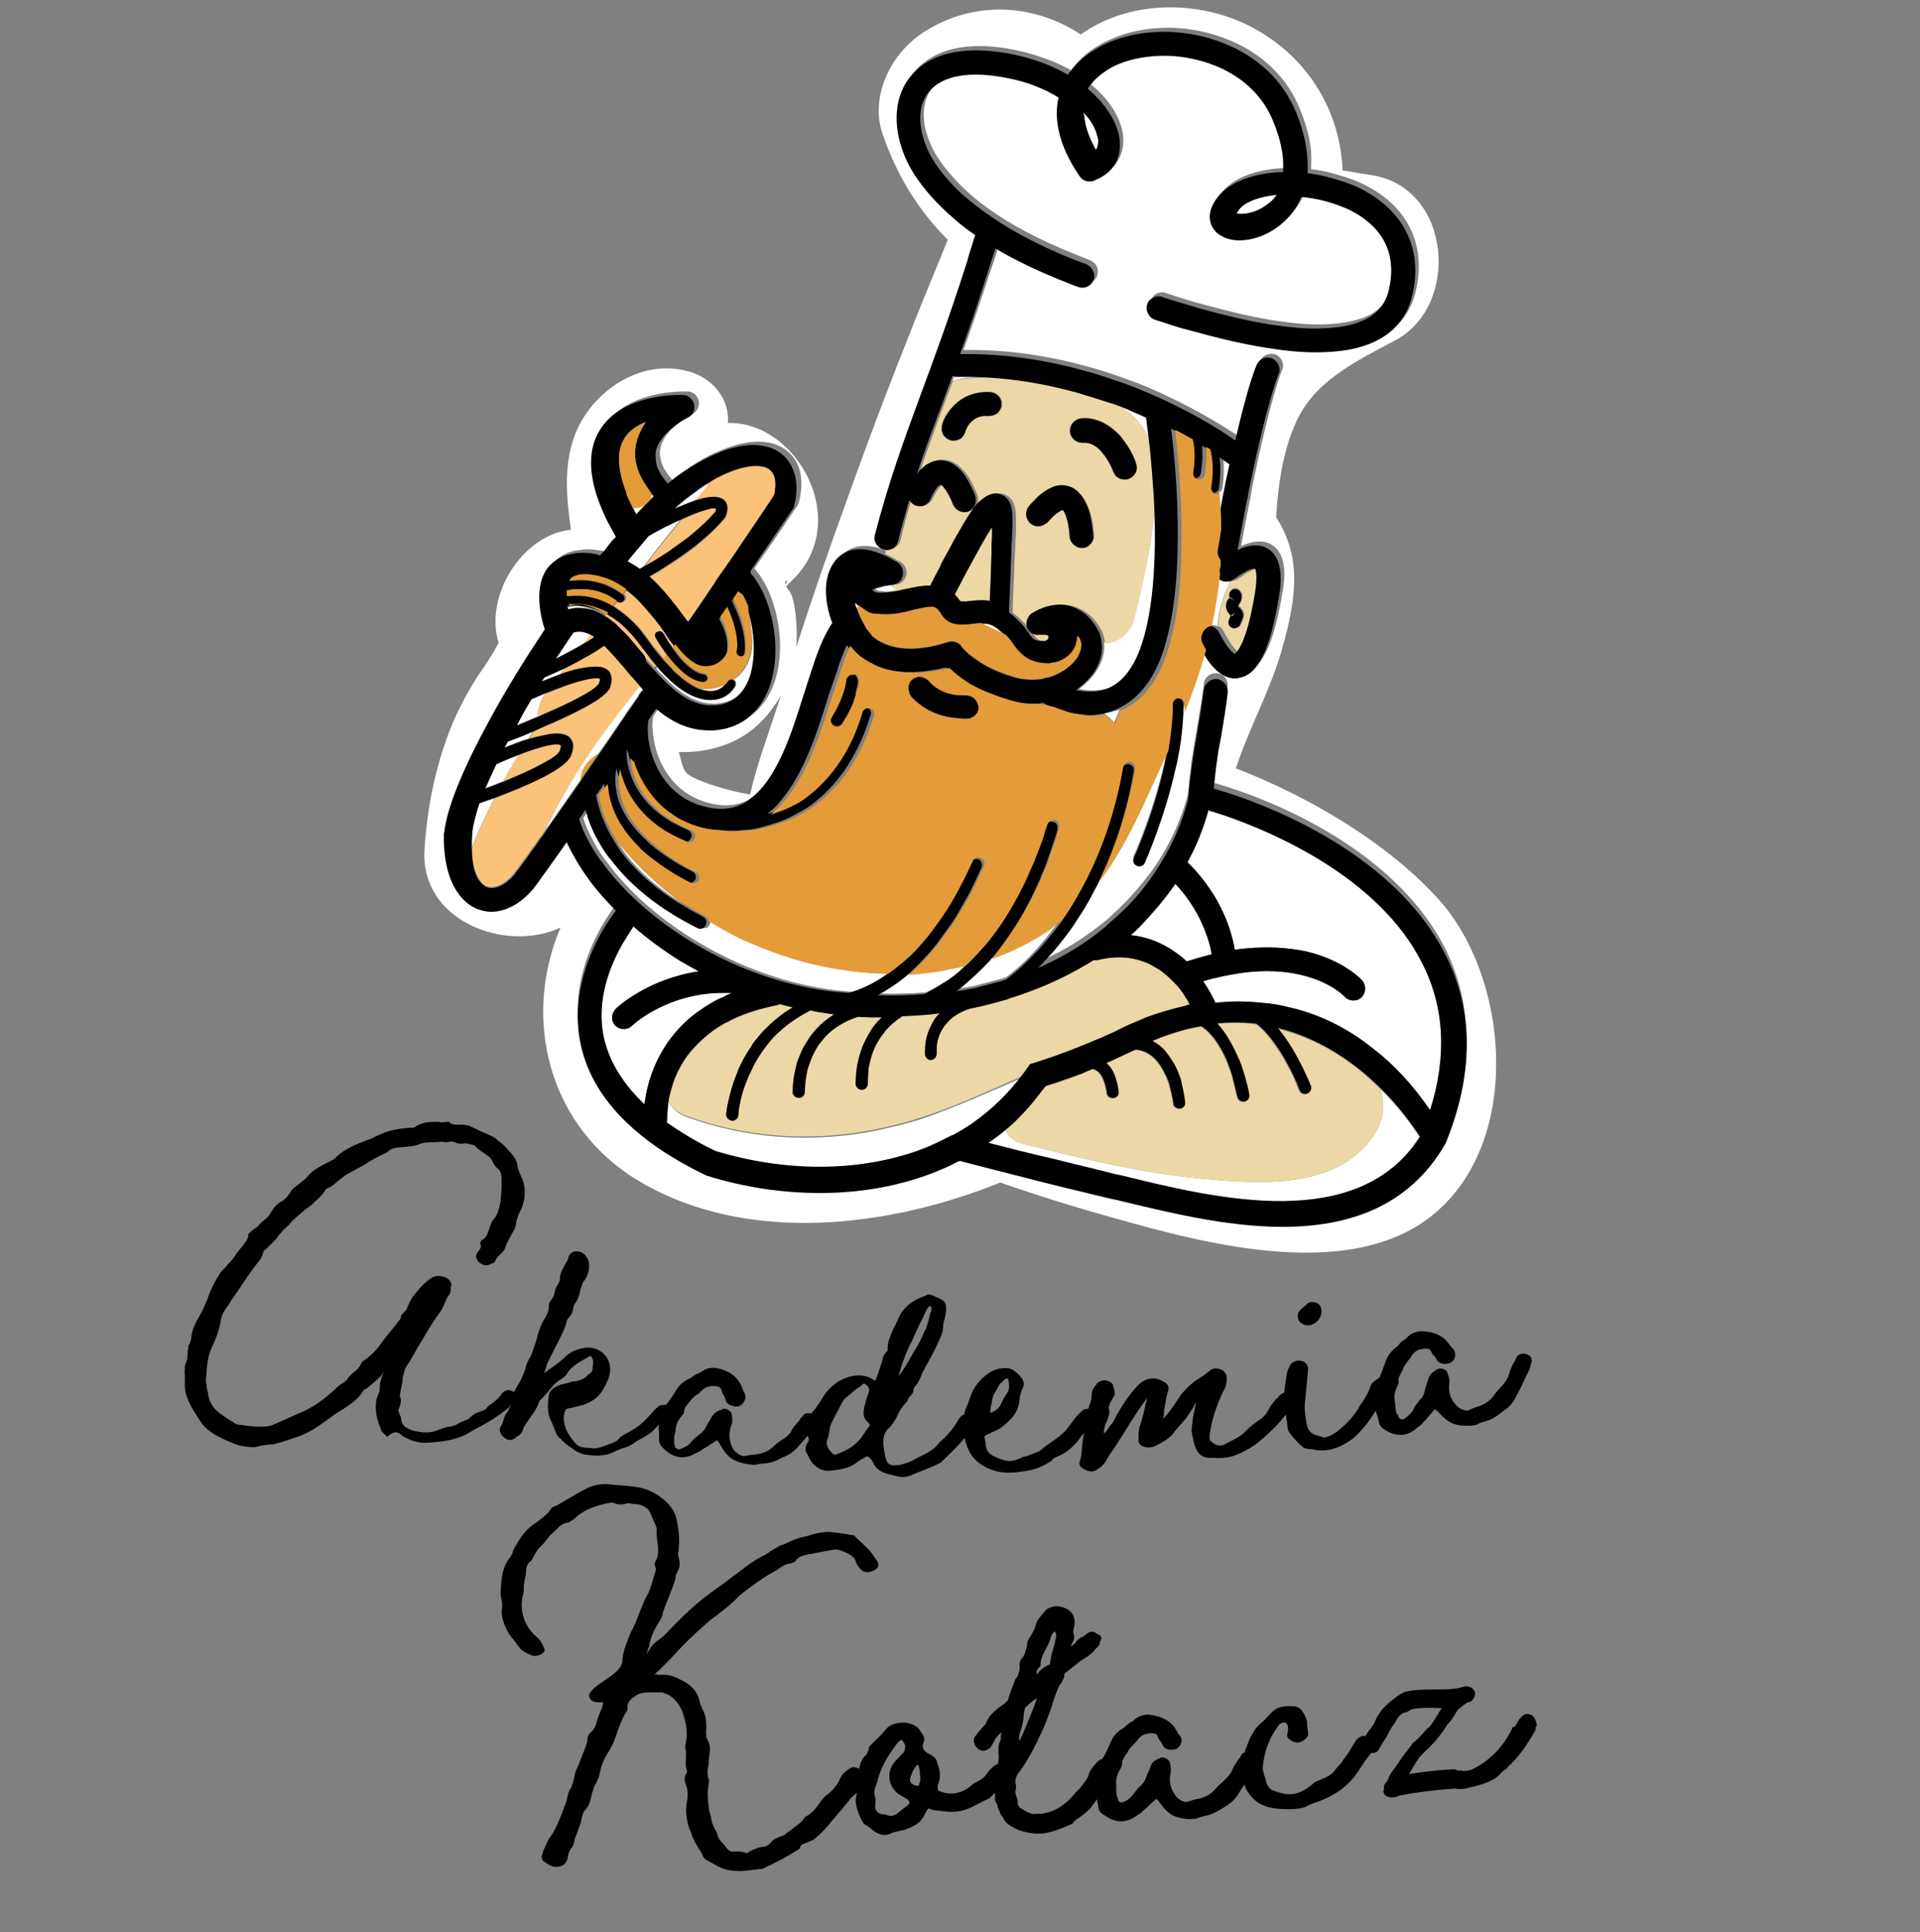 <?xml version="1.0" encoding="utf-8"?>
<!-- Generator: Adobe Illustrator 26.0.3, SVG Export Plug-In . SVG Version: 6.00 Build 0)  -->
<svg version="1.1" id="Layer_1" xmlns="http://www.w3.org/2000/svg" xmlns:xlink="http://www.w3.org/1999/xlink" x="0px" y="0px"
	 viewBox="0 0 329.2 331.2" style="enable-background:new 0 0 329.2 331.2;" xml:space="preserve">
<rect x="0" y="0" width="329.2" height="331.2" fill="#808080" stroke="none"/>
<style type="text/css">
	.st0{fill:none;}
	.st1{fill:#FFFFFF;}
	.st2{fill:#ECD7A6;}
	.st3{fill:#FBC27A;}
	.st4{fill:#E39C39;}
</style>
<g>
	<g>
		<path class="st0" d="M116.4,128.8c4.9,0.2,10-1.3,13.6-4.7c1.5-1.4,2.8-3.1,3.9-5c-0.1,0.4-0.3,0.8-0.4,1.2
			c-1.7,5.3-3.7,10.5-4.9,15.8c-2.7-0.5-5.4-1.2-7.8-2.1C117.2,132.5,117.5,132.7,116.4,128.8z"/>
		<path class="st0" d="M134.7,100.2C134.4,99.2,135.3,99.3,134.7,100.2L134.7,100.2z"/>
		<path class="st0" d="M178.3,120.5c0.4,0,0.7-0.1,1-0.1c0.3,0.2,0.8,0.4,1.2,0.6C179.9,120.8,179.1,120.7,178.3,120.5L178.3,120.5z
			"/>
		<g>
			<path class="st1" d="M126.8,101.1c0.2,0.3,0.4,0.6,0.6,1c-0.3-0.2-0.6-0.4-0.9-0.6C126.6,101.3,126.7,101.2,126.8,101.1z"/>
			<path class="st1" d="M121.9,118.4c-0.4,0-1-0.1-1.7-0.3c1.4,0.1,2.8-0.1,4.1-0.7C123.7,118,122.9,118.4,121.9,118.4L121.9,118.4z
				"/>
			<path class="st1" d="M119.3,85.8c-1.1,0.4-2.3,0.9-3.5,1.4c1.2-1.2,2.5-2.1,3.7-3c0.8-0.6,1.5-1.1,2.3-1.5
				c-0.6,0.7-1.2,1.5-1.7,2.2C119.8,85.2,119.5,85.5,119.3,85.8z"/>
			<path class="st1" d="M192,121.6c-0.3,0.8-0.7,1.6-1,2.3c-0.4-0.6-1-1.2-1.7-1.6c0.6-0.1,1.1-0.2,1.7-0.4
				C191.4,121.9,191.7,121.8,192,121.6z"/>
			<path class="st1" d="M105,123.5c1.2-1.6,2.4-3.1,3.6-4.6c0.3-0.4,0.7-0.9,1.1-1.3c0.2,0.2,0.3,0.4,0.5,0.6
				c-0.1,0.1-0.2,0.2-0.3,0.3c-0.2,0.3-0.4,0.5-0.5,0.8c-1.2,1.7-2.3,3.3-3.3,4.8c-1.2,1.8-2.4,3.5-3.5,5.1c-1.6,0.9-2.9,2.5-3,4.4
				c-2,2.9-3.7,5.3-5.1,7.3c-0.4,0.6-0.8,1.1-1.1,1.6c0.3-0.6,0.5-1.2,0.8-1.7C97.2,134.7,100.9,129,105,123.5z"/>
			<path class="st1" d="M134,172.2c-0.1,0-0.3,0-0.4,0c0.1,0,0.1,0,0.2-0.1C133.9,172.2,133.9,172.2,134,172.2z"/>
			<path class="st1" d="M175.5,196.1c2.4,0.6,4.9,1.2,7.4,1.8c7.8,1.9,15.8,3.5,23.8,4.2c7.7,0.7,17.6,1.4,24.4-3.1
				c3.6-2.4,6.6-6.2,6-10.7c-0.1-0.6-0.3-1.2-0.5-1.7c3.3,3.2,5.5,6.4,6.8,8.3c-10.6,16.6-34.9,10.7-51.1,6.7l-1-0.2
				c-3.9-1-7.4-1.8-10.5-2.6c-4.9-1.2-8.7-2.2-11.4-2.9c1-0.7,2-1.4,2.9-2.2C172.9,194.8,173.9,195.7,175.5,196.1z"/>
			<path class="st1" d="M235.5,179.8c-4.7-3.8-9.6-6-14.3-7.1c-1.6-0.4-3.2-0.7-4.8-0.8c-2.8-0.3-5.5-0.3-8,0
				c-0.5-1.1-1.2-2.4-2.1-3.7c2.3-0.7,4.5-1.1,6.4-1.4c2.2-0.3,4.1-0.4,5.9-0.3c8.3,0.4,11.9,4.3,11.9,4.3c0.4,0.5,1,0.7,1.6,0.7
				c0.5,0,1-0.2,1.3-0.5l0,0c0.8-0.7,0.9-2,0.2-2.9c-0.2-0.2-3.2-3.5-9.6-5c-3.2-0.7-7.3-1-12.3-0.3c-0.3-2-1.2-5.4-3.4-9.1
				c-1.2-1.9-2.7-4-4.7-5.9c1.5-2.7,2.7-5.7,3.6-8.9l0,0c0.6,0.2,1.6,0.5,2.8,0.9c7.9,2.7,26.5,10.5,33.9,25.4
				c3.8,7.5,4.2,16,1.3,25.1C242.2,185.9,238.9,182.4,235.5,179.8z"/>
			<path class="st1" d="M117.8,191.5c10,3.6,20.5,4.4,30.8,2.6c2.7-0.5,5.4-1.1,8.1-1.9c1.1-0.3,2.2-0.7,3.3-1.1
				c5.1-1.9,10.1-4.1,15.1-6.3c-2.3,3-5,5.6-8.1,7.8c-1.1,0.8-2.3,1.5-3.4,2.1c-0.2,0.1-0.3,0.1-0.5,0.2c-1.9,1-3.8,1.9-5.8,2.6
				c-10.1,3.5-22.2,3.7-34.5,0c-3.2-1.5-5.9-3.2-8.4-4.9c0-0.8,0-2.2,0.2-3.8C115.3,190.1,116.4,191,117.8,191.5z"/>
			<path class="st1" d="M194.1,71.2c-0.9-0.8-1.8-1.5-2.8-2.1c1.1,0.4,2.2,0.8,3.2,1.3c0.9,0.4,1.7,0.7,2.5,1.1
				c0.1,0.9,0.4,3,0.7,5.7c-0.4-1.5-1-2.9-2-4.2C195.2,72.3,194.7,71.7,194.1,71.2z"/>
			<path class="st1" d="M106.9,145.9c-0.3-0.5-0.6-0.9-0.9-1.4c0.4,0.4,0.7,0.8,1.1,1.3c2.9,3.3,6.2,6.4,9.8,9
				C112.2,151.9,109,148.8,106.9,145.9z"/>
			<path class="st1" d="M96,115.6c-1.1,0.4-2.1,0.8-3.1,1.2c0.2-0.3,0.3-0.5,0.5-0.7c0.7-0.3,2-0.9,3.6-1.6
				C96.6,114.8,96.3,115.2,96,115.6z"/>
			<path class="st1" d="M91.1,119.9c0.8-0.4,1.6-0.7,2.5-1.1c-0.9,1.2-1.4,2.6-1.4,4c-1.2,0.5-2.4,1-3.6,1.5
				C89.4,122.8,90.2,121.4,91.1,119.9z"/>
			<path class="st1" d="M100.2,104.2c-0.9-0.1-1.7-0.1-2.7,0.2c0-0.1,0-0.2-0.1-0.3c0.9-0.2,1.7-0.3,2.6-0.1
				c1.3,0.2,2.6,0.9,3.8,1.7c0,0,0,0,0,0.1C102.7,104.8,101.5,104.3,100.2,104.2z"/>
			<path class="st1" d="M108.6,158.8c2.4,2.1,5.1,4.1,8,5.9c1,0.6,2.1,1.2,3.2,1.8c-8.7,1.3-13.9,6.1-14.2,6.4
				c-0.8,0.8-0.9,2.1-0.1,2.9c0.4,0.4,0.9,0.6,1.5,0.6c0.5,0,1-0.2,1.4-0.6c0.3-0.3,5.9-5.4,15.1-5.6c0.3,0,0.5,0,0.8,0
				c0.2,0,0.3,0,0.5,0s0.4,0,0.7,0c-0.4,0.2-0.8,0.3-1.1,0.5c-0.4,0.2-0.7,0.4-1.1,0.5c-1.8,0.9-3.4,2-4.8,3.1
				c-5.7,4.8-7.5,10.9-8,15c-3.7-3.5-6.1-7.4-7-11.6c-1.3-6.4,1.1-12.3,3.2-16.2C107.4,160.5,108.1,159.5,108.6,158.8z"/>
			<path class="st1" d="M87.1,127.1c1.2-0.4,2.7-1,4.3-1.7c-0.3,0.4-0.5,0.8-0.8,1.2c-1.4,0.4-2.8,1-4.1,1.5
				C86.7,127.8,86.9,127.4,87.1,127.1z"/>
			<path class="st1" d="M112.7,114.1c0.1,0.1,0.2,0.2,0.2,0.3c0.9,1,1.8,1.9,2.6,2.6c2.7,2.3,4.8,2.9,6.4,2.9c0,0,0,0,0.1,0
				c1.7,0,3.2-0.8,4.1-2.3c0.2-0.4,0.1-0.8-0.2-1.1h-0.1c0.3-0.2,0.6-0.4,0.9-0.7c1.6-1.5,2.3-3.6,2.3-5.8c0-1.1-0.2-2.1-0.3-3.2
				c-0.2-0.9-0.3-1.8-0.3-2.7V104c0.3,0.8,0.5,1.6,0.7,2.5c0.6,2.9,0.6,6.1-0.1,8.7c-1,3.4-3.1,5.2-6.1,5.4c-2.8,0.2-5.2-1.1-7.4-3
				c-1-0.9-2-1.9-3-3c0.1-0.1,0.1-0.1,0.2-0.2C112.6,114.2,112.6,114.2,112.7,114.1z"/>
			<path class="st1" d="M226.4,189.8L226.4,189.8L226.4,189.8L226.4,189.8z"/>
			<path class="st1" d="M101.3,108.9c-0.4,0.5-0.8,1-1.2,1.5c-1.7,1-3.4,1.9-4.8,2.6c1-1.5,2-3.1,3-4.5
				C99.3,108.1,100.3,108.3,101.3,108.9z"/>
			<path class="st1" d="M85.1,131c1.3-0.6,2.6-1.1,3.8-1.6c-0.9,1.5-1.7,3-2.6,4.5c-1,0.4-2,0.8-3.1,1.2
				C83.8,133.8,84.4,132.5,85.1,131z"/>
			<path class="st1" d="M103.7,144.8c0.4,0.7,0.9,1.4,1.4,2.1l0.1,0.1c0.1,0.1,0.1,0.2,0.2,0.2c2.9,3.9,7.5,8.1,14.9,11.8
				c0.1,0.1,0.3,0.1,0.5,0.1c0.4,0,0.7-0.2,0.9-0.6c0.1-0.2,0.1-0.4,0.1-0.6c1.8,1.1,3.6,2.1,5.4,3c0.6,0.3,1.2,0.5,1.8,0.8
				c4.7,2,9.6,3.6,14.7,4.4c3,0.5,5.9,0.8,8.9,0.8c-2.4,1.7-4.6,2.6-6.4,3.1c-1.4-0.1-2.7-0.2-4-0.4c-5.7-0.8-11.1-2.5-16-4.7
				c-9.5-4.3-17.4-10.6-22.2-17.2c-0.1-0.2-0.3-0.3-0.4-0.5c-0.4-0.6-0.8-1.2-1.2-1.8c0-0.1-0.1-0.1-0.1-0.2c-1-1.7-1.8-3.3-2.3-5
				c0.4-0.5,0.7-1.1,1.1-1.6C101.5,140.4,102.3,142.5,103.7,144.8z"/>
			<path class="st1" d="M81,142.4c0.2-1.3,0.6-2.9,1.2-4.7c0.8-0.3,1.7-0.6,2.6-0.9c-1,1.9-1.9,3.8-2.8,5.8c-0.4,1-0.8,2-1.2,2.9
				c0-0.9,0-1.8,0.1-2.9C81,142.5,81,142.5,81,142.4z"/>
			<path class="st1" d="M172.5,167.5c-0.3,0.1-0.6,0.2-0.9,0.3c-1.5,0.4-3,0.8-4.6,1.2c-1,0.2-2,0.4-3,0.5c0.5-0.4,1-0.7,1.5-1.2
				c1.3-1.1,2.7-2.4,4.2-4c0.2-0.1,0.4-0.1,0.6-0.2c3.1-1.1,6-2.6,8.8-4.4c0.8-0.5,1.5-1.1,2.2-1.7c0.2-0.2,0.4-0.3,0.6-0.5
				c-0.2,0.3-0.4,0.5-0.6,0.8c-0.3,0.3-0.5,0.7-0.8,1C177.3,163.6,174.3,166.2,172.5,167.5z"/>
			<path class="st1" d="M163.3,167.4c-0.4,0.3-0.8,0.6-1.2,0.8c-1.2,0.8-2.3,1.4-3.3,1.9c-2.5,0.2-5.2,0.3-8,0.2
				c1.5-0.8,3.2-1.9,4.9-3.3c1.8-0.1,3.6-0.3,5.4-0.6c0.3,0,0.7-0.1,1-0.2c1.1-0.2,2.2-0.4,3.3-0.7
				C164.7,166.3,164,166.9,163.3,167.4z"/>
			<path class="st1" d="M132.9,84.7L132.9,84.7L132.9,84.7L132.9,84.7z"/>
			<path class="st1" d="M209,84.4c0.3-0.1,0.6-0.4,0.6-0.8c0.3-2.2,0.3-3.9,0.1-5.2c0.7,0.5,1.3,0.9,1.7,1.2
				c-0.7,3.1-1.4,6.8-2.2,11.1C209.3,88.7,209.2,86.5,209,84.4z"/>
			<path class="st1" d="M72.8,145.4c-1,12.5,14,18,23.3,13.6c-6.7,15.8-2,34.4,13.7,43.6c18.4,10.8,42.7,7.8,61.7,0.1
				c6.3,2.2,12.7,4.2,19.2,6c16.2,4.6,42.5,11.7,56.5-1.8c13.7-13,11.3-39.7-0.6-52.8c-8.6-9.5-21.8-17.4-34.7-22.4
				c2.2-6.7,5.7-13,7.7-19.7c1.6-5.5,3.2-12,1.7-17.7c-0.4-1.6-1.3-3.8-2.3-5.3c-0.1-0.1-0.1-0.2-0.2-0.3c0.3-5.3,1.1-10.9,3.1-15.6
				c3.1-7.7,10.5-11.1,17.4-14.8c11.1-6,9.5-25.8-3.7-28.2c-1.8-0.3-3.6-0.6-5.4-0.9c-0.4-9.7-5.5-19.1-15.3-24.4
				c-8.3-4.5-19.4-4.9-27.7-0.1c-0.7,0.4-1.3,0.8-1.9,1.2c-7.9-5.2-18.2-6-26.9-0.4c-5.5,3.5-9.3,10.8-7.1,17.4
				c2.5,7.3,6.2,13.2,11.2,18.2c-1.8,4.5-3.7,9-5.5,13.5c-4.2,10.5-8.2,21-12,31.7c-3,8.2-5.8,16.4-8.5,24.7
				c0.1-0.7,0.1-1.5,0.1-2.2c0-1.8-0.2-6.3-1.4-7.7c-0.2-0.2-0.3-0.4-0.4-0.6c0.4-0.4,0.8-0.8,1.2-1.2c10.1-10,0.6-27.1-11.2-26.8
				c0.3-3.9-2.3-7.3-6-8.6c-7-2.4-14.3,1.2-18.3,7c-4.1,5.9-3.6,13.1-2.6,19.9c-8.5,0.9-14.9,11.5-12.4,19.4
				c-0.2,0.4-0.5,0.9-0.9,1.6c-0.8,1.3-1.6,2.6-2.5,3.8c-1.8,2.8-3.3,5.6-4.6,8.6C74.7,131.2,73.3,138,72.8,145.4z M134.7,100.2
				C134.4,99.2,135.3,99.3,134.7,100.2L134.7,100.2z M76.9,142.2c0-0.1,0-0.3,0.1-0.4c0.6-4.6,3.7-11.6,7.7-18.9
				c2.9-5.3,6.3-10.8,9.5-15.6c-0.6-1.8-2.1-7.4,0.7-10.8c1-1.2,2.5-2,4.3-2.2c0.2,0,0.5,0,0.7-0.1c1-0.1,2,0,3.2,0.2
				c0.2,0,0.4,0.1,0.6,0.2l0,0c0.3-0.3,0.5-0.6,0.8-0.9c0.5-0.6,1-1.3,1.5-1.9c0.1-0.1,0.2-0.3,0.4-0.4c-0.3-0.5-0.6-1.1-0.9-1.6
				c-0.4-0.8-0.7-1.5-1.1-2.2c-2.7-5.9-2.9-10.8-0.8-14.4c3.9-6.5,13.9-6.1,14.3-6.1c0.9,0,1.7,0.7,1.9,1.6s-0.3,1.9-1.1,2.3
				c0,0-4.9,2.4-5.5,6c-0.1,0.5-0.1,1.1,0.1,1.7v0.1c0.1,0.6,0.4,1.3,0.8,1.9c0.3,0.5,0.7,1,1.2,1.6c0.6-0.5,1.2-1,1.8-1.4
				c0.4-0.3,0.9-0.6,1.3-0.9c1.5-1,3-1.9,4.5-2.5c4.4-2,8.4-2.4,11.2-0.8c1.4,0.8,4.4,3.2,2.9,9.3l-0.1,0.4l-0.2,0.3
				c0,0-2.8,4.2-7.1,10.4c-0.1,0.1-0.2,0.2-0.2,0.4c1.3,1.5,2.4,3.5,3.1,5.7c1.4,4.1,1.7,9.1,0.5,13.1c-1.5,5-5,8-9.8,8.3
				c-0.3,0-0.6,0-0.9,0c-3.3,0-6-1.3-8.4-3.2c-0.2-0.1-0.4-0.3-0.6-0.5c-0.2,0.2-0.3,0.5-0.5,0.7c-0.3,0.4-0.5,0.8-0.8,1.2
				c-0.1,0.6-0.2,1.4-0.1,2.4c0.1,0.8,0.2,1.7,0.4,2.6c0.4,1.6,1,3.2,2.1,4.8c2.1,3.1,5.1,4.9,9,5.4c2,0.2,3.7-0.2,5.3-1.1
				c0.3-0.2,0.6-0.4,0.9-0.7c4.2-3.2,6.7-10.3,8.8-17.1c0.3-0.9,0.5-1.8,0.8-2.5l0.3-0.9c1.2-3.7,2-6,3.2-8.2
				c0.2-0.4,0.5-0.8,0.8-1.3c-1.4-3.6-1.5-7.8,0.3-10.4c1.1-1.5,3.5-3.3,8.2-1.4c0-0.3,0.1-0.6,0.1-0.9c-1.1-0.3-1.8-1.4-1.5-2.5
				c2.3-9.1,4.8-16,7.8-23.9c2.3-6.3,4.9-13.3,8-22.9c0.5-1.5,0.9-3,1.4-4.6c-1.3-0.9-2.5-1.8-3.5-2.7c-6.7-5.6-8.5-10.4-8.8-11.4
				c-2-4.9-1.5-9.9,1.3-13.2c2.3-2.8,7.3-5.8,17.4-3.7c2.4,0.5,4.5,1.2,6.5,2c1.1,0.5,2.1,0.9,3,1.5c1.1-1.7,2.6-3.1,4.5-4.2
				c3.6-2.2,8.4-3.4,13.7-3.1c7.5,0.5,17,4.3,20.9,13.7c1.7,4,2.2,7.2,2,9.9c0,0.2,0,0.4,0,0.6c1.9,0.2,3.8,0.7,5.7,1.3
				c1,0.3,2,0.7,2.9,1.1c7.9,3.7,11.3,10.5,9.3,18.7c-0.8,3.3-2.7,5.8-5.7,7.4c-2.9,1.6-6.7,2.2-10.8,2.2c-2.7,0-5.6-0.3-8.6-0.8
				c-4.4-0.7-8.8-1.8-13.1-3c-0.4-0.1-0.8-0.2-1.2-0.3c-1.6-0.5-3.2-1-4.7-1.5c-0.3-0.1-0.6-0.3-0.8-0.5c-0.5-0.5-0.7-1.3-0.5-2.1
				c0.2-0.5,0.5-0.9,0.9-1.1c0.5-0.3,1.1-0.4,1.7-0.2l0,0c0.1,0,0.1,0,0.2,0.1c2.2,0.7,4.2,1.4,6.3,1.9c4.3,1.2,8.2,2.1,11.8,2.7
				c3.3,0.5,6.3,0.8,8.9,0.7c3.3-0.1,6-0.7,7.9-1.7c1.9-1.1,3.1-2.6,3.7-4.8c1.9-7.9-2.8-11.9-7.1-14c-0.5-0.2-1-0.4-1.5-0.6
				c-2-0.8-4-1.2-6-1.4c-0.1,0-0.2,0-0.4,0c-1.3,3.1-3.5,4.8-4.6,5.5c-2.9,1.9-6.3,2.3-8.6,1.4c-0.6-0.2-1.1-0.6-1.5-1
				c-0.1-0.1-0.2-0.2-0.2-0.3c-0.5-0.7-1.3-2.2-0.2-4.4c0.2-0.3,0.4-0.7,0.7-1.1c2.1-2.8,6.4-4.3,11.3-4.4c0-0.2,0-0.4,0-0.6
				c0.1-2.1-0.3-4.8-1.7-8.1c-3.2-7.6-11-10.8-17.3-11.2c-4-0.3-7.7,0.5-10.5,2c-1.8,0.9-3.2,2.1-4,3.6c3.4,2.8,5.3,6.2,5.5,9.1
				c0.1,1.7-0.4,3.3-1.3,4.5c-0.8,1-1.8,1.7-3.2,2.2c-0.9,0.3-1.9,0-2.4-0.8c-3.6-5.4-4.2-9.7-3.7-13c0-0.2,0-0.3,0.1-0.5
				c-0.1-0.1-0.3-0.1-0.4-0.2c-0.2-0.1-0.5-0.3-0.7-0.4c-0.7-0.4-1.5-0.7-2.3-1.1c-1.6-0.6-3.3-1.2-5.3-1.6
				c-6.4-1.3-11.2-0.5-13.5,2.3c-1.8,2.2-2,5.6-0.6,9.1c0,0.1,0.1,0.1,0.1,0.2s1.2,3.7,6.4,8.5c2.7,2.5,6.6,5.2,12,7.9
				c2.7,1.3,5.7,2.6,9.1,3.9c0.2,0.1,0.4,0.2,0.6,0.4c0.7,0.5,0.9,1.4,0.6,2.3c-0.4,1.1-1.6,1.6-2.6,1.2c-0.5-0.2-1.1-0.4-1.6-0.6
				c-3-1.1-5.7-2.3-8.2-3.6c-1.6-0.8-3-1.6-4.4-2.4c-0.5,1.7-1,3.3-1.6,4.9c-1.6,5-3.1,9.3-4.5,13.2c0.1,0,0.1,0,0.2,0
				c7.8-0.1,14.9,1.1,21.3,2.9c1.9,0.5,3.7,1.1,5.4,1.7c1.6,0.6,3.1,1.1,4.5,1.7c7.3,3.1,12.8,6.5,15.8,8.5c2.3-10,3.6-12.8,3.7-13
				c0.5-1,1.7-1.4,2.7-1c1,0.5,1.5,1.7,1,2.7c0,0-1.9,4.3-5.2,20.5c0,0.1,0,0.1,0,0.2c-0.4,2.2-0.9,4.5-1.4,7.2
				c-0.1,0.7-0.3,1.5-0.4,2.2c1.6-0.7,3.5-1.2,5.1-0.3c3.1,1.7,2.3,6.6,2,8.2c-1.5,9.1-3.6,13.4-6.9,14c-0.2,0-0.4,0.1-0.6,0.1
				c-2.6,0-4.5-2.5-5.8-4.9c-0.5,1.8-1.1,3.7-1.7,5.5c-0.6,1.8-1.3,3.6-2,5.3c-0.1,2.2-0.3,4.4-0.7,6.6c-0.2,1-0.4,2-0.6,3
				c-1.9,8.6-5.1,15.8-5.3,16.3c-0.2,0.4-0.5,0.6-0.9,0.6c0,0,0,0-0.1,0s-0.3,0-0.4-0.1c-0.1,0-0.1-0.1-0.2-0.1
				c-0.4-0.3-0.5-0.8-0.3-1.2c0.1-0.1,3.8-8.4,5.6-17.6c0.1-0.3,0.1-0.5,0.1-0.8c-0.1,0.2-0.2,0.4-0.3,0.6c-0.9,2.1-1.9,4.1-2.8,6.1
				c-1.9,4-3.7,8-6,11.7c-0.8,1.3-1.7,2.6-2.6,3.8c-0.1,0.1-0.1,0.1-0.2,0.2c-0.7,1.5-1.5,2.9-2.3,4.2s-1.5,2.5-2.3,3.5
				c-0.9,1.3-1.9,2.5-2.8,3.6c-1,1.1-1.9,2.2-2.8,3c0.7-0.3,1.5-0.7,2.2-1c3.5-1.7,6.6-3.8,9.4-6.1c0.4-0.3,0.7-0.6,1.1-1
				c2.8-2.5,5.2-5.3,7.2-8.1c2.8-4.1,4.7-8.4,5.8-12.6c0.1-0.8,0.1-1.5,0.2-2.2c0.2-1.9,0.4-3.7,0.7-5.3c0.2-1.5,0.5-2.8,0.7-4.2
				c0.4-2.4,0.8-4.6,1.1-7.2c0.1-1.1,1.1-1.9,2.3-1.8c1.1,0.1,1.9,1.1,1.8,2.3c-0.3,2.7-0.7,4.9-1.1,7.4c-0.3,1.5-0.5,3.1-0.8,4.8
				c-0.2,1.3-0.4,2.8-0.5,4.3c0.5,0.1,1.5,0.4,2.7,0.8c8,2.6,28.5,10.8,37,27.6c4.8,9.7,4.9,20.5,0.1,32.3l-0.1,0.2
				c-6.3,11-16.8,14.2-27.9,14.2c-9.8,0-20.1-2.5-28.4-4.6l-1-0.2c-6.3-1.6-11.6-2.9-15.8-3.9c-5.2-1.3-8.6-2.2-10.1-2.6
				c-0.6,0.3-1.1,0.6-1.7,0.8c-6.6,3.1-14.2,4.7-22.3,4.7c-6.2,0-12.7-1-19.2-2.9l-0.3-0.1c-12.5-6-19.8-13.7-21.6-22.8
				c-1.5-7.6,1.1-14.4,3.6-18.8c0.9-1.6,1.8-2.9,2.5-3.8c-1.2-1.2-2.3-2.4-3.3-3.6c-0.5-0.6-0.9-1.2-1.3-1.7c-1.5-2-2.7-4.1-3.7-6.1
				c0-0.1-0.1-0.2-0.1-0.3c-0.1,0.1-0.1,0.2-0.2,0.2c-1.8,2.5-3.2,4.5-4.2,5.9c-0.6,0.9-1.1,1.5-1.4,1.9c-2,2.5-4.7,3.9-7.2,3.9
				c-0.8,0-1.6-0.1-2.4-0.5C80,155.1,75.9,152.3,76.9,142.2z M133.5,120.4c-1.7,5.3-3.7,10.5-4.9,15.8c-2.7-0.5-5.4-1.2-7.8-2.1
				c-3.7-1.5-3.4-1.4-4.4-5.2c4.9,0.2,10-1.3,13.6-4.7c1.5-1.4,2.8-3.1,3.9-5C133.8,119.6,133.6,120,133.5,120.4z"/>
			<path class="st1" d="M207.7,163.6c-0.2,0-0.3,0.1-0.5,0.1c-1.2,0.3-2.5,0.7-3.8,1.1c-0.3-0.2-0.5-0.5-0.8-0.7
				c-1.6-1.3-3.4-2.4-5.5-3.1c-1-0.3-2.1-0.6-3.3-0.7c0.6-0.5,1.1-1,1.6-1.5c0,0,0,0,0.1-0.1c2.3-2.2,4.3-4.6,6.1-7.2
				c3.4,3.6,5,7.4,5.8,10.1C207.5,162.4,207.6,163.1,207.7,163.6z"/>
			<path class="st1" d="M187.8,115.3c1.2-1.7,1.7-3.5,1.5-5.2c1.9,0,3.6-1.3,4.5-2.9c0-0.1,0-0.1,0.1-0.2c0.1-0.2,0.2-0.5,0.3-0.7
				c1.7-5.7,2.9-11.4,3.6-17.3c0.2-1.5,0.4-3,0.5-4.5c0.5,8.8,0.3,19.9-2.5,27c-1.4,3.5-3.4,5.7-5.9,6.5c-1.7,0.5-3.4,0.4-4.9,0.1
				c0.1-0.1,0.3-0.2,0.4-0.3C186.3,117.1,187.2,116.2,187.8,115.3z"/>
			<path class="st1" d="M120.7,110c0,0,0-0.1,0.1-0.1c0,0.1,0.1,0.2,0.1,0.2C120.8,110.1,120.7,110,120.7,110z"/>
			<path class="st1" d="M217.3,186.4C218,185.7,217.9,186.4,217.3,186.4L217.3,186.4z"/>
			<path class="st1" d="M203.7,172.5c0.1-0.2,0.1-0.3,0.2-0.5c0.1,0.2,0.2,0.3,0.2,0.4C204,172.5,203.8,172.5,203.7,172.5z"/>
			<path class="st1" d="M108,128.5L108,128.5c0.2,0.7,0.4,1.4,0.6,2.1c-0.1-0.1-0.2-0.2-0.4-0.4c-0.1-0.1-0.1-0.1-0.2-0.2
				C108,129.2,108,128.7,108,128.5z"/>
			<path class="st1" d="M209.4,99c0.4,0.5,1,0.7,1.6,0.7c-1.1,2-1.8,4.1-2.1,6.3c-0.1,0.4-0.1,0.9-0.1,1.4c-0.3-0.2-0.7-0.3-1.1-0.2
				c0.6-2.9,1.1-5.9,1.4-8.9C209.1,98.5,209.3,98.8,209.4,99z"/>
			<path class="st1" d="M209.1,96.9c0-0.4,0-0.7,0-1.1c0.1,0.1,0.2,0.3,0.4,0.4C209.4,96.4,209.2,96.7,209.1,96.9z"/>
			<path class="st1" d="M169.3,107.5c-0.4-0.2-0.8-0.4-1.2-0.6c0.5,0,0.9,0,1.3,0.1c0.8,0.2,1.5,0.7,2.6,1.7l0.1,0.1
				c-0.4-0.2-0.7-0.4-1.1-0.5C170.5,108.1,169.9,107.8,169.3,107.5z"/>
			<path class="st1" d="M146.6,103.3c0.2,0.2,0.4,0.4,0.7,0.6c-0.1,0.1-0.3,0.2-0.4,0.4C146.7,103.9,146.6,103.6,146.6,103.3z"/>
			<path class="st1" d="M164.6,102.9c0.3,0,0.5,0.1,0.8,0.1c-0.3,0-0.5,0-0.7,0C164.7,103,164.7,103,164.6,102.9
				C164.6,103,164.6,102.9,164.6,102.9z"/>
			<path class="st1" d="M150.6,101.3c-0.2-0.1-0.4-0.3-0.6-0.4c0.5-0.2,1.2-0.4,2-0.6c0.2-0.1,0.4-0.1,0.7-0.1
				c0.3,0.4,0.7,0.7,1.1,1c-0.7,0.1-1.4,0.2-2.1,0.2C151.3,101.3,151,101.3,150.6,101.3z"/>
			<path class="st1" d="M163.5,65.3c-0.1,0-0.1,0.1-0.2,0.1c0.1-0.4,0.3-0.8,0.4-1.2c0,0,0.1,0,0.1,0.1c0.2,0.1,0.5,0.1,0.7,0.1
				c2.2,0,4.4,0,6.5,0.2c-1.9,0-3.8,0-5.6,0.2C164.8,64.9,164.1,65.1,163.5,65.3z"/>
			<path class="st1" d="M188.3,24.1c0,0.7-0.1,1.2-0.4,1.6c-0.9-1.6-1.5-3.1-1.8-4.5c-0.2-0.7-0.3-1.3-0.3-2c1.3,1.4,2,2.7,2.3,3.9
				C188.2,23.5,188.3,23.8,188.3,24.1z"/>
			<path class="st1" d="M217.2,35.1c-2.1,1.6-4.4,1.7-5.2,1.5c0.1-0.1,0.2-0.3,0.4-0.6c1-1.4,3.5-2.3,6.5-2.6
				C218.4,34.1,217.8,34.7,217.2,35.1z"/>
			<path class="st1" d="M108.5,87c0.4,0,0.8,0,1.2-0.1c0.7-0.2,1.5-0.8,1.8-1.4c0.1-0.2,0.2-0.5,0.3-0.8c0.1,0.1,0.2,0.2,0.3,0.3
				c-0.9,0.9-1.9,1.9-3,3.1C108.9,87.8,108.7,87.4,108.5,87z"/>
			<path class="st1" d="M109.7,97.5c-0.7-0.5-1.4-0.9-2.1-1.3c0.9-1.1,1.8-2.2,2.6-3.1c0.3-0.4,0.7-0.8,1-1.2c1-0.6,2-1.1,2.9-1.6
				s1.8-0.9,2.6-1.3c-1,1.3-2.1,2.6-3.1,3.9c-0.3,0.3-0.5,0.7-0.8,1c-0.8,1-1.5,2-2.3,3C110.2,97.2,109.9,97.3,109.7,97.5z"/>
		</g>
		<g>
			<path class="st2" d="M197.8,89c0.2-1.5,0.4-3,0.5-4.5c-0.1-2.8-0.4-5.3-0.6-7.4c-0.4-1.5-1-2.9-2-4.2c-0.5-0.6-1-1.2-1.6-1.7
				c-0.9-0.8-1.8-1.5-2.8-2.1c-0.1,0-0.2-0.1-0.4-0.1c-1.8-0.7-3.8-1.3-5.8-1.8c-4.3-1.2-9-2.1-14-2.5c-1.9,0-3.8,0-5.6,0.2
				c-0.7,0.1-1.4,0.2-2,0.5c-0.1,0-0.1,0.1-0.2,0.1c-0.4,1.2-0.9,2.3-1.3,3.5c-0.1,0.2-0.1,0.3-0.2,0.5c-0.3,0.9-0.7,1.8-1,2.7
				c-1.1,3.1-2.2,6-3.2,9c0.3-0.5,0.7-0.9,1.2-1.3c0.2-0.2,0.4-0.3,0.7-0.5c0.7-0.4,1.4-0.7,2.3-0.6c1.8,0.1,3.1,1.3,4.1,2.7
				c0.3,0.4,0.5,0.8,0.7,1.2c0.5,1,0.9,1.9,1,2.2c0.3,0.9,0,1.8-0.8,2.4c-0.1,0.1-0.3,0.2-0.4,0.3c-0.2,0.1-0.5,0.1-0.7,0.1
				c-0.5,0-1-0.2-1.3-0.5c-0.2-0.1-0.3-0.3-0.4-0.5l-0.1-0.1c0-0.1-0.1-0.1-0.1-0.2c-0.6-1.6-1.7-3.2-2.1-3.4c0,0-0.7,0.3-1.8,2.5
				c-0.3,0.7-1,1.1-1.7,1.2c-0.3,0-0.7,0-1-0.2c-0.2-0.1-0.3-0.2-0.4-0.3c-0.2-0.2-0.4-0.4-0.5-0.6c-0.7,2.2-1.3,4.5-1.9,7
				c-0.2,0.9-1.1,1.6-2,1.6c-0.2,0-0.3,0-0.5-0.1l0,0c0,0.3-0.1,0.6-0.1,0.9c0.6,0.2,1.2,0.5,1.8,0.9c0.3,0.2,0.6,0.3,0.9,0.5
				c0.7,0.5,1.1,1.3,0.9,2.2c-0.2,0.8-0.9,1.5-1.7,1.6c-0.3,0-0.6,0.1-0.9,0.2c0.3,0.4,0.7,0.7,1.1,1c0.6-0.1,1.2-0.3,1.8-0.4
				c1.4-0.4,2.9-0.7,4.4-0.6c0.4-0.8,1-2,1.7-3.3c0-0.1,0.1-0.2,0.1-0.3c0.1-0.2,0.2-0.4,0.3-0.6c0.6-1.2,1.3-2.4,1.9-3.5
				c1.2-2.1,2.3-4,3-5c0.1-0.1,0.1-0.2,0.2-0.3c0.3-0.4,0.8-1,1.4-1.6c0.2-0.2,0.5-0.4,0.8-0.6c0.8-0.5,1.6-0.8,2.6-0.5
				c1.4,0.4,2.1,1.8,2.1,4c0,0.1,0,0.1,0,0.2c0,0.3,0,0.7,0,1.2c0,0.7,0,1.6-0.1,2.6c0,0.7,0,1.4-0.1,2.1c0,0.1,0,0.2,0,0.3
				c-0.1,1.6-0.1,3.2-0.2,4.7c-0.1,2.8-0.2,5-0.2,5.2c0.4,0.3,0.8,0.6,1.2,1c1,0.9,1.6,1.7,2.1,2.4c0.7,0.9,0.9,1.2,1.6,1.4
				c0.3,0.1,0.6,0.1,1,0.1s0.6-0.1,0.8-0.4c0.1-0.2,0.1-0.4,0-0.5s-0.3-0.2-0.7-0.2c-0.2,0-0.4,0-0.7,0c-0.9,0.1-1.8-0.4-2.2-1.2
				c-0.4-0.9-0.1-1.9,0.7-2.4c0.2-0.2,1.9-1.3,4.1-1.5c0.5,0,1.1-0.1,1.7,0c0.1,0,0.3,0.1,0.4,0.1c0.6,0.1,1.2,0.4,1.9,0.7
				c0.9,0.5,1.9,1.3,2.8,2.6c0.2,0.3,0.4,0.7,0.6,1c0.3,0.7,0.5,1.5,0.6,2.2c1.9,0,3.6-1.3,4.5-2.9c0-0.1,0-0.1,0.1-0.2
				c0.1-0.2,0.2-0.5,0.3-0.7C195.9,100.6,197.1,94.9,197.8,89z M176.6,87c0.2-0.3,0.6-0.7,1-1.1c0.6-0.7,1.5-1.4,2.4-1.9
				c0.4-0.2,0.8-0.4,1.2-0.5c0.7-0.2,1.5-0.2,2.4,0.1c0.7,0.2,1.3,0.7,1.8,1.3c1.2,1.4,1.8,3.5,2,5.1c0.1,0.6,0.1,1,0.2,1.4
				c0,0.1,0,0.3,0,0.4c0,0.6-0.3,1.2-0.7,1.6c0,0-0.1,0-0.1,0.1c-0.3,0.3-0.7,0.5-1.2,0.5h-0.1c-0.8,0-1.5-0.5-1.9-1.2
				c-0.1-0.2-0.2-0.5-0.2-0.8c-0.1-2-0.7-4.2-1.2-4.5c0,0-0.4,0.1-1.2,0.7c-0.4,0.3-0.8,0.8-1.4,1.4c-0.1,0.1-0.2,0.2-0.3,0.2
				c-0.7,0.6-1.8,0.7-2.6,0c-0.3-0.2-0.4-0.5-0.6-0.8C176,88.4,176.1,87.6,176.6,87z M171.8,69.4c0,0.5-0.3,1-0.6,1.3
				c-0.4,0.4-1,0.6-1.6,0.6c-3-0.2-3.9,2.2-4.1,2.8c-0.1,0.4-0.4,0.8-0.7,1.1c-0.1,0.1-0.2,0.1-0.4,0.2c-0.3,0.1-0.6,0.2-0.9,0.2
				c-0.2,0-0.4,0-0.6-0.1c-1-0.3-1.6-1.3-1.4-2.3c0-0.1,0-0.2,0-0.2c0.1-0.3,0.2-0.6,0.3-0.9c0.6-1.3,1.8-2.9,3.6-3.9
				c1.2-0.6,2.6-1,4.4-0.9C171,67.2,171.9,68.2,171.8,69.4z M193.4,82.1c-0.2,0.1-0.4,0.1-0.7,0.1c-0.6,0-1.2-0.3-1.6-0.8
				c-0.1-0.2-0.2-0.4-0.3-0.6l0,0c0,0-0.6-1.7-1.8-3.1c-0.8-1.1-2-1.9-3.4-1.8c-1.2,0.1-2.1-0.8-2.2-1.9c-0.1-1.1,0.8-2.1,1.9-2.2
				c1.2-0.1,2.2,0.1,3.2,0.5c0.5,0.2,1,0.5,1.5,0.8c1,0.7,1.9,1.5,2.5,2.4c1.5,1.9,2.2,3.9,2.2,4.1
				C195.1,80.5,194.5,81.7,193.4,82.1z"/>
			<path class="st2" d="M168.5,93.1c0.3-0.5,0.6-1,0.8-1.4c0.3-0.5,0.6-0.9,0.8-1.3c0,0.9,0,1.9-0.1,3c0,0.3,0,0.7,0,1.1
				c0,0.2,0,0.3,0,0.5c-0.1,3-0.2,6.1-0.3,8c-1.2-0.2-2.5-0.1-4.1,0.1c-0.1,0-0.1,0-0.2,0c-0.3,0-0.5-0.1-0.8-0.1
				c-0.2-0.3-0.5-0.7-0.9-1.1c0.8-1.5,1.7-3.3,2.7-5.1C167.1,95.4,167.8,94.2,168.5,93.1z"/>
			<path class="st2" d="M184.8,109.2c-0.1,0-0.2,0-0.3,0c0-0.1,0-0.3,0-0.4C184.6,109,184.7,109.1,184.8,109.2L184.8,109.2z"/>
			<path class="st2" d="M174.1,192.1c-0.6,0.5-1.2,1.1-1.8,1.6c0.5,1.1,1.6,2,3.2,2.4c2.4,0.6,4.9,1.2,7.4,1.8
				c7.8,1.9,15.8,3.5,23.8,4.2c7.7,0.7,17.6,1.4,24.4-3.1c3.6-2.4,6.6-6.2,6-10.7c-0.1-0.6-0.3-1.2-0.5-1.7
				c-0.8-0.8-1.7-1.6-2.6-2.4c-2.5-2.1-5.5-4.2-8.8-5.7c-1.9-0.9-4-1.6-6.2-2.2c1.9,2.2,3.4,5,4.4,7.1c0.6,1.3,1.1,2.3,1.2,2.7
				c0,0.1,0,0.1,0.1,0.1l0,0v0.1c0.1,0.5-0.1,1-0.6,1.2c-0.1,0-0.2,0.1-0.4,0.1c-0.4,0-0.8-0.2-1-0.7c-0.3-0.6-0.6-1.5-1.1-2.6
				c-0.2-0.3-0.3-0.7-0.5-1c-1.4-2.7-3.5-6-5.7-7.7c-0.2,0-0.4,0-0.6-0.1c-2-0.2-4.1-0.2-6.2,0c1.6,1.6,2.8,3.9,3.7,6.1
				c0,0.1,0,0.1,0.1,0.2c0.1,0.2,0.2,0.5,0.3,0.7c0.3,0.9,0.6,1.8,0.8,2.6c0.1,0.4,0.2,0.8,0.3,1.1c0.2,0.8,0.3,1.4,0.3,1.5
				c0.1,0.6-0.3,1.1-0.8,1.2c-0.1,0-0.1,0-0.2,0c-0.5,0-0.9-0.3-1-0.8c0,0-0.2-0.8-0.5-2c-0.1-0.4-0.2-0.8-0.3-1.2
				c0-0.1-0.1-0.3-0.1-0.4c-0.2-0.7-0.5-1.5-0.8-2.3c-0.1-0.2-0.2-0.5-0.3-0.7c-1-2.2-2.4-4.4-4.2-5.5c-1,0.2-1.9,0.4-2.9,0.6
				c-1.8,0.5-3.6,1.1-5.5,1.9c0.7,0.4,1.3,0.8,1.9,1.4c0.6,0.6,1.2,1.4,1.6,2.2c0.1,0.1,0.1,0.2,0.2,0.3c0.5,0.9,0.9,1.8,1.2,2.8
				c0,0.2,0.1,0.3,0.1,0.5v0.1c0.3,1.2,0.5,2.3,0.6,3.2c0,0.6-0.4,1.1-0.9,1.1h-0.1c-0.5,0-1-0.4-1-0.9c0,0-0.1-1.3-0.6-2.9
				c-0.1-0.2-0.1-0.5-0.2-0.7c-0.1-0.3-0.2-0.6-0.3-0.8s-0.2-0.4-0.3-0.6c-0.1-0.2-0.2-0.4-0.3-0.6c-0.9-1.8-2.4-3.4-4.7-3.6
				c-0.1,0-0.2,0.1-0.3,0.1c-0.4,0.2-0.7,0.3-1.1,0.5c-1.3,0.6-2.5,1.2-3.7,1.7c0.7,0.7,1.2,1.7,1.6,2.6c0.3,0.8,0.4,1.6,0.5,2.3
				c0,0.6-0.4,1.1-0.9,1.1h-0.1c-0.5,0-1-0.4-1-0.9c0,0-0.2-1.7-0.9-2.9c-0.3-0.6-0.8-1-1.5-1.2c-0.4,0.2-0.8,0.3-1.2,0.5
				s-0.8,0.3-1.2,0.5c-2.5,1-4.5,1.6-5.6,1.9c-0.1,0.1-0.2,0.2-0.3,0.3c-0.2,0.3-0.5,0.6-0.7,0.9
				C177.1,189.1,175.7,190.7,174.1,192.1z M226.4,189.8L226.4,189.8L226.4,189.8L226.4,189.8z M217.3,186.4
				C218,185.7,217.9,186.4,217.3,186.4L217.3,186.4z"/>
			<path class="st2" d="M211.1,105.5l0.8-0.5l-0.7,0.7C211.2,105.7,211.2,105.6,211.1,105.5z"/>
			<path class="st2" d="M216,101.4c0.5-3.2,0-4,0-4c-0.3-0.1-1.1,0.2-2,0.7c-0.4,0.2-0.8,0.5-1.2,0.8c-0.1,0-0.1,0.1-0.2,0.1
				c0,0-0.1,0-0.1,0.1c-0.1,0.1-0.1,0.1-0.2,0.1c-0.4,0.3-0.8,0.4-1.2,0.4c-1.1,2-1.8,4.1-2.1,6.3c-0.1,0.4-0.1,0.9-0.1,1.4
				c0.4,0.2,0.7,0.5,0.9,0.9c1.7,3.3,2.7,3.7,2.7,3.7C212.6,111.9,214.5,110.8,216,101.4z M212.6,101.2L212.6,101.2
				c0.6,0.6,0.5,1.5,0,2.3l-0.1,0.2c0,0.1-0.1,0.1-0.1,0.1l0,0l0,0c0.1,0.1,0.2,0.2,0.2,0.2l0.2,0.2c0.2,0.2,0.4,0.5,0.5,0.9
				s-0.1,0.8-0.1,0.9l-0.4,1c-0.2,0.4-0.5,0.6-1,0.6c-0.1,0-0.3,0-0.4-0.1l0,0c-0.5-0.2-0.7-0.8-0.5-1.3l0.3-0.8
				c-0.3-0.3-0.8-0.8-0.8-1.6c0-0.7,0.4-1.2,0.6-1.5l0.9,0.5l-0.8-0.7c0,0.1,0,0.2,0.1,0.4c-0.4-0.4-0.3-1.1,0.1-1.5
				C211.6,100.7,212.2,100.7,212.6,101.2z"/>
			<path class="st2" d="M115.4,185.9c0.4-1.3,1.1-2.8,2-4.2c1.3-1.9,3.1-3.8,5.6-5.5c0.5-0.3,1-0.6,1.5-0.9c0,0,0,0,0.1,0
				c2.3-1.3,5.2-2.3,8.7-3c0.1,0,0.2-0.1,0.3-0.1s0.3,0,0.4,0c0.6,0.2,1.3,0.3,1.9,0.5c-1.9,1.1-3.4,2.4-4.7,3.7
				c-0.5,0.5-1,1.1-1.5,1.7c-0.3,0.4-0.7,0.8-0.9,1.3c-1,1.4-1.7,2.8-2.3,4.1v0.1c0,0.1-0.1,0.2-0.1,0.3c-1,2.3-1.4,4.4-1.7,5.7
				c-0.1,0.8-0.2,1.3-0.2,1.4c0,0.6,0.4,1,1,1.1c0,0,0,0,0.1,0c0.5,0,1-0.4,1-1c0,0,0-0.6,0.2-1.6c0.2-1.1,0.6-2.8,1.4-4.6
				c0.1-0.4,0.3-0.7,0.5-1.1c0.2-0.4,0.3-0.7,0.5-1.1c0.6-1.1,1.3-2.3,2.2-3.4c0.2-0.3,0.5-0.6,0.7-0.9c0.5-0.6,1.1-1.2,1.7-1.7
				c1.3-1.2,2.9-2.3,4.8-3.3c0.1-0.1,0.2-0.1,0.3-0.2c0.5,0.1,1,0.2,1.5,0.3c0.9,0.1,1.8,0.3,2.6,0.4c-1.6,1-2.8,2.1-3.8,3.4
				c-0.4,0.5-0.7,1-1,1.5c-0.1,0.2-0.2,0.3-0.3,0.5c-0.1,0.1-0.1,0.2-0.2,0.3c-0.4,0.8-0.7,1.7-1,2.4c0,0.1-0.1,0.2-0.1,0.4
				c-0.2,0.8-0.4,1.6-0.5,2.3c-0.2,1.5-0.2,2.5-0.2,2.5c0,0.5,0.5,1,1,1c0,0,0,0,0.1,0c0.6,0,1-0.5,1-1.1c0-0.1,0-1.1,0.2-2.4
				c0.1-0.6,0.2-1.3,0.5-2.1c0.3-0.9,0.7-1.9,1.3-2.9c0.2-0.3,0.4-0.7,0.7-1c0.4-0.5,0.7-0.9,1.2-1.4c1.3-1.2,3-2.3,5.2-3
				c1.4,0.1,2.8,0.1,4.1,0.1c-0.9,0.8-1.6,1.7-2.1,2.6c-0.1,0.2-0.3,0.5-0.4,0.7c-0.4,0.8-0.8,1.5-1,2.2c-0.4,1.2-0.7,2.3-0.8,3.2
				c0,0.3-0.1,0.5-0.1,0.8c-0.1,1.2-0.1,1.9-0.1,1.9c0,0.5,0.5,1,1,1c0,0,0,0,0.1,0c0.6,0,1-0.5,1-1.1c0-0.1,0-1,0.1-2.2
				c0-0.1,0-0.2,0-0.3c0.2-0.9,0.4-2,0.9-3.2c0.4-1,1-2,1.8-3c0.1-0.1,0.1-0.2,0.2-0.3c0.8-0.9,1.7-1.7,2.9-2.5
				c2.1-0.1,4.2-0.2,6.4-0.5l-0.1,0.1c-0.6,0.6-1,1.2-1.3,1.9c-1,1.8-1.1,3.6-1.1,4.5c0,0.2,0,0.3,0,0.4c0,0.1,0,0.2,0,0.2
				c0.1,0.5,0.5,0.9,1,0.9h0.1c0.5-0.1,0.9-0.5,0.9-1.1v-0.1c0-0.1,0-0.3,0-0.7c0-1,0.3-2.9,1.9-4.6c0.8-0.9,2-1.7,3.8-2.3
				c2.2-0.4,4.3-1,6.4-1.6c0.1,0,0.1,0,0.2-0.1l0,0c1.3-0.4,2.5-0.8,3.8-1.3c3.8-1.4,7.4-3.2,10.8-5.3c0.2,0,0.4,0,0.6,0
				c2-0.5,3.8-0.6,5.4-0.4c1.4,0.2,2.6,0.6,3.7,1.1c0.2,0.1,0.3,0.2,0.5,0.3c1.4,0.7,2.5,1.7,3.5,2.7l0,0c0.9,0.9,1.6,1.8,2.1,2.7
				c0.2,0.3,0.4,0.6,0.5,0.8c-0.1,0.2-0.1,0.3-0.2,0.5c-0.1,0-0.2,0-0.3,0.1c-2.6,0.6-4.9,1.3-6.8,2c-0.1,0-0.1,0.1-0.2,0.1
				c-1.7,0.7-3.1,1.3-3.9,1.7c-0.8,0.4-1.5,0.8-2.3,1.1c-0.8,0.4-1.5,0.7-2.3,1c-5.8,2.5-10.5,3.9-10.5,3.9l-0.7,0.2l-0.4,0.6
				c-0.4,0.6-0.8,1.1-1.2,1.6c-5,2.2-10,4.5-15.1,6.3c-1.1,0.4-2.2,0.7-3.3,1.1c-2.7,0.8-5.4,1.4-8.1,1.9c-10.3,1.8-20.8,1-30.8-2.6
				c-1.4-0.5-2.5-1.4-3.1-2.6C114.8,188,115,187,115.4,185.9z"/>
		</g>
		<g>
			<path class="st3" d="M106.4,107.7c-0.3-0.3-0.6-0.6-0.9-0.9c-0.1-0.1-0.3-0.2-0.4-0.3c-0.4-0.3-0.8-0.7-1.3-0.9c0,0,0,0,0-0.1
				c0.1-0.1,0.2-0.3,0.3-0.4c0.2,0.1,0.4,0.3,0.6,0.4c0.4,0.2,0.8,0.5,1.2,0.8c0.1,0.1,0.3,0.2,0.4,0.3c1,0.9,2.1,2,3.1,3.3
				c0.2,0.3,0.4,0.5,0.6,0.8c0.1,0.2,0.2,0.3,0.4,0.5c0.3,0.4,0.6,0.8,0.9,1.2c0.4,0.6,0.9,1.1,1.3,1.6c-0.1,0.1-0.1,0.1-0.2,0.2
				c-0.1,0.1-0.1,0.1-0.2,0.2c-0.1-0.1-0.2-0.2-0.3-0.3c-0.4-0.4-0.7-0.8-1.1-1.2c-0.3-0.3-0.5-0.6-0.8-0.9
				c-0.4-0.5-0.8-0.9-1.2-1.4C108.2,109.6,107.3,108.6,106.4,107.7z"/>
			<path class="st3" d="M121.8,87.2c0.5-0.1,0.8-0.1,1,0c0,0-0.1,0.2-0.1,0.5c-0.1,0.1-0.2,0.2-0.3,0.3c-1.2,1.4-2.8,2.8-4.4,4.1
				c-1.2,0.9-2.5,1.8-3.6,2.6c-1.1,0.7-2.2,1.4-3.1,1.9c-0.3,0.2-0.5,0.3-0.7,0.4c0.8-1,1.5-2,2.3-3c0.3-0.3,0.5-0.7,0.8-1
				c1-1.3,2.1-2.6,3.1-3.9c1.5-0.7,2.9-1.3,4-1.6C121.1,87.3,121.5,87.2,121.8,87.2z"/>
			<path class="st3" d="M96.1,127.8c0,0,0,0.3-0.2,0.9c-0.4,1.1-4.6,3.2-9.7,5.3c0.8-1.5,1.7-3,2.6-4.5
				C92.6,128,95.6,127.3,96.1,127.8z"/>
			<path class="st3" d="M112.1,99.5C112.1,99.5,112.1,99.4,112.1,99.5c-0.3-0.2-0.5-0.4-0.7-0.6c0.7-0.4,1.6-0.9,2.5-1.5
				c0.8-0.5,1.7-1.1,2.6-1.7c2.5-1.7,5.1-3.8,7.1-6c0.2-0.3,0.5-0.5,0.7-0.8l0.2-0.3c0.6-1.6,0.2-2.5-0.4-2.9
				c-0.5-0.4-1.4-0.5-2.4-0.4c-0.4,0.1-0.9,0.1-1.4,0.3c-0.4,0.1-0.7,0.2-1.1,0.3c0.2-0.3,0.5-0.6,0.7-0.9c0.6-0.7,1.2-1.5,1.7-2.2
				c0.4-0.3,0.9-0.6,1.3-0.8c0.2-0.1,0.4-0.2,0.6-0.3c3.6-1.8,6.7-2.2,8.2-1.3c1.4,0.8,1.4,2.7,1.1,4.3v0.1c-0.7,1-3,4.4-6.1,9
				c-1.1,1.7-2.4,3.5-3.8,5.5c-0.2,0.2-0.3,0.5-0.5,0.8c-1.4,2.1-2.9,4.3-4.5,6.6c-0.1-0.1-0.1-0.2-0.2-0.2
				c-0.3-0.4-0.5-0.7-0.8-1.1c-0.4-0.5-0.8-1.1-1.2-1.6c-0.3-0.3-0.5-0.6-0.8-1C114.2,101.6,113.2,100.5,112.1,99.5z"/>
			<path class="st3" d="M82.1,142.5c0.9-2,1.8-3.9,2.8-5.8c5.3-2,12.2-4.9,13.1-7.3c0.3-0.8,0.4-1.5,0.3-2c-0.1-0.5-0.4-0.9-0.6-1.1
				c-0.8-0.7-2.3-0.8-4.1-0.4c-0.9,0.2-1.9,0.4-2.9,0.7c0.3-0.4,0.5-0.8,0.8-1.2c0.4-0.2,0.9-0.4,1.3-0.6c3.1-1.3,6.3-2.8,8.7-4.2
				c1.7-1,2.9-2,3.2-2.8c0-0.1,0-0.1,0-0.1c0.2-0.6,0.3-1.2,0.2-1.6c-0.1-0.6-0.3-1-0.6-1.2c-0.9-0.9-3-0.7-5.3-0.2
				c-0.9,0.2-1.9,0.5-2.9,0.9c0.3-0.4,0.6-0.8,0.9-1.2c1.2-0.6,2.5-1.3,3.9-2.1c0.9-0.5,1.8-1.1,2.7-1.7c0.9,0.9,1.9,2,3,3.3
				c0.2,0.2,0.4,0.4,0.6,0.7c0.4,0.5,0.9,1.1,1.4,1.6c0.4,0.5,0.8,0.9,1.2,1.4c-0.4,0.4-0.7,0.8-1.1,1.3c-1.2,1.5-2.4,3-3.6,4.6
				c-4.1,5.4-7.8,11.2-10.9,17.2c-0.3,0.6-0.6,1.2-0.8,1.7c-0.3,0.5-0.7,1-1,1.4c-0.7,1.1-1.4,1.9-1.9,2.7c-1.3,1.8-2,2.7-2.3,3.1
				c-1.5,1.9-3.4,2.8-4.8,2.3c-1.2-0.5-2.4-2.5-2.5-6.5C81.3,144.5,81.7,143.5,82.1,142.5z"/>
			<path class="st3" d="M96.8,117.6c3.1-1.1,5.5-1.6,6.1-1.2c0,0,0,0.2-0.2,0.7c0,0.1-0.1,0.2-0.2,0.3c-0.9,1.1-4.6,3-9,4.9
				c-0.4,0.2-0.9,0.4-1.3,0.6c-0.1-1.4,0.5-2.8,1.4-4c1-0.4,2-0.8,2.9-1.1C96.6,117.6,96.7,117.6,96.8,117.6z"/>
			<path class="st3" d="M101.3,108.9c0.2,0.1,0.4,0.2,0.6,0.4c-0.6,0.4-1.2,0.8-1.8,1.1C100.5,109.9,100.9,109.4,101.3,108.9z"/>
			<path class="st3" d="M111.4,109.9c-0.3-0.4-0.6-0.8-0.9-1.2c-1.1-1.5-2.3-2.6-3.4-3.5c-0.2-0.1-0.4-0.3-0.5-0.4
				c-0.5-0.3-0.9-0.6-1.3-0.9c0.2-0.3,0.5-0.6,0.7-0.9h0.1c0.1,0.1,0.3,0.2,0.5,0.2s0.5-0.1,0.6-0.3c0.3-0.3,0.2-0.8-0.2-1.1l0,0
				c0.2-0.3,0.4-0.5,0.6-0.8c0.6,0.4,1.1,0.9,1.6,1.3c0.1,0.1,0.2,0.2,0.3,0.3c1.1,1.1,2.1,2.3,3.1,3.5c0.7,0.9,1.3,1.7,1.9,2.6
				c0,0,0.1,0.1,0.1,0.2c0.4,0.6,0.9,1.2,1.3,1.8c-0.1,0.2-0.3,0.3-0.4,0.5c-0.5-0.7-1-1.4-1.3-2c-0.1-0.2-0.2-0.4-0.3-0.5
				c-0.2-0.4-0.7-0.5-1-0.3c-0.4,0.2-0.5,0.7-0.3,1c0,0.1,0.3,0.5,0.6,1s0.8,1.2,1.3,1.9c-0.2,0.2-0.4,0.4-0.6,0.7
				c-0.4-0.5-0.9-1.1-1.4-1.7C112,110.8,111.7,110.4,111.4,109.9z"/>
		</g>
		<g>
			<path d="M166.4,123.1c-0.2,0.1-0.3,0.1-0.5,0.1c-0.3,0-0.6,0-0.8,0c-0.4,0-0.7-0.1-1-0.1c0,0,0,0-0.1,0c-4-0.3-6.4-2.3-7.4-3.3
				c-0.3-0.3-0.5-0.5-0.5-0.6c-0.1-0.2-0.2-0.3-0.2-0.5c-0.3-0.8-0.1-1.8,0.6-2.3c0.3-0.2,0.6-0.3,0.9-0.4c0.7-0.1,1.5,0.1,2,0.7
				c0.1,0.1,1.9,2.4,5.9,2.3c0.1,0,0.2,0,0.3,0c1,0,1.9,0.7,2.1,1.7c0,0.1,0.1,0.1,0.1,0.2C167.9,122,167.3,122.8,166.4,123.1z"/>
			<path d="M186.8,93.4c-0.3,0.3-0.7,0.5-1.2,0.5h-0.1c-0.8,0-1.5-0.5-1.9-1.2c-0.1-0.2-0.2-0.5-0.2-0.8c-0.1-2-0.7-4.2-1.2-4.5
				c0,0-0.4,0.1-1.2,0.7c-0.4,0.3-0.8,0.8-1.4,1.4c-0.1,0.1-0.2,0.2-0.3,0.2c-0.7,0.6-1.8,0.7-2.6,0c-0.3-0.2-0.4-0.5-0.6-0.8
				c-0.3-0.7-0.2-1.5,0.3-2.1c0.2-0.3,0.6-0.7,1-1.1c0.6-0.7,1.5-1.4,2.4-1.9c0.4-0.2,0.8-0.4,1.2-0.5c0.7-0.2,1.5-0.2,2.4,0.1
				c0.7,0.2,1.3,0.7,1.8,1.3c1.2,1.4,1.8,3.5,2,5.1c0.1,0.6,0.1,1,0.2,1.4c0,0.1,0,0.3,0,0.4C187.6,92.4,187.3,93,186.8,93.4
				L186.8,93.4z"/>
			<path d="M183.5,73.9c-0.1-1.1,0.8-2.1,1.9-2.2c1.2-0.1,2.2,0.1,3.2,0.5c0.5,0.2,1,0.5,1.5,0.8c1,0.7,1.9,1.5,2.5,2.4
				c1.5,1.9,2.2,3.9,2.2,4.1c0.4,1.1-0.2,2.2-1.3,2.6c-0.2,0.1-0.4,0.1-0.7,0.1c-0.6,0-1.2-0.3-1.6-0.8c-0.1-0.2-0.2-0.4-0.3-0.6
				l0,0c0,0-0.6-1.7-1.8-3.1c-0.8-1.1-2-1.9-3.4-1.8C184.5,75.9,183.5,75,183.5,73.9z"/>
			<path d="M165.5,74c-0.1,0.4-0.4,0.8-0.7,1.1c-0.1,0.1-0.2,0.1-0.4,0.2c-0.3,0.1-0.6,0.2-0.9,0.2c-0.2,0-0.4,0-0.6-0.1
				c-1-0.3-1.6-1.3-1.4-2.3c0-0.1,0-0.2,0-0.2c0.1-0.3,0.2-0.6,0.3-0.9c0.6-1.3,1.8-2.9,3.6-3.9c1.2-0.6,2.6-1,4.4-0.9
				c1.1,0.1,2,1.1,1.9,2.2c0,0.5-0.3,1-0.6,1.3c-0.4,0.4-1,0.6-1.6,0.6C166.6,71,165.6,73.5,165.5,74z"/>
			<path d="M81.8,155.8c0.8,0.3,1.6,0.5,2.4,0.5c2.5,0,5.1-1.4,7.2-3.9c0.3-0.4,0.8-1,1.4-1.9c1-1.4,2.4-3.3,4.2-5.9
				c0.1-0.1,0.1-0.2,0.2-0.2c0,0.1,0.1,0.2,0.1,0.3c1,2,2.2,4.1,3.7,6.1c0.4,0.6,0.9,1.2,1.3,1.7c1,1.2,2.1,2.4,3.3,3.6
				c-0.7,0.9-1.6,2.2-2.5,3.8c-2.5,4.5-5.1,11.3-3.6,18.8c1.8,9.1,9.1,16.8,21.6,22.8l0.3,0.1c6.5,2,13,2.9,19.2,2.9
				c8.1,0,15.7-1.6,22.3-4.7c0.6-0.3,1.1-0.6,1.7-0.8c1.5,0.4,4.9,1.3,10.1,2.6c4.2,1.1,9.5,2.4,15.8,3.9l1,0.2
				c8.3,2,18.6,4.6,28.4,4.6c11.1,0,21.6-3.3,27.9-14.2l0.1-0.2c4.8-11.8,4.8-22.7-0.1-32.3c-8.5-16.8-29-25-37-27.6
				c-1.3-0.4-2.2-0.7-2.7-0.8c0.2-1.6,0.3-3,0.5-4.3c0.2-1.7,0.5-3.3,0.8-4.8c0.4-2.4,0.8-4.7,1.1-7.4c0.1-1.1-0.7-2.1-1.8-2.3
				c-1.1-0.1-2.1,0.7-2.3,1.8c-0.3,2.5-0.7,4.8-1.1,7.2c-0.2,1.4-0.5,2.7-0.7,4.2c-0.2,1.6-0.5,3.3-0.7,5.3
				c-0.1,0.7-0.1,1.4-0.2,2.2c-1.1,4.2-3,8.5-5.8,12.6c-1.9,2.9-4.3,5.6-7.2,8.1c-0.4,0.3-0.7,0.6-1.1,1c-2.7,2.3-5.8,4.3-9.4,6.1
				c-0.7,0.3-1.4,0.7-2.2,1c0.9-0.9,1.8-1.9,2.8-3c0.9-1.1,1.8-2.2,2.8-3.6c0.8-1.1,1.5-2.3,2.3-3.5c0.8-1.3,1.5-2.7,2.3-4.2
				c0.7-1.4,1.3-2.8,1.9-4.3c1.8-4.3,3.3-9.3,4.3-15.1c0.1-0.6-0.3-1.1-0.8-1.2c-0.5-0.1-1.1,0.3-1.2,0.8c-1,5.8-2.6,10.7-4.3,15
				c-1.2,2.8-2.5,5.3-3.8,7.6c-0.8,1.3-1.6,2.5-2.3,3.6c-0.2,0.3-0.4,0.5-0.6,0.8c-0.3,0.3-0.5,0.7-0.8,1c-3.3,4.2-6.3,6.8-8.1,8.1
				c-0.3,0.1-0.6,0.2-0.9,0.3c-1.5,0.4-3,0.8-4.6,1.2c-1,0.2-2,0.4-3,0.5c0.5-0.4,1-0.7,1.5-1.2c1.3-1.1,2.7-2.4,4.2-4
				c0.2-0.2,0.3-0.4,0.5-0.6c0.7-0.8,1.4-1.6,2-2.6c2-2.7,3.9-5.9,5.7-9.9c0.3-0.6,0.5-1.2,0.8-1.9c0.2-0.5,0.5-1.1,0.7-1.7
				c0.1-0.3,0.2-0.6,0.3-0.9c0.4-1,0.7-2.1,1.1-3.2c0.2-0.6,0.4-1.1,0.5-1.7c0-0.1,0-0.1,0-0.2c0.1-0.5-0.2-1-0.7-1.1
				c-0.6-0.2-1.1,0.1-1.3,0.7c-0.1,0.4-0.3,0.8-0.4,1.2c-0.2,0.5-0.3,1.1-0.5,1.6c-0.4,1.2-0.8,2.3-1.3,3.4
				c-0.1,0.2-0.2,0.4-0.3,0.7c-0.2,0.4-0.3,0.8-0.5,1.1c-0.7,1.5-1.3,2.9-2,4.2c-1.5,2.8-3.1,5.2-4.6,7.2c-0.3,0.3-0.5,0.7-0.8,1
				c-1.3,1.5-2.5,2.8-3.7,3.9c-0.7,0.7-1.5,1.3-2.2,1.8c-0.4,0.3-0.8,0.6-1.2,0.8c-1.2,0.8-2.3,1.4-3.3,1.9c-2.5,0.2-5.2,0.3-8,0.2
				c1.5-0.8,3.2-1.9,4.9-3.3c0.7-0.6,1.4-1.3,2.1-2c0.9-0.9,1.8-1.9,2.7-3c0.5-0.6,1-1.3,1.5-2c0.4-0.6,0.9-1.2,1.3-1.8
				c0.7-1,1.3-2,1.9-3.1c0.9-1.5,1.8-3.2,2.6-5c0.3-0.6,0.5-1.1,0.8-1.7c0.2-0.5,0-1.1-0.5-1.4c-0.5-0.2-1.1,0-1.4,0.5
				c-0.6,1.2-1.1,2.4-1.7,3.5c-0.9,1.7-1.8,3.3-2.7,4.8c-0.1,0.2-0.3,0.4-0.4,0.6c-0.5,0.8-1.1,1.6-1.6,2.3c-0.8,1.1-1.5,2-2.3,2.9
				s-1.5,1.7-2.3,2.4c-1.2,1.1-2.3,2.1-3.5,2.8c-2.4,1.7-4.6,2.6-6.4,3.1c-1.4-0.1-2.7-0.2-4-0.4c-5.7-0.8-11.1-2.5-16-4.7
				c-9.5-4.3-17.4-10.6-22.2-17.2c-0.1-0.2-0.3-0.3-0.4-0.5c-0.4-0.6-0.8-1.2-1.2-1.8c0-0.1-0.1-0.1-0.1-0.2c-1-1.7-1.8-3.3-2.3-5
				c0.4-0.5,0.7-1.1,1.1-1.6c0.4,1.7,1.2,3.8,2.6,6.1c0.4,0.7,0.9,1.4,1.4,2.1l0.1,0.1c0.1,0.1,0.1,0.2,0.2,0.2
				c2.9,3.9,7.5,8.1,14.9,11.8c0.1,0.1,0.3,0.1,0.5,0.1c0.4,0,0.7-0.2,0.9-0.6c0.1-0.2,0.1-0.4,0.1-0.6c0-0.3-0.2-0.6-0.5-0.8
				c-1.5-0.8-2.9-1.6-4.2-2.4c-4.7-2.9-7.9-6.1-10-8.9c-0.3-0.5-0.6-0.9-0.9-1.4c-0.7-1.1-1.3-2.2-1.7-3.2c-0.2-0.4-0.3-0.8-0.5-1.1
				c-0.6-1.6-0.9-2.9-1.1-3.9c0.1-0.1,0.1-0.2,0.2-0.2c0.4-0.6,0.8-1.2,1.2-1.8c0,0.3,0,0.5,0.1,0.8c0.1,1.1,0.4,2.3,0.9,3.6
				c0.8,2,2.1,4.1,4.3,6.3c0.2,0.2,0.5,0.5,0.7,0.7c0.5,0.5,1.2,1,1.8,1.5c1.7,1.4,3.8,2.7,6.4,4c0.2,0.1,0.3,0.1,0.5,0.1h0.1
				c0.3,0,0.6-0.2,0.8-0.5l0,0c0.2-0.4,0.1-0.9-0.2-1.2c-0.1-0.1-0.2-0.2-0.3-0.2c-3-1.5-5.3-3.1-7.1-4.6c-0.1-0.1-0.3-0.2-0.4-0.4
				c-3.6-3.2-5.1-6.3-5.5-8.7c-0.1-0.8-0.2-1.4-0.2-2.1c0-0.8,0.1-1.4,0.2-1.9c0.1,0.5,0.2,0.9,0.4,1.4c0.1,0.3,0.2,0.6,0.3,0.9
				c1,2.6,3,5.7,6.9,8.2c1,0.6,2.1,1.2,3.3,1.7c0.2,0.1,0.4,0.2,0.6,0.3c0.1,0.1,0.3,0.1,0.4,0.1c0.2,0,0.5-0.1,0.6-0.3
				c0.1-0.1,0.2-0.2,0.3-0.4c0-0.1,0.1-0.2,0.1-0.3c0-0.4-0.2-0.8-0.6-1c-0.3-0.1-0.6-0.3-0.9-0.4c-0.6-0.3-1.2-0.6-1.8-0.9
				c-5-2.9-6.8-6.6-7.5-9.3c0-0.1,0-0.2-0.1-0.3c-0.1-0.5-0.2-1-0.2-1.5c-0.1-0.8,0-1.3,0-1.5l0,0c0.2,0.7,0.4,1.4,0.6,2.1
				c0,0.1,0,0.1,0.1,0.2c0.1,0.2,0.1,0.4,0.2,0.6c0.5,1.3,1.1,2.5,1.9,3.7c1.2,1.8,2.6,3.2,4.3,4.4c0.6,0.4,1.3,0.8,2,1.2
				c1.7,0.8,3.6,1.4,5.6,1.6c0.2,0,0.3,0,0.5,0c0.3,0,0.6,0.1,0.9,0.1c0.7,0.1,1.3,0.1,2,0.1c0.5,0,1,0,1.5-0.1
				c0.5,0,0.9-0.1,1.4-0.1c1.1-0.1,2.1-0.4,3.1-0.7s2-0.6,3-1c1.1-0.5,2.2-1.1,3.4-1.8c0.3-0.2,0.5-0.3,0.8-0.5
				c1.2-0.9,2.4-1.9,3.6-3.2c0.8-0.8,1.5-1.8,2.3-2.8c1.7-2.5,3.3-5.5,4.5-9.4c0-0.1,0.1-0.2,0.1-0.2c0.2-0.5-0.1-1.1-0.7-1.3
				c-0.2-0.1-0.3,0-0.5,0c-0.4,0.1-0.7,0.3-0.8,0.7c-0.6,2-1.3,3.8-2.1,5.4c-1.4,2.7-3,4.9-4.6,6.6c-0.6,0.6-1.2,1.2-1.8,1.7
				c-1,0.8-1.9,1.4-2.8,2c-0.7,0.4-1.4,0.8-2.1,1c-0.7,0.3-1.5,0.6-2.3,0.8c0.1-0.1,0.1-0.1,0.2-0.2c0.8-0.6,1.5-1.3,2.1-2.1
				c1.9-2.2,3.4-5,4.6-7.8c1.4-3.2,2.4-6.4,3.2-9c0.3-0.9,0.5-1.7,0.8-2.4l0.3-0.9c0.2-0.5,0.3-1,0.5-1.4c0.2-0.5,0.3-0.9,0.4-1.3
				c0.4-1.1,0.7-2,1.1-2.9c0.1-0.3,0.3-0.6,0.4-0.9c0.4,0.5,0.9,1,1.4,1.5l0.1,0.1c0.3,0.2,0.5,0.4,0.8,0.6c0.4,0.3,0.9,0.6,1.4,0.8
				c1.4,0.7,2.8,1.1,4.3,1.4c0.6,0.1,1.3,0.1,1.9,0.2c0.5,0,0.9,0,1.4,0c0.1,0,0.1,0,0.2,0c0.5,0,1-0.1,1.5-0.1
				c0.8-0.1,1.5-0.2,2.1-0.3c0.7-0.1,1.3-0.3,1.9-0.4c0.7,0.7,1.9,1.7,3.5,2.7c0.5,0.3,1,0.6,1.5,0.8c0.3,0.1,0.6,0.3,0.9,0.4
				c1.5,0.7,3.2,1.3,5.2,1.8c1.2,0.3,2.4,0.5,3.5,0.5c0.2,0,0.4,0,0.6,0h0.1c0,0,0,0,0.1,0s0.2,0,0.3,0l0,0c0.4,0,0.7-0.1,1-0.1
				c0.3,0.2,0.8,0.4,1.2,0.6c0.6,0.3,1.4,0.6,2.2,0.8c0.4,0.1,0.7,0.2,1.1,0.3c0.6,0.1,1.3,0.2,2,0.3c0.5,0,0.9,0.1,1.4,0.1
				c0.6,0,1.3-0.1,1.9-0.2c0.6-0.1,1.1-0.2,1.7-0.4c0.4-0.1,0.7-0.3,1-0.4c3.2-1.4,5.8-4.2,7.5-8.5c4.6-11.6,2.9-31.7,1.9-39.6
				c1.1,0.5,2,1.1,3,1.6c0.3,1.2,0.4,3,0.1,5.7c-0.1,0.6,0.3,1.1,0.9,1.2h0.1c0.5,0,0.9-0.4,1-0.9c0.3-1.9,0.3-3.4,0.2-4.7
				c0.3,0.2,0.5,0.3,0.7,0.4c0.3,1,0.7,3,0.2,6.5c-0.1,0.6,0.3,1.1,0.9,1.2h0.1c0.1,0,0.3,0,0.4-0.1c0.3-0.1,0.6-0.4,0.6-0.8
				c0.3-2.2,0.3-3.9,0.1-5.2c0.7,0.5,1.3,0.9,1.7,1.2c-0.7,3.1-1.4,6.8-2.2,11.1c0,0.1,0,0.2-0.1,0.4c-0.2,1-0.4,2-0.5,3
				c-0.1,0.6,0.1,1.2,0.5,1.7c0.1,0.1,0.2,0.3,0.4,0.4c-0.2,0.2-0.4,0.4-0.5,0.7c-0.2,0.4-0.2,0.8-0.1,1.3c0.1,0.3,0.2,0.5,0.4,0.8
				c0.4,0.5,1,0.7,1.6,0.7c0.4,0,0.9-0.1,1.2-0.4c0.1-0.1,0.1-0.1,0.2-0.1c0,0,0.1,0,0.1-0.1c0.1,0,0.1-0.1,0.2-0.1
				c0.4-0.3,0.8-0.6,1.2-0.8c0.8-0.5,1.6-0.8,2-0.7c0,0,0.5,0.8,0,4c-1.5,9.4-3.4,10.5-3.5,10.6c0,0-1-0.4-2.7-3.7
				c-0.2-0.4-0.5-0.7-0.9-0.9c-0.3-0.2-0.7-0.3-1.1-0.2c-0.3,0-0.5,0.1-0.7,0.2c-1,0.5-1.4,1.8-0.9,2.8c0.2,0.4,0.4,0.7,0.6,1.1
				c1.3,2.4,3.2,4.9,5.8,4.9c0.2,0,0.4,0,0.6-0.1c3.3-0.5,5.4-4.8,6.9-14c0.3-1.6,1-6.5-2-8.2c-1.6-0.9-3.5-0.5-5.1,0.3
				c0.1-0.7,0.3-1.5,0.4-2.2c0.5-2.6,0.9-5,1.4-7.2c0-0.1,0-0.1,0-0.2c3.3-16.2,5.2-20.5,5.2-20.5c0.5-1,0-2.2-1-2.7s-2.2-0.1-2.7,1
				c-0.1,0.2-1.4,3-3.7,13c-3-2.1-8.5-5.5-15.8-8.5c-1.4-0.6-2.9-1.2-4.5-1.7c-1.7-0.6-3.5-1.2-5.4-1.7c-6.4-1.8-13.6-3-21.3-2.9
				c-0.1,0-0.1,0-0.2,0c1.4-3.8,2.9-8.2,4.5-13.2c0.5-1.6,1-3.2,1.6-4.9c1.3,0.8,2.8,1.6,4.4,2.4c2.4,1.2,5.1,2.4,8.2,3.6
				c0.5,0.2,1,0.4,1.6,0.6c1.1,0.4,2.2-0.2,2.6-1.2c0.3-0.8,0-1.7-0.6-2.3c-0.2-0.1-0.4-0.3-0.6-0.4c-3.4-1.2-6.5-2.6-9.1-3.9
				c-5.4-2.7-9.2-5.5-12-7.9c-5.2-4.7-6.4-8.4-6.4-8.5s0-0.1-0.1-0.2c-1.4-3.6-1.2-7,0.6-9.1c2.3-2.8,7.1-3.6,13.5-2.3
				c2,0.4,3.7,0.9,5.3,1.6c0.8,0.3,1.6,0.7,2.3,1.1c0.3,0.1,0.5,0.3,0.7,0.4c0.1,0.1,0.3,0.1,0.4,0.2c0,0.2-0.1,0.3-0.1,0.5
				c-0.6,3.2,0,7.6,3.7,13c0.5,0.8,1.5,1.1,2.4,0.8c1.3-0.5,2.4-1.2,3.2-2.2c1-1.2,1.4-2.7,1.3-4.5c-0.2-2.9-2.1-6.2-5.5-9.1
				c0.9-1.4,2.3-2.6,4-3.6c2.8-1.5,6.5-2.2,10.5-2c6.3,0.4,14.2,3.5,17.3,11.2c1.4,3.4,1.8,6,1.7,8.1c0,0.2,0,0.4,0,0.6
				c-4.9,0.1-9.3,1.7-11.3,4.4c-0.3,0.4-0.5,0.7-0.7,1.1c-1.1,2.1-0.4,3.7,0.2,4.4c0.1,0.1,0.2,0.2,0.2,0.3c0.4,0.4,0.9,0.7,1.5,1
				c2.3,1,5.7,0.5,8.6-1.4c1.1-0.7,3.3-2.4,4.6-5.5c0.1,0,0.2,0,0.4,0c2,0.2,4.1,0.7,6,1.4c0.5,0.2,1,0.4,1.5,0.6
				c4.3,2,9,6.1,7.1,14c-0.5,2.1-1.7,3.7-3.7,4.8c-2,1.1-4.6,1.6-7.9,1.7c-2.6,0.1-5.6-0.2-8.9-0.7c-3.6-0.6-7.5-1.5-11.8-2.7
				c-2-0.6-4.1-1.2-6.3-1.9c-0.1,0-0.1,0-0.2-0.1l0,0c-0.6-0.2-1.2-0.1-1.7,0.2c-0.4,0.2-0.8,0.6-0.9,1.1c-0.3,0.7,0,1.5,0.5,2.1
				c0.2,0.2,0.5,0.4,0.8,0.5c1.5,0.5,3.1,1,4.7,1.5c0.4,0.1,0.8,0.2,1.2,0.3c4.3,1.2,8.7,2.3,13.1,3c3,0.5,5.9,0.8,8.6,0.8
				c4.2,0,7.9-0.6,10.8-2.2c3-1.6,4.9-4.1,5.7-7.4c2-8.1-1.4-14.9-9.3-18.7c-0.9-0.4-1.9-0.8-2.9-1.1c-1.9-0.6-3.8-1.1-5.7-1.3
				c0-0.2,0-0.4,0-0.6c0.1-2.7-0.4-6-2-9.9C218.3,9.8,208.9,6,201.3,5.5c-5.2-0.3-10.1,0.8-13.7,3.1c-1.9,1.1-3.4,2.6-4.5,4.2
				c-0.9-0.5-1.9-1-3-1.5c-1.9-0.8-4.1-1.5-6.5-2c-10.2-2-15.1,0.9-17.4,3.7c-2.8,3.3-3.2,8.3-1.3,13.2c0.3,0.9,2.1,5.7,8.8,11.4
				c1,0.9,2.2,1.8,3.5,2.7c-0.5,1.6-1,3.1-1.4,4.6c-3.1,9.7-5.7,16.7-8,22.9c-2.9,7.9-5.4,14.7-7.8,23.9c-0.3,1.1,0.4,2.2,1.5,2.5
				l0,0c0.2,0,0.3,0.1,0.5,0.1c0.9,0,1.8-0.6,2-1.6c0.6-2.5,1.3-4.8,1.9-7c0.1,0.2,0.3,0.4,0.5,0.6c0.1,0.1,0.3,0.2,0.4,0.3
				c0.3,0.1,0.7,0.2,1,0.2c0.7,0,1.4-0.5,1.7-1.2c1-2.3,1.7-2.5,1.8-2.5c0.4,0.1,1.5,1.7,2.1,3.4c0,0.1,0.1,0.1,0.1,0.2l0.1,0.1
				c0.1,0.2,0.3,0.4,0.4,0.5c0.4,0.3,0.8,0.5,1.3,0.5c0.2,0,0.5,0,0.7-0.1s0.3-0.2,0.4-0.3c0.8-0.5,1.1-1.5,0.8-2.4
				c-0.1-0.4-0.5-1.2-1-2.2c-0.2-0.4-0.5-0.8-0.7-1.2c-1-1.4-2.3-2.6-4.1-2.7c-0.9,0-1.6,0.2-2.3,0.6c-0.2,0.1-0.5,0.3-0.7,0.5
				c-0.5,0.4-0.9,0.8-1.2,1.3c1-3,2-5.9,3.2-9c0.3-0.9,0.7-1.8,1-2.7c0.1-0.2,0.1-0.3,0.2-0.5c0.4-1.1,0.8-2.3,1.3-3.5
				c0.1-0.4,0.3-0.8,0.4-1.2c0,0,0.1,0,0.1,0.1c0.2,0.1,0.5,0.1,0.7,0.1c2.2,0,4.4,0,6.5,0.2c5,0.4,9.7,1.3,14,2.5
				c2,0.6,4,1.2,5.8,1.8c0.1,0,0.2,0.1,0.4,0.1c1.1,0.4,2.2,0.8,3.2,1.3c0.9,0.4,1.7,0.7,2.5,1.1c0.1,0.9,0.4,3,0.7,5.7
				c0.2,2.1,0.4,4.6,0.6,7.4c0.5,8.8,0.3,19.9-2.5,27c-1.4,3.5-3.4,5.7-5.9,6.5c-1.7,0.5-3.4,0.4-4.9,0.1l0,0
				c0.1-0.1,0.3-0.2,0.4-0.3c1-0.8,1.8-1.6,2.5-2.5c1.2-1.7,1.7-3.5,1.5-5.2c-0.1-0.8-0.2-1.5-0.6-2.2c-0.2-0.4-0.4-0.7-0.6-1
				c-0.9-1.3-1.8-2.1-2.8-2.6c-0.7-0.4-1.3-0.6-1.9-0.7c-0.1,0-0.3-0.1-0.4-0.1c-0.6-0.1-1.1-0.1-1.7,0c-2.2,0.2-3.9,1.4-4.1,1.5
				c-0.7,0.6-1,1.6-0.7,2.4c0.4,0.9,1.3,1.4,2.2,1.2c0.3,0,0.5,0,0.7,0c0.4,0,0.7,0.1,0.7,0.2c0.1,0.1,0.1,0.3,0,0.5
				s-0.4,0.4-0.8,0.4c-0.4,0-0.8,0-1-0.1c-0.7-0.1-1-0.5-1.6-1.4c-0.5-0.7-1.1-1.5-2.1-2.4c-0.4-0.4-0.8-0.7-1.2-1
				c0-0.2,0.1-2.5,0.2-5.2c0.1-1.5,0.1-3.1,0.2-4.7c0-0.1,0-0.2,0-0.3c0-0.7,0-1.4,0.1-2.1c0-1,0.1-1.9,0.1-2.6c0-0.5,0-0.9,0-1.2
				c0-0.1,0-0.1,0-0.2c0-2.2-0.7-3.5-2.1-4c-1-0.3-1.8,0-2.6,0.5c-0.3,0.2-0.5,0.4-0.8,0.6c-0.6,0.5-1.1,1.1-1.4,1.6
				c-0.1,0.1-0.1,0.2-0.2,0.3c-0.7,1-1.8,2.9-3,5c-0.6,1.2-1.3,2.4-1.9,3.5c-0.1,0.2-0.2,0.4-0.3,0.6c0,0.1-0.1,0.2-0.1,0.3
				c-0.7,1.3-1.3,2.4-1.7,3.3c-1.4-0.1-2.9,0.3-4.4,0.6c-0.6,0.1-1.2,0.3-1.8,0.4c-0.7,0.1-1.4,0.2-2.1,0.2c-0.4,0-0.7,0-1.1-0.1
				c-0.2-0.1-0.4-0.3-0.6-0.4c0.5-0.2,1.2-0.4,2-0.6c0.2-0.1,0.4-0.1,0.7-0.1c0.3-0.1,0.6-0.1,0.9-0.2c0.9-0.1,1.6-0.8,1.7-1.6
				c0.2-0.8-0.2-1.7-0.9-2.2c-0.3-0.2-0.6-0.3-0.9-0.5c-0.6-0.4-1.2-0.6-1.8-0.9c-4.7-2-7.2-0.1-8.2,1.4c-1.9,2.6-1.7,6.7-0.3,10.4
				c-0.3,0.4-0.5,0.8-0.8,1.3c-1.2,2.2-2,4.4-3.2,8.2l-0.3,0.9c-0.2,0.7-0.5,1.6-0.8,2.5c-2.1,6.8-4.6,13.9-8.8,17.1
				c-0.3,0.2-0.6,0.5-0.9,0.7c-1.5,0.9-3.3,1.3-5.3,1.1c-3.9-0.5-6.9-2.3-9-5.4c-1-1.5-1.7-3.2-2.1-4.8c-0.2-0.9-0.4-1.8-0.4-2.6
				c-0.1-0.9,0-1.8,0.1-2.4c0.3-0.4,0.5-0.8,0.8-1.2c0.2-0.2,0.3-0.5,0.5-0.7c0.2,0.2,0.4,0.3,0.6,0.5c2.4,1.9,5.2,3.2,8.4,3.2
				c0.3,0,0.6,0,0.9,0c4.8-0.3,8.3-3.3,9.8-8.3c1.2-4.1,0.9-9-0.5-13.1c-0.7-2.2-1.8-4.2-3.1-5.7c0.1-0.1,0.2-0.2,0.2-0.4
				c4.3-6.3,7.1-10.4,7.1-10.4l0.2-0.3l0.1-0.4c1.4-6-1.6-8.5-2.9-9.3c-2.8-1.6-6.8-1.3-11.2,0.8c-1.5,0.7-3,1.5-4.5,2.5
				c-0.4,0.3-0.9,0.6-1.3,0.9c-0.6,0.4-1.2,0.9-1.8,1.4c-0.5-0.5-0.8-1.1-1.2-1.6c-0.4-0.7-0.7-1.3-0.8-1.9v-0.1
				c-0.1-0.6-0.1-1.1-0.1-1.7c0.6-3.6,5.5-6,5.5-6c0.9-0.4,1.3-1.3,1.1-2.3c-0.2-0.9-1-1.6-1.9-1.6c-0.4,0-10.4-0.4-14.3,6.1
				c-2.2,3.6-1.9,8.5,0.8,14.4c0.3,0.7,0.7,1.5,1.1,2.2c0.3,0.5,0.6,1.1,0.9,1.6c-0.1,0.1-0.2,0.3-0.4,0.4c-0.5,0.6-1,1.2-1.5,1.9
				c-0.3,0.3-0.5,0.6-0.8,0.9l0,0c-0.2,0-0.4-0.1-0.6-0.2c-1.2-0.2-2.2-0.3-3.2-0.2c-0.2,0-0.5,0-0.7,0.1c-1.8,0.2-3.2,1-4.3,2.2
				c-2.8,3.3-1.3,9-0.7,10.8c-3.2,4.8-6.6,10.2-9.5,15.6c-4,7.3-7.1,14.3-7.7,18.9c0,0.1,0,0.3-0.1,0.4
				C75.9,152.3,80,155.1,81.8,155.8z M218.9,33.4c-0.5,0.8-1.1,1.3-1.7,1.7c-2.1,1.6-4.4,1.7-5.2,1.5c0.1-0.1,0.2-0.3,0.4-0.6
				C213.4,34.6,215.9,33.7,218.9,33.4z M185.8,19.3c1.3,1.4,2,2.7,2.3,3.9c0.1,0.3,0.2,0.6,0.2,0.9c0,0.7-0.1,1.2-0.4,1.6
				c-0.9-1.6-1.5-3.1-1.8-4.5C186,20.6,185.9,20,185.8,19.3z M170.1,90.4c0,0.9,0,1.9-0.1,3c0,0.3,0,0.7,0,1.1c0,0.2,0,0.3,0,0.5
				c-0.1,3-0.2,6.1-0.3,8c-1.2-0.2-2.5-0.1-4.1,0.1c-0.1,0-0.1,0-0.2,0c-0.3,0-0.5,0-0.7,0c0,0,0-0.1-0.1-0.1l0,0
				c-0.2-0.3-0.5-0.7-0.9-1.1c0.8-1.5,1.7-3.3,2.7-5.1c0.7-1.3,1.4-2.5,2-3.7c0.3-0.5,0.6-1,0.8-1.4
				C169.6,91.2,169.8,90.7,170.1,90.4z M146.6,103.3c0.2,0.2,0.4,0.4,0.7,0.6c0.6,0.5,1.3,0.9,1.6,1.1c0.2,0.1,0.4,0.2,0.6,0.2
				c0.3,0.1,0.6,0.1,0.9,0.1c2.3,0.3,4.5-0.2,6.3-0.7c1.4-0.3,2.9-0.7,3.6-0.4c0.5,0.3,0.7,0.5,0.9,0.9c0.9,1.5,2,2.3,4.9,2
				c0.9-0.1,1.6-0.2,2.2-0.2c0.5,0,0.9,0,1.3,0.1c0.8,0.2,1.5,0.7,2.6,1.7l0.1,0.1c0.7,0.6,1.1,1.2,1.5,1.8c0.1,0.2,0.2,0.3,0.4,0.5
				c0.1,0.2,0.2,0.3,0.4,0.5c1,1.1,2.4,2.2,5.2,2.2c0.2,0,0.4-0.1,0.6-0.1c1.6-0.2,3-1.1,3.8-2.5c0.3-0.6,0.4-1.2,0.5-1.9
				c0-0.1,0-0.3,0-0.4c0.1,0.1,0.2,0.2,0.2,0.3c0,0,0,0,0,0.1c0.9,1.4,0.1,2.9-0.4,3.7c-1,1.4-2.8,2.6-4.9,3.2c-0.1,0-0.1,0-0.2,0
				c-0.2,0-0.4,0.1-0.6,0.2c-1.3,0.2-2.7,0.2-4.2-0.1c-3.4-0.9-5.7-2.1-7.2-3.2c-1.8-1.2-2.5-2.2-2.5-2.2c-0.5-0.8-1.5-1.1-2.4-0.8
				c-0.1,0-3.5,1.3-7.1,1.1c-0.4,0-0.7-0.1-1.1-0.1c-0.3,0-0.7-0.1-1-0.2c-1.3-0.3-2.5-0.8-3.6-1.7c-0.2-0.1-0.3-0.3-0.4-0.5
				c-0.3-0.4-0.7-0.7-0.9-1.2c-0.6-1-1.1-2.1-1.5-3.2C146.7,103.9,146.6,103.6,146.6,103.3z M201.5,151.5c3.4,3.6,5,7.4,5.8,10.1
				c0.2,0.8,0.4,1.5,0.5,2c-0.2,0-0.3,0.1-0.5,0.1c-1.2,0.3-2.5,0.7-3.8,1.1c-0.3-0.2-0.5-0.5-0.8-0.7c-1.6-1.3-3.4-2.4-5.5-3.1
				c-1-0.3-2.1-0.6-3.3-0.7c0.6-0.5,1.1-1,1.6-1.5c0,0,0,0,0.1-0.1C197.6,156.5,199.7,154.1,201.5,151.5z M235.5,179.8
				c-4.7-3.8-9.6-6-14.3-7.1c-1.6-0.4-3.2-0.7-4.8-0.8c-2.8-0.3-5.5-0.3-8,0c-0.5-1.1-1.2-2.4-2.1-3.7c2.3-0.7,4.5-1.1,6.4-1.4
				c2.2-0.3,4.1-0.4,5.9-0.3c8.3,0.4,11.9,4.3,11.9,4.3c0.4,0.5,1,0.7,1.6,0.7c0.5,0,1-0.2,1.3-0.5l0,0c0.8-0.7,0.9-2,0.2-2.9
				c-0.2-0.2-3.2-3.5-9.6-5c-3.2-0.7-7.3-1-12.3-0.3c-0.3-2-1.2-5.4-3.4-9.1c-1.2-1.9-2.7-4-4.7-5.9c1.5-2.7,2.7-5.7,3.6-8.9l0,0
				c0.6,0.2,1.6,0.5,2.8,0.9c7.9,2.7,26.5,10.5,33.9,25.4c3.8,7.5,4.2,16,1.3,25.1C242.2,185.9,238.9,182.4,235.5,179.8z
				 M169.5,195.9c1-0.7,2-1.4,2.9-2.2c0.6-0.5,1.2-1,1.8-1.6c1.5-1.5,2.9-3.1,4.2-4.8c0.2-0.3,0.5-0.6,0.7-0.9
				c0.1-0.1,0.2-0.2,0.3-0.3c1-0.3,3-1,5.6-1.9c0.4-0.1,0.8-0.3,1.2-0.5s0.8-0.3,1.2-0.5c0.7,0.2,1.1,0.6,1.5,1.2
				c0.7,1.2,0.9,2.9,0.9,2.9c0,0.5,0.5,0.9,1,0.9h0.1c0.6,0,1-0.5,0.9-1.1c-0.1-0.7-0.2-1.5-0.5-2.3c-0.3-1-0.8-1.9-1.6-2.6
				c1.2-0.5,2.4-1.1,3.7-1.7c0.4-0.2,0.7-0.3,1.1-0.5c0.1,0,0.2-0.1,0.3-0.1c2.3,0.2,3.7,1.8,4.7,3.6c0.1,0.2,0.2,0.4,0.3,0.6
				c0.1,0.2,0.2,0.4,0.3,0.6c0.1,0.3,0.2,0.6,0.3,0.8s0.2,0.5,0.2,0.7c0.4,1.6,0.6,2.9,0.6,2.9c0,0.5,0.5,0.9,1,0.9h0.1
				c0.6,0,1-0.5,0.9-1.1c-0.1-0.9-0.3-2.1-0.6-3.2v-0.1c0-0.2-0.1-0.3-0.1-0.5c-0.3-0.9-0.7-1.9-1.2-2.8c-0.1-0.1-0.1-0.2-0.2-0.3
				c-0.5-0.8-1-1.5-1.6-2.2c-0.5-0.5-1.2-1-1.9-1.4c1.9-0.8,3.7-1.4,5.5-1.9c1-0.3,2-0.5,2.9-0.6c1.8,1.1,3.2,3.3,4.2,5.5
				c0.1,0.2,0.2,0.5,0.3,0.7c0.3,0.8,0.6,1.6,0.8,2.3c0,0.1,0.1,0.3,0.1,0.4c0.1,0.4,0.2,0.8,0.3,1.2c0.3,1.1,0.4,1.9,0.5,2
				c0.1,0.5,0.5,0.8,1,0.8c0.1,0,0.1,0,0.2,0c0.6-0.1,0.9-0.6,0.8-1.2c0-0.1-0.1-0.6-0.3-1.5c-0.1-0.3-0.2-0.7-0.3-1.1
				c-0.2-0.8-0.5-1.6-0.8-2.6c-0.1-0.2-0.2-0.4-0.3-0.7c0-0.1,0-0.1-0.1-0.2c-0.9-2.1-2.1-4.4-3.7-6.1c2.2-0.2,4.2-0.2,6.2,0
				c0.2,0,0.4,0,0.6,0.1c2.2,1.7,4.3,4.9,5.7,7.7c0.2,0.4,0.4,0.7,0.5,1c0.5,1,0.9,1.9,1.1,2.6c0.2,0.4,0.5,0.7,1,0.7
				c0.1,0,0.3,0,0.4-0.1c0.5-0.2,0.7-0.7,0.6-1.2v-0.1l0,0c0,0,0-0.1-0.1-0.1c-0.1-0.4-0.6-1.4-1.2-2.7c-1-2.1-2.5-4.8-4.4-7.1
				c2.2,0.5,4.3,1.3,6.2,2.2c3.4,1.6,6.3,3.6,8.8,5.7c0.9,0.8,1.8,1.6,2.6,2.4c3.3,3.2,5.5,6.4,6.8,8.3
				c-10.6,16.6-34.9,10.7-51.1,6.7l-1-0.2c-3.9-1-7.4-1.8-10.5-2.6C176,197.6,172.2,196.6,169.5,195.9z M114.6,188.9
				c0.1-0.9,0.4-1.9,0.7-3c0.4-1.3,1.1-2.8,2-4.2c1.3-1.9,3.1-3.8,5.6-5.5c0.5-0.3,1-0.6,1.5-0.9c0,0,0,0,0.1,0
				c2.3-1.3,5.2-2.3,8.7-3c0.1,0,0.2-0.1,0.3-0.1s0.1,0,0.2-0.1c0.1,0,0.2,0,0.3,0.1c0.6,0.2,1.3,0.3,1.9,0.5
				c-1.9,1.1-3.4,2.4-4.7,3.7c-0.5,0.5-1,1.1-1.5,1.7c-0.3,0.4-0.7,0.8-0.9,1.3c-1,1.4-1.7,2.8-2.3,4.1v0.1c0,0.1-0.1,0.2-0.1,0.3
				c-1,2.3-1.4,4.4-1.7,5.7c-0.1,0.8-0.2,1.3-0.2,1.4c0,0.6,0.4,1,1,1.1c0,0,0,0,0.1,0c0.5,0,1-0.4,1-1c0,0,0-0.6,0.2-1.6
				c0.2-1.1,0.6-2.8,1.4-4.6c0.1-0.4,0.3-0.7,0.5-1.1c0.2-0.4,0.3-0.7,0.5-1.1c0.6-1.1,1.3-2.3,2.2-3.4c0.2-0.3,0.5-0.6,0.7-0.9
				c0.5-0.6,1.1-1.2,1.7-1.7c1.3-1.2,2.9-2.3,4.8-3.3c0.1-0.1,0.2-0.1,0.3-0.2c0.5,0.1,1,0.2,1.5,0.3c0.9,0.1,1.8,0.3,2.6,0.4
				c-1.6,1-2.8,2.1-3.8,3.4c-0.4,0.5-0.7,1-1,1.5c-0.1,0.2-0.2,0.3-0.3,0.5c-0.1,0.1-0.1,0.2-0.2,0.3c-0.4,0.8-0.7,1.7-1,2.4
				c0,0.1-0.1,0.2-0.1,0.4c-0.2,0.8-0.4,1.6-0.5,2.3c-0.2,1.5-0.2,2.5-0.2,2.5c0,0.5,0.5,1,1,1c0,0,0,0,0.1,0c0.6,0,1-0.5,1-1.1
				c0-0.1,0-1.1,0.2-2.4c0.1-0.6,0.2-1.3,0.5-2.1c0.3-0.9,0.7-1.9,1.3-2.9c0.2-0.3,0.4-0.7,0.7-1c0.4-0.5,0.7-0.9,1.2-1.4
				c1.3-1.2,3-2.3,5.2-3c1.4,0.1,2.8,0.1,4.1,0.1c-0.9,0.8-1.6,1.7-2.1,2.6c-0.1,0.2-0.3,0.5-0.4,0.7c-0.4,0.8-0.8,1.5-1,2.2
				c-0.4,1.2-0.7,2.3-0.8,3.2c0,0.3-0.1,0.5-0.1,0.8c-0.1,1.2-0.1,1.9-0.1,1.9c0,0.5,0.5,1,1,1c0,0,0,0,0.1,0c0.6,0,1-0.5,1-1.1
				c0-0.1,0-1,0.1-2.2c0-0.1,0-0.2,0-0.3c0.2-0.9,0.4-2,0.9-3.2c0.4-1,1-2,1.8-3c0.1-0.1,0.1-0.2,0.2-0.3c0.8-0.9,1.7-1.7,2.9-2.5
				c2.1-0.1,4.2-0.2,6.4-0.5l-0.1,0.1c-0.6,0.6-1,1.2-1.3,1.9c-1,1.8-1.1,3.6-1.1,4.5c0,0.2,0,0.3,0,0.4c0,0.1,0,0.2,0,0.2
				c0.1,0.5,0.5,0.9,1,0.9h0.1c0.5-0.1,0.9-0.5,0.9-1.1v-0.1c0-0.1,0-0.3,0-0.7c0-1,0.3-2.9,1.9-4.6c0.8-0.9,2-1.7,3.8-2.3
				c2.2-0.4,4.3-1,6.4-1.6c0.1,0,0.1,0,0.2-0.1l0,0c1.3-0.4,2.5-0.8,3.8-1.3c3.8-1.4,7.4-3.2,10.8-5.3c0.2,0,0.4,0,0.6,0
				c2-0.5,3.8-0.6,5.4-0.4c1.4,0.2,2.6,0.6,3.7,1.1c0.2,0.1,0.3,0.2,0.5,0.3c1.4,0.7,2.5,1.7,3.5,2.7l0,0c0.9,0.9,1.6,1.8,2.1,2.7
				c0.2,0.3,0.4,0.6,0.5,0.8s0.2,0.3,0.2,0.4c-0.1,0-0.3,0.1-0.4,0.1c-0.1,0-0.2,0-0.3,0.1c-2.6,0.6-4.9,1.3-6.8,2
				c-0.1,0-0.1,0.1-0.2,0.1c-1.7,0.7-3.1,1.3-3.9,1.7c-0.8,0.4-1.5,0.8-2.3,1.1c-0.8,0.4-1.5,0.7-2.3,1c-5.8,2.5-10.5,3.9-10.5,3.9
				l-0.7,0.2l-0.4,0.6c-0.4,0.6-0.8,1.1-1.2,1.6c-2.3,3-5,5.6-8.1,7.8c-1.1,0.8-2.3,1.5-3.4,2.1c-0.2,0.1-0.3,0.1-0.5,0.2
				c-1.9,1-3.8,1.9-5.8,2.6c-10.1,3.5-22.2,3.7-34.5,0c-3.2-1.5-5.9-3.2-8.4-4.9C114.4,191.9,114.4,190.5,114.6,188.9z M106.8,161.7
				c0.7-1.1,1.3-2.1,1.8-2.9c2.4,2.1,5.1,4.1,8,5.9c1,0.6,2.1,1.2,3.2,1.8c-8.7,1.3-13.9,6.1-14.2,6.4c-0.8,0.8-0.9,2.1-0.1,2.9
				c0.4,0.4,0.9,0.6,1.5,0.6c0.5,0,1-0.2,1.4-0.6c0.3-0.3,5.9-5.4,15.1-5.6c0.3,0,0.5,0,0.8,0c0.2,0,0.3,0,0.5,0s0.4,0,0.7,0
				c-0.4,0.2-0.8,0.3-1.1,0.5c-0.4,0.2-0.7,0.4-1.1,0.5c-1.8,0.9-3.4,2-4.8,3.1c-5.7,4.8-7.5,10.9-8,15c-3.7-3.5-6.1-7.4-7-11.6
				C102.2,171.5,104.6,165.5,106.8,161.7z M85.1,131c1.3-0.6,2.6-1.1,3.8-1.6c3.8-1.5,6.8-2.2,7.3-1.6c0,0,0,0.3-0.2,0.9
				c-0.4,1.1-4.6,3.2-9.7,5.3c-1,0.4-2,0.8-3.1,1.2C83.8,133.8,84.4,132.5,85.1,131z M91.1,119.9c0.8-0.4,1.6-0.7,2.5-1.1
				c1-0.4,2-0.8,2.9-1.1c0.1,0,0.2-0.1,0.3-0.1c3.1-1.1,5.5-1.6,6.1-1.2c0,0,0,0.2-0.2,0.7c0,0.1-0.1,0.2-0.2,0.3
				c-0.9,1.1-4.6,3-9,4.9c-0.4,0.2-0.9,0.4-1.3,0.6c-1.2,0.5-2.4,1-3.6,1.5C89.4,122.8,90.2,121.4,91.1,119.9z M112.1,85.1
				c-0.9,0.9-1.9,1.9-3,3.1c-0.2-0.4-0.4-0.8-0.6-1.2c-0.3-0.6-0.6-1.3-0.9-1.9c-0.1-0.2-0.2-0.4-0.2-0.7c-1.5-3.9-1.7-7.1-0.4-9.2
				c0.8-1.4,2.2-2.3,3.7-2.9c-0.8,1.2-1.4,2.5-1.7,4c-0.3,1.9,0,3.7,1,5.6l0,0c0.5,0.9,1.1,1.8,1.8,2.8
				C111.9,84.9,112,85,112.1,85.1z M116.7,89.1c1.5-0.7,2.9-1.3,4-1.6c0.4-0.1,0.8-0.2,1.1-0.3c0.5-0.1,0.8-0.1,1,0
				c0,0-0.1,0.2-0.1,0.5c-0.1,0.1-0.2,0.2-0.3,0.3c-1.2,1.4-2.8,2.8-4.4,4.1c-1.2,0.9-2.5,1.8-3.6,2.6c-1.1,0.7-2.2,1.4-3.1,1.9
				c-0.3,0.2-0.5,0.3-0.7,0.4c-0.3,0.2-0.6,0.4-0.9,0.5c-0.7-0.5-1.4-0.9-2.1-1.3c0.9-1.1,1.8-2.2,2.6-3.1c0.3-0.4,0.7-0.8,1-1.2
				c1-0.6,2-1.1,2.9-1.6C115.1,89.9,115.9,89.4,116.7,89.1z M126.8,93.7c-1.1,1.7-2.4,3.5-3.8,5.5c-0.2,0.2-0.3,0.5-0.5,0.8
				c-1.4,2.1-2.9,4.3-4.5,6.6c-0.1-0.1-0.1-0.2-0.2-0.2c-0.3-0.4-0.5-0.7-0.8-1.1c-0.4-0.5-0.8-1.1-1.2-1.6c-0.3-0.3-0.5-0.6-0.8-1
				c-0.9-1.1-1.9-2.2-2.9-3.2c0,0,0,0-0.1-0.1c-0.2-0.2-0.4-0.4-0.7-0.6c0.7-0.4,1.6-0.9,2.5-1.5c0.8-0.5,1.7-1.1,2.6-1.7
				c2.5-1.7,5.1-3.8,7.1-6c0.2-0.3,0.5-0.5,0.7-0.8l0.2-0.3c0.6-1.6,0.2-2.5-0.4-2.9c-0.5-0.4-1.4-0.5-2.4-0.4
				c-0.4,0.1-0.9,0.1-1.4,0.3c-0.4,0.1-0.7,0.2-1.1,0.3c-1.1,0.4-2.3,0.9-3.5,1.4c1.2-1.2,2.5-2.1,3.7-3c0.8-0.6,1.5-1.1,2.3-1.5
				c0.4-0.3,0.9-0.6,1.3-0.8c0.2-0.1,0.4-0.2,0.6-0.3c3.6-1.8,6.7-2.2,8.2-1.3c1.4,0.8,1.4,2.7,1.1,4.3c0,0,0,0,0,0.1l0,0
				C132.2,85.8,129.9,89.1,126.8,93.7z M120.8,109.9c0,0.1,0.1,0.2,0.1,0.2L120.8,109.9C120.7,110,120.7,109.9,120.8,109.9z
				 M110.2,112c-0.4-0.5-0.8-0.9-1.2-1.4c-0.8-1-1.7-2-2.6-2.8c-0.3-0.3-0.6-0.6-0.9-0.9c-0.1-0.1-0.3-0.2-0.4-0.3
				c-0.4-0.3-0.8-0.7-1.3-0.9c-1.1-0.8-2.4-1.3-3.7-1.4c-0.9-0.1-1.7-0.1-2.7,0.2c0-0.1,0-0.2-0.1-0.3c0-0.1,0-0.2-0.1-0.3
				c0.6-0.1,1.5-0.2,2.6,0c1.2,0.1,2.7,0.6,4.3,1.4c0.2,0.1,0.4,0.3,0.6,0.4c0.4,0.2,0.8,0.5,1.2,0.8c0.1,0.1,0.3,0.2,0.4,0.3
				c1,0.9,2.1,2,3.1,3.3c0.2,0.3,0.4,0.5,0.6,0.8c0.1,0.2,0.2,0.3,0.4,0.5c0.3,0.4,0.6,0.8,0.9,1.2c0.4,0.6,0.9,1.1,1.3,1.6
				c0.1,0.1,0.2,0.2,0.2,0.3c0.9,1,1.8,1.9,2.6,2.6c2.7,2.3,4.8,2.9,6.4,2.9c0,0,0,0,0.1,0c1.7,0,3.2-0.8,4.1-2.3
				c0.2-0.4,0.1-0.8-0.2-1.1h-0.1c-0.3-0.2-0.8-0.1-1,0.3c-0.2,0.2-0.3,0.4-0.5,0.6c-0.6,0.6-1.4,1-2.4,1l0,0c-0.4,0-1-0.1-1.7-0.3
				c-1.1-0.4-2.5-1.2-4.2-2.8c-0.3-0.2-0.5-0.5-0.8-0.8c-0.5-0.5-0.9-1-1.5-1.6c-0.4-0.5-0.9-1.1-1.4-1.7c-0.3-0.4-0.6-0.9-1-1.4
				c-0.3-0.4-0.6-0.8-0.9-1.2c-1.1-1.5-2.3-2.6-3.4-3.5c-0.2-0.1-0.4-0.3-0.5-0.4c-0.5-0.3-0.9-0.6-1.3-0.9
				c-0.2-0.1-0.5-0.3-0.7-0.4c-1.9-1-3.6-1.3-5-1.4c-0.9,0-1.6,0-2.2,0.1c0-0.3,0-0.7,0-1c0.4-0.1,1.1-0.2,1.9-0.2
				c1.4,0,3.1,0.1,5,1.1c0.5,0.3,1.1,0.6,1.6,1h0.1c0.1,0.1,0.3,0.2,0.5,0.2s0.5-0.1,0.6-0.3c0.3-0.3,0.2-0.8-0.2-1.1l0,0
				c-0.9-0.7-1.9-1.2-2.8-1.6c-1.9-0.7-3.6-0.9-5-0.8c-0.5,0-0.9,0.1-1.3,0.1c0.1-0.1,0.1-0.2,0.1-0.3c0.3-0.3,0.7-0.5,1.1-0.6
				c0.9-0.3,2.2-0.2,3.2,0c0.6,0.1,1.2,0.3,1.8,0.5c1.3,0.4,2.4,1.1,3.5,1.9c0.6,0.4,1.1,0.9,1.6,1.3c0.1,0.1,0.2,0.2,0.3,0.3
				c1.1,1.1,2.1,2.3,3.1,3.5c0.7,0.9,1.3,1.7,1.9,2.6c0,0,0.1,0.1,0.1,0.2c0.4,0.6,0.9,1.2,1.3,1.8c0.3,0.4,0.5,0.7,0.8,1
				c0.8,1,1.7,1.8,2.6,2.3c0.8,0.5,1.7,0.6,2.7,0.4c1.3-0.3,2.3-1.2,2.8-2.3c0.2-0.5,0.2-1,0.2-1.5c0-1.7-0.7-3.4-1.4-4.6
				c0.4-0.6,0.8-1.1,1.2-1.7c0.5,1.1,1.3,3.1,1.6,5.1c0.1,0.9,0.2,1.7,0,2.5c-0.1,0.4,0.2,0.8,0.6,0.9h0.1c0.4,0,0.7-0.3,0.8-0.6
				c0.2-1.3,0.1-2.7-0.2-4.1c-0.5-2.4-1.6-4.5-1.9-5.2c0.3-0.4,0.6-0.8,0.8-1.2c0.1-0.1,0.2-0.3,0.3-0.4c0.2,0.3,0.4,0.6,0.6,1
				c0.3,0.6,0.6,1.2,0.9,1.9c0.3,0.8,0.5,1.6,0.7,2.5c0.6,2.9,0.6,6.1-0.1,8.7c-1,3.4-3.1,5.2-6.1,5.4c-2.8,0.2-5.2-1.1-7.4-3
				c-1-0.9-2-1.9-3-3c-0.1-0.1-0.2-0.2-0.3-0.3c-0.4-0.4-0.7-0.8-1.1-1.2C110.7,112.7,110.5,112.3,110.2,112z M98.3,108.4
				c1-0.3,2-0.1,3,0.4c0.2,0.1,0.4,0.2,0.6,0.4c-0.6,0.4-1.2,0.8-1.8,1.1c-1.7,1-3.4,1.9-4.8,2.6C96.3,111.4,97.3,109.9,98.3,108.4z
				 M80.9,145.5c0-0.9,0-1.8,0.1-2.9c0-0.1,0-0.1,0-0.2c0.2-1.3,0.6-2.9,1.2-4.7c0.8-0.3,1.7-0.6,2.6-0.9c5.3-2,12.2-4.9,13.1-7.3
				c0.3-0.8,0.4-1.5,0.3-2c-0.1-0.5-0.4-0.9-0.6-1.1c-0.8-0.7-2.3-0.8-4.1-0.4c-0.9,0.2-1.9,0.4-2.9,0.7c-1.4,0.4-2.8,1-4.1,1.5
				c0.2-0.4,0.4-0.7,0.6-1.1c1.2-0.4,2.7-1,4.3-1.7c0.4-0.2,0.9-0.4,1.3-0.6c3.1-1.3,6.3-2.8,8.7-4.2c1.7-1,2.9-2,3.2-2.8
				c0-0.1,0-0.1,0-0.1c0.2-0.6,0.3-1.2,0.2-1.6c-0.1-0.6-0.3-1-0.6-1.2c-0.9-0.9-3-0.7-5.3-0.2c-0.9,0.2-1.9,0.5-2.9,0.9
				c-1.1,0.4-2.1,0.8-3.1,1.2c0.2-0.3,0.3-0.5,0.5-0.7c0.7-0.3,2-0.9,3.6-1.6c1.2-0.6,2.5-1.3,3.9-2.1c0.9-0.5,1.8-1.1,2.7-1.7
				c0.9,0.9,1.9,2,3,3.3c0.2,0.2,0.4,0.4,0.6,0.7c0.4,0.5,0.9,1.1,1.4,1.6c0.4,0.5,0.8,0.9,1.2,1.4c0.2,0.2,0.3,0.4,0.5,0.6
				c-0.1,0.1-0.2,0.2-0.3,0.3c-0.2,0.3-0.4,0.5-0.5,0.8c-1.2,1.7-2.3,3.3-3.3,4.8c-1.2,1.8-2.4,3.5-3.5,5.1s-2.1,3-3,4.4
				c-2,2.9-3.7,5.3-5.1,7.3c-0.4,0.6-0.8,1.1-1.1,1.6s-0.7,1-1,1.4c-0.7,1.1-1.4,1.9-1.9,2.7c-1.3,1.8-2,2.7-2.3,3.1
				c-1.5,1.9-3.4,2.8-4.8,2.3C82.1,151.5,80.9,149.5,80.9,145.5z"/>
			<path d="M201.6,131.6c-1.9,8.6-5.1,15.8-5.3,16.3c-0.2,0.4-0.5,0.6-0.9,0.6c0,0,0,0-0.1,0s-0.3,0-0.4-0.1c-0.1,0-0.1-0.1-0.2-0.1
				c-0.4-0.3-0.5-0.8-0.3-1.2c0.1-0.1,3.8-8.4,5.6-17.6c0.1-0.3,0.1-0.5,0.1-0.8c0-0.2,0.1-0.4,0.1-0.5c0.4-2.5,0.7-5.1,0.7-7.6
				c0-0.6,0.5-1,1-1s1,0.5,1,1s0,1,0,1.5c-0.1,2.2-0.3,4.4-0.7,6.6C202,129.6,201.9,130.6,201.6,131.6z"/>
			<path d="M146.3,120.4c-0.4,1-0.9,2-1.6,3.1c-0.1,0.2-0.2,0.3-0.3,0.5c-0.2,0.3-0.5,0.5-0.9,0.5c-0.2,0-0.4-0.1-0.6-0.2
				c-0.1-0.1-0.2-0.1-0.2-0.2l-0.1-0.1c-0.2-0.3-0.2-0.8,0-1.1c0.1-0.2,0.2-0.3,0.3-0.5c1.3-2.2,1.9-4.2,2.1-5.2v-0.1
				c0.1-0.4,0.1-0.6,0.1-0.6v-0.1c0-0.1,0-0.1,0.1-0.2c0.2-0.4,0.6-0.7,1-0.6c0.2,0,0.4,0.1,0.5,0.2c0.1,0.1,0.1,0.1,0.2,0.2v0.1
				c0.1,0.2,0.2,0.4,0.2,0.7c0,0,0,0.3-0.1,0.8c-0.1,0.3-0.2,0.7-0.3,1.1C146.8,119.1,146.6,119.7,146.3,120.4z"/>
			<path d="M210.2,103.9c0,0.8,0.5,1.3,0.8,1.6l-0.3,0.8c-0.2,0.5,0,1.1,0.5,1.3l0,0c0.1,0.1,0.3,0.1,0.4,0.1c0.4,0,0.8-0.2,1-0.6
				l0.4-1c0.1-0.2,0.2-0.5,0.1-0.9s-0.3-0.7-0.5-0.9l-0.2-0.2c-0.1-0.1-0.2-0.2-0.2-0.2l0,0l0,0c0.1,0,0.1-0.1,0.1-0.1l0.1-0.2
				c0.6-0.8,0.6-1.7,0.1-2.3l0,0c-0.4-0.4-1-0.4-1.4-0.1c-0.4,0.4-0.5,1-0.1,1.5c-0.1-0.1-0.1-0.3-0.1-0.4l0.8,0.7l-0.9-0.5
				C210.5,102.7,210.2,103.2,210.2,103.9z M211.1,105.5l0.8-0.5l-0.7,0.7C211.2,105.7,211.2,105.6,211.1,105.5z"/>
			<path d="M120.6,117L120.6,117c-1.6-0.2-3.1-1.2-4.4-2.6l0,0c-0.7-0.7-1.3-1.5-1.9-2.2c-0.5-0.7-1-1.4-1.3-1.9
				c-0.4-0.6-0.6-1-0.6-1c-0.2-0.4-0.1-0.8,0.3-1c0.4-0.2,0.8-0.1,1,0.3c0.1,0.1,0.2,0.3,0.3,0.5c0.3,0.6,0.8,1.2,1.3,2
				c0.4,0.5,0.7,1,1.1,1.5c0.5,0.6,1.1,1.2,1.7,1.7c0.8,0.7,1.7,1.2,2.5,1.3c0.4,0,0.7,0.4,0.7,0.8C121.4,116.8,121,117,120.6,117z"
				/>
		</g>
		<path class="st4" d="M179.6,116.1c-0.1,0-0.1,0-0.2,0c-0.2,0-0.4,0.1-0.6,0.2c-1.3,0.2-2.7,0.2-4.2-0.1c-3.4-0.9-5.7-2.1-7.2-3.2
			c-1.8-1.2-2.5-2.2-2.5-2.2c-0.5-0.8-1.5-1.1-2.4-0.8c-0.1,0-3.5,1.3-7.1,1.1c-0.4,0-0.7-0.1-1.1-0.1c-0.3,0-0.7-0.1-1-0.2
			c-1.3-0.3-2.5-0.8-3.6-1.7c-0.2-0.1-0.3-0.3-0.4-0.5c-0.3-0.4-0.7-0.7-0.9-1.2c-0.6-1-1.1-2.1-1.5-3.2c0.1-0.1,0.2-0.3,0.4-0.4
			c0.6,0.5,1.3,0.9,1.6,1.1c0.2,0.1,0.4,0.2,0.6,0.2c0.3,0.1,0.6,0.1,0.9,0.1c2.3,0.3,4.5-0.2,6.3-0.7c1.4-0.3,2.9-0.7,3.6-0.4
			c0.5,0.3,0.7,0.5,0.9,0.9c0.9,1.5,2,2.3,4.9,2c0.9-0.1,1.6-0.2,2.2-0.2c0.4,0.2,0.8,0.4,1.2,0.6c0.6,0.3,1.1,0.5,1.7,0.8
			c0.4,0.2,0.7,0.4,1.1,0.5c0.7,0.6,1.1,1.2,1.5,1.8c0.1,0.2,0.2,0.3,0.4,0.5c0.1,0.2,0.2,0.3,0.4,0.5c1,1.1,2.4,2.2,5.2,2.2
			c0.2,0,0.4-0.1,0.6-0.1c1.6-0.2,3-1.1,3.8-2.5c0.3-0.6,0.4-1.2,0.5-1.9c0.1,0,0.2,0,0.3,0c0.9,1.4,0.1,2.9-0.4,3.7
			C183.4,114.4,181.7,115.6,179.6,116.1z"/>
		<path class="st4" d="M184.9,118.1c0.1-0.1,0.3-0.2,0.4-0.3C185.2,117.9,185.1,118,184.9,118.1L184.9,118.1z"/>
		<path class="st4" d="M102.5,129.3c-1.1,1.6-2.1,3-3,4.4C99.6,131.8,100.9,130.1,102.5,129.3z"/>
		<path class="st4" d="M102.8,136c-0.1,0.1-0.1,0.2-0.2,0.2c0.2,1,0.5,2.3,1.1,3.9c0.1,0.4,0.3,0.8,0.5,1.1c0.5,1,1,2.1,1.7,3.2
			c0.4,0.4,0.7,0.8,1.1,1.3c2.9,3.3,6.2,6.4,9.8,9c1.3,0.8,2.7,1.6,4.2,2.4c0.3,0.2,0.5,0.5,0.5,0.8c1.8,1.1,3.6,2.1,5.4,3
			c0.6,0.3,1.2,0.5,1.8,0.8c4.7,2,9.6,3.6,14.7,4.4c3,0.5,5.9,0.8,8.9,0.8c1.1-0.8,2.3-1.7,3.5-2.8c0.8-0.7,1.5-1.5,2.3-2.4
			s1.5-1.8,2.3-2.9c0.5-0.7,1.1-1.5,1.6-2.3c0.1-0.2,0.3-0.4,0.4-0.6c0.9-1.4,1.8-3,2.7-4.8c0.6-1.1,1.1-2.3,1.7-3.5
			c0.2-0.5,0.8-0.8,1.4-0.5c0.5,0.2,0.8,0.8,0.5,1.4c-0.3,0.6-0.5,1.1-0.8,1.7c-0.8,1.8-1.7,3.5-2.6,5c-0.6,1.1-1.3,2.1-1.9,3.1
			c-0.4,0.6-0.9,1.2-1.3,1.8c-0.5,0.7-1,1.4-1.5,2c-0.9,1.1-1.8,2.1-2.7,3c-0.7,0.7-1.4,1.4-2.1,2c1.8-0.1,3.6-0.3,5.4-0.6
			c0.3,0,0.7-0.1,1-0.2c1.1-0.2,2.2-0.4,3.3-0.7c1.2-1.1,2.4-2.4,3.7-3.9c0.3-0.3,0.5-0.6,0.8-1c1.6-2,3.1-4.4,4.6-7.2
			c0.7-1.3,1.4-2.7,2-4.2c0.2-0.4,0.3-0.7,0.5-1.1c0.1-0.2,0.2-0.4,0.3-0.7c0.4-1.1,0.9-2.2,1.3-3.4c0.2-0.5,0.3-1,0.5-1.6
			c0.1-0.4,0.3-0.8,0.4-1.2c0.2-0.5,0.7-0.8,1.3-0.7c0.5,0.1,0.8,0.6,0.7,1.1c0,0.1,0,0.1,0,0.2c-0.2,0.6-0.4,1.1-0.5,1.7
			c-0.4,1.1-0.7,2.1-1.1,3.2c-0.1,0.3-0.2,0.6-0.3,0.9c-0.2,0.6-0.4,1.1-0.7,1.7c-0.3,0.6-0.5,1.3-0.8,1.9c-1.8,4-3.8,7.2-5.7,9.9
			c-0.7,0.9-1.4,1.8-2,2.6c-0.2,0.2-0.3,0.4-0.5,0.6c0.2-0.1,0.4-0.1,0.6-0.2c3.1-1.1,6-2.6,8.8-4.4c0.8-0.5,1.5-1.1,2.2-1.7
			c0.2-0.2,0.4-0.3,0.6-0.5c0.8-1.1,1.6-2.3,2.3-3.6c1.3-2.2,2.6-4.7,3.8-7.6c1.8-4.3,3.3-9.2,4.3-15c0.1-0.6,0.7-0.9,1.2-0.8
			c0.6,0.1,0.9,0.6,0.8,1.2c-1,5.8-2.5,10.7-4.3,15.1c-0.6,1.5-1.3,3-1.9,4.3c0.1-0.1,0.1-0.1,0.2-0.2c0.9-1.2,1.8-2.5,2.6-3.8
			c2.3-3.7,4.2-7.7,6-11.7c0.9-2,1.9-4.1,2.8-6.1c0.1-0.2,0.2-0.4,0.3-0.6c0-0.2,0.1-0.4,0.1-0.5c0.4-2.5,0.7-5.1,0.7-7.6
			c0-0.6,0.5-1,1-1s1,0.5,1,1s0,1,0,1.5c0.7-1.8,1.4-3.5,2-5.3s1.2-3.6,1.7-5.5c-0.2-0.4-0.4-0.7-0.6-1.1c-0.5-1-0.1-2.2,0.9-2.8
			c0.2-0.1,0.5-0.2,0.7-0.2c0.6-2.9,1.1-5.9,1.4-8.9c-0.1-0.4-0.1-0.9,0.1-1.3c0-0.4,0-0.7,0-1.1c-0.4-0.5-0.6-1.1-0.5-1.7
			c0.2-1.1,0.4-2.1,0.5-3c0-0.1,0-0.2,0.1-0.4c0-2.1-0.1-4.2-0.3-6.3c-0.1,0-0.2,0.1-0.4,0.1h-0.1c-0.6-0.1-1-0.6-0.9-1.2
			c0.5-3.4,0.1-5.4-0.2-6.5c-0.2-0.1-0.5-0.3-0.7-0.4c0.1,1.2,0.1,2.7-0.2,4.7c-0.1,0.5-0.5,0.9-1,0.9h-0.1c-0.6-0.1-1-0.6-0.9-1.2
			c0.4-2.7,0.2-4.6-0.1-5.7c-0.9-0.5-1.9-1.1-3-1.6c0.9,7.9,2.7,28-1.9,39.6c-1.7,4.3-4.2,7.2-7.5,8.5c-0.3,0.8-0.7,1.6-1,2.3
			c-0.4-0.6-1-1.2-1.7-1.6c-0.7,0.1-1.3,0.2-1.9,0.2c-0.5,0-0.9,0-1.4-0.1c-0.7-0.1-1.4-0.2-2-0.3c-0.4-0.1-0.8-0.2-1.1-0.3
			c-0.8-0.3-1.6-0.5-2.2-0.8c-0.8-0.2-1.5-0.3-2.3-0.5l0,0l0,0c-0.1,0-0.2,0-0.3,0c0,0,0,0-0.1,0H178c-0.2,0-0.4,0-0.6,0
			c-1.1,0-2.3-0.1-3.5-0.5c-2-0.5-3.7-1.2-5.2-1.8c-0.3-0.1-0.6-0.3-0.9-0.4c-0.6-0.3-1.1-0.6-1.5-0.8c-1.6-1-2.8-2-3.5-2.7
			c-0.5,0.1-1.1,0.3-1.9,0.4c-0.7,0.1-1.4,0.3-2.1,0.3c-0.5,0.1-1,0.1-1.5,0.1c-0.1,0-0.1,0-0.2,0c-0.5,0-0.9,0-1.4,0
			c-0.6,0-1.3-0.1-1.9-0.2c-1.5-0.2-2.9-0.6-4.3-1.4c-0.5-0.2-0.9-0.5-1.4-0.8c-0.3-0.2-0.6-0.4-0.8-0.6l-0.1-0.1
			c-0.5-0.4-0.9-0.9-1.4-1.5c-0.1,0.3-0.3,0.6-0.4,0.9c-0.4,0.8-0.7,1.8-1.1,2.9c-0.1,0.4-0.3,0.8-0.4,1.3c-0.2,0.5-0.3,0.9-0.5,1.4
			l-0.3,0.9c-0.2,0.7-0.5,1.5-0.8,2.4c-0.8,2.6-1.8,5.8-3.2,9c-1.2,2.8-2.7,5.5-4.6,7.8c-0.7,0.8-1.4,1.5-2.1,2.1
			c-0.1,0.1-0.1,0.1-0.2,0.2c0.8-0.2,1.5-0.5,2.3-0.8c0.7-0.3,1.3-0.6,2.1-1c0.9-0.5,1.9-1.2,2.8-2c0.6-0.5,1.2-1.1,1.8-1.7
			c1.6-1.7,3.2-3.8,4.6-6.6c0.8-1.6,1.5-3.4,2.1-5.4c0.1-0.4,0.4-0.6,0.8-0.7c0.2,0,0.3,0,0.5,0c0.5,0.2,0.8,0.7,0.7,1.3
			c0,0.1-0.1,0.2-0.1,0.2c-1.2,3.8-2.8,6.9-4.5,9.4c-0.7,1-1.5,2-2.3,2.8c-1.2,1.3-2.4,2.3-3.6,3.2c-0.3,0.2-0.5,0.4-0.8,0.5
			c-1.2,0.8-2.3,1.4-3.4,1.8c-1,0.4-2,0.7-3,1s-2.1,0.5-3.1,0.7c-0.5,0.1-0.9,0.1-1.4,0.1s-1,0.1-1.5,0.1c-0.7,0-1.4,0-2-0.1
			c-0.3,0-0.6-0.1-0.9-0.1c-0.2,0-0.3,0-0.5,0c-2-0.2-3.9-0.8-5.6-1.6c-0.7-0.3-1.3-0.7-2-1.2c-1.7-1.1-3.1-2.6-4.3-4.4
			c-0.8-1.2-1.4-2.4-1.9-3.7c-0.1-0.2-0.1-0.4-0.2-0.6c0-0.1,0-0.1-0.1-0.2c-0.1-0.1-0.2-0.2-0.4-0.4c-0.1-0.1-0.1-0.1-0.2-0.2
			c0,0.4,0.1,0.9,0.2,1.5c0,0.1,0,0.2,0.1,0.3c0.6,2.7,2.5,6.4,7.5,9.3c0.6,0.3,1.2,0.6,1.8,0.9c0.3,0.1,0.6,0.3,0.9,0.4
			c0.4,0.2,0.6,0.6,0.6,1c0,0.1,0,0.2-0.1,0.3c-0.1,0.2-0.2,0.3-0.3,0.4c-0.2,0.2-0.4,0.3-0.6,0.3c-0.1,0-0.3,0-0.4-0.1
			c-0.2-0.1-0.4-0.2-0.6-0.3c-1.2-0.5-2.3-1.1-3.3-1.7c-3.9-2.5-5.9-5.6-6.9-8.2c-0.1-0.3-0.2-0.6-0.3-0.9c-0.2-0.5-0.3-1-0.4-1.4
			c-0.1,0.5-0.2,1.1-0.2,1.9c0,0.6,0,1.3,0.2,2.1c0.4,2.4,1.9,5.5,5.5,8.7c0.1,0.1,0.3,0.2,0.4,0.4c1.8,1.5,4.1,3.1,7.1,4.6
			c0.1,0.1,0.2,0.1,0.3,0.2c0.3,0.3,0.4,0.8,0.2,1.2l0,0c-0.2,0.3-0.5,0.5-0.8,0.5h-0.1c-0.2,0-0.3,0-0.5-0.1
			c-2.6-1.3-4.7-2.7-6.4-4c-0.6-0.5-1.3-1-1.8-1.5c-0.3-0.2-0.5-0.5-0.7-0.7c-2.2-2.2-3.5-4.3-4.3-6.3c-0.5-1.3-0.8-2.5-0.9-3.6
			c0-0.3-0.1-0.5-0.1-0.8C103.7,134.9,103.2,135.5,102.8,136z M146.9,115.7c0.1,0.1,0.1,0.1,0.2,0.2v0.1c0.1,0.2,0.2,0.4,0.2,0.7
			c0,0,0,0.3-0.1,0.8c-0.1,0.3-0.2,0.7-0.3,1.1c-0.2,0.5-0.4,1.2-0.6,1.9c-0.4,1-0.9,2-1.6,3.1c-0.1,0.2-0.2,0.3-0.3,0.5
			c-0.2,0.3-0.5,0.5-0.9,0.5c-0.2,0-0.4-0.1-0.6-0.2c-0.1-0.1-0.2-0.1-0.2-0.2l-0.1-0.1c-0.2-0.3-0.2-0.8,0-1.1
			c0.1-0.2,0.2-0.3,0.3-0.5c1.3-2.2,1.9-4.2,2.1-5.2v-0.1c0.1-0.4,0.1-0.6,0.1-0.6v-0.1c0-0.1,0-0.1,0.1-0.2c0.2-0.4,0.6-0.7,1-0.6
			C146.6,115.5,146.8,115.6,146.9,115.7z M159.4,116.9c0.1,0.1,1.9,2.4,5.9,2.3c0.1,0,0.2,0,0.3,0c1,0,1.9,0.7,2.1,1.7
			c0,0.1,0.1,0.1,0.1,0.2c0.1,0.9-0.5,1.7-1.4,2c-0.2,0.1-0.3,0.1-0.5,0.1c-0.3,0-0.6,0-0.8,0c-0.4,0-0.7-0.1-1-0.1c0,0,0,0-0.1,0
			c-4-0.3-6.4-2.3-7.4-3.3c-0.3-0.3-0.5-0.5-0.5-0.6c-0.1-0.2-0.2-0.3-0.2-0.5c-0.3-0.8-0.1-1.8,0.6-2.3c0.3-0.2,0.6-0.3,0.9-0.4
			C158.1,116,158.9,116.3,159.4,116.9z"/>
		<path class="st4" d="M106.8,101.8c-0.9-0.7-1.9-1.2-2.8-1.6c-1.9-0.7-3.6-0.9-5-0.8c-0.5,0-0.9,0.1-1.3,0.1
			c0.1-0.1,0.1-0.2,0.1-0.3c0.3-0.3,0.7-0.5,1.1-0.6c0.9-0.3,2.2-0.2,3.2,0c0.6,0.1,1.2,0.3,1.8,0.5c1.3,0.4,2.4,1.1,3.5,1.9
			C107.2,101.2,107,101.5,106.8,101.8z"/>
		<path class="st4" d="M125.8,116.5c-0.3-0.2-0.8-0.1-1,0.3c-0.2,0.2-0.3,0.4-0.5,0.6c-1.3,0.6-2.7,0.8-4.1,0.7
			c-1.1-0.4-2.5-1.2-4.2-2.8c-0.3-0.2-0.5-0.5-0.8-0.8c-0.5-0.5-0.9-1-1.5-1.6c0.2-0.2,0.4-0.4,0.6-0.7c0.5,0.7,1.2,1.5,1.9,2.2l0,0
			c1.3,1.3,2.8,2.4,4.3,2.5h0.1c0.4,0,0.7-0.3,0.8-0.7c0-0.4-0.3-0.8-0.7-0.8c-0.8-0.1-1.7-0.6-2.5-1.3c-0.6-0.5-1.1-1-1.7-1.7
			c-0.4-0.5-0.8-1-1.1-1.5c0.1-0.2,0.3-0.3,0.4-0.5c0.3,0.4,0.5,0.7,0.8,1c0.8,1,1.7,1.8,2.6,2.3c0.8,0.5,1.7,0.6,2.7,0.4
			c1.3-0.3,2.3-1.2,2.8-2.3c0.2-0.5,0.2-1,0.2-1.5c0-1.7-0.7-3.4-1.4-4.6c0.4-0.6,0.8-1.1,1.2-1.7c0.5,1.1,1.3,3.1,1.6,5.1
			c0.1,0.9,0.2,1.7,0,2.5c-0.1,0.4,0.2,0.8,0.6,0.9h0.1c0.4,0,0.7-0.3,0.8-0.6c0.2-1.3,0.1-2.7-0.2-4.1c-0.5-2.4-1.6-4.5-1.9-5.2
			c0.3-0.4,0.6-0.8,0.8-1.2c0.3,0.1,0.6,0.3,0.9,0.6c0.3,0.6,0.6,1.2,0.9,1.9v0.1c0,0.9,0.2,1.8,0.3,2.7c0.2,1.1,0.4,2.1,0.3,3.2
			c0,2.1-0.7,4.3-2.3,5.8C126.4,116.1,126.1,116.3,125.8,116.5z"/>
		<path class="st4" d="M100,103.6c1.2,0.1,2.7,0.6,4.3,1.4c-0.1,0.1-0.2,0.3-0.3,0.4c-1.2-0.8-2.5-1.4-3.8-1.7
			c-0.8-0.1-1.7-0.1-2.6,0.1c0-0.1,0-0.2-0.1-0.3C98,103.6,98.9,103.5,100,103.6z"/>
		<path class="st4" d="M104.2,102c0.5,0.3,1.1,0.6,1.6,1c-0.2,0.3-0.5,0.6-0.7,0.9c-0.2-0.1-0.5-0.3-0.7-0.4c-1.9-1-3.6-1.3-5-1.4
			c-0.9,0-1.6,0-2.2,0.1c0-0.3,0-0.7,0-1c0.4-0.1,1.1-0.2,1.9-0.2C100.6,100.9,102.3,101.1,104.2,102z"/>
		<path class="st4" d="M110,82c0.5,0.9,1.1,1.8,1.8,2.8c-0.1,0.3-0.2,0.5-0.3,0.8c-0.4,0.6-1.1,1.2-1.8,1.4
			c-0.4,0.1-0.8,0.1-1.2,0.1c-0.3-0.6-0.6-1.3-0.9-1.9c-0.1-0.2-0.2-0.4-0.2-0.7c-1.5-3.9-1.7-7.1-0.4-9.2c0.8-1.4,2.2-2.3,3.7-2.9
			c-0.8,1.2-1.4,2.5-1.7,4C108.7,78.3,109,80.1,110,82C109.9,82,110,82,110,82z"/>
	</g>
	<g>
		<path d="M262.4,293.9c-0.9-0.3-1.3,0.1-1.7,0.6c-0.2,0.2-0.3,0.3-0.5,0.7c-0.4,0.7-0.5,0.9-0.8,0.8c-1.4,3.2-4,5.9-7,7.3
			c-0.5,0.2-1.3,0.4-1.8,0.2c-0.2,0-0.5,0-0.7,0c-0.2-0.1-0.5-0.3-0.8-0.2c-2.5,0.1-5,0.4-7.5,0.8c0.2-0.4,0.5-0.8,0.7-1.2l0.6-1
			c0.1-0.1,0.2-0.2,0.3-0.4l0,0c0-0.1,0.1-0.1,0.1-0.2c0.6-0.7,1.3-1.3,2-2c1-1,1.9-2.2,2.7-3.4v-0.1c0.7-0.7,1.2-1.4,1.8-2.5
			c0.1-0.1,0.2-0.3,0.3-0.4c0.1,0,0.1-0.1,0.2-0.1c0.2-0.1,0.3-0.3,0.5-0.4c0.2-0.2,0.5-0.3,0.8-0.6c0.1,0,0.1,0,0.2,0
			c0.5-0.1,0.8-0.5,1-0.9c0.1-0.2,0.1-0.4,0.1-0.6c0-0.1,0-0.2,0-0.2c-0.2-0.7-1-1.2-1.8-1c-1.6,0.5-3.2,0.5-4.9,0.5
			c-1.8,0-3.6,0-5.3,0.4c-0.2,0-0.4,0.2-0.5,0.3c-0.1,0-0.2,0.1-0.3,0.1l-0.7,0.5c-0.9,0.7-1.6,1.2-2.4,2.1c-0.5,0.6-0.7,1.1-1,1.5
			c-0.2,0.6-0.5,1.1-0.9,1.7c-0.3,0.3-0.7,0.9-1,1.4c-0.2,0-0.4-0.1-0.6,0c-0.5,0.2-1,0.6-1.1,0.9l-0.5,0.8c-0.5,0.9-1,1.6-1.7,2.5
			c-0.1,0.3-0.3,0.5-0.7,0.9l-0.6,0.7c-0.6,1-1.9,1.4-2.8,1.8c-0.4,0.2-0.8,0.3-0.9,0.5c-2.9,2.6-5,1.9-6.7,1.3
			c-0.7-0.2-1.2-0.8-1.4-1.5c0-0.2-0.1-0.5-0.2-0.8c-0.2-0.6-0.4-1.3-0.4-1.7c0.3-3,1.2-5.2,2.7-7.2c0.3-0.4,0.7-0.6,1.2-0.5
			c0,0,0.3,0.1,0.3,0.3c0.2,0.3,0.2,0.9,0.1,1.3c-0.1,0.2-0.1,0.4-0.1,0.7c0.1,0.6,1.3,1.2,2,1.1c0.9-0.2,1.7-1,1.6-1.6l-0.2-1.4
			c0.1-0.8-0.3-1.7-1-2.6c-0.3-0.4-0.8-0.6-1.1-0.6c-1.5-0.1-3.1-0.1-4.2,1.3c-0.5,0.5-1,1.1-1.5,1.5c-1.3,1-2.1,2.8-2.5,4
			c-0.2,0.4-0.3,0.7-0.4,1.1c-0.1,0.1-0.3,0.1-0.4,0.2l-0.3,0.5c-0.1,0.2-0.2,0.3-0.3,0.4c-0.3,0.4-0.5,0.8-0.9,1.4
			c-0.1,0.3-0.3,0.7-0.4,0.9c-0.4,0.6-0.6,0.8-1.3,1.5c-0.3,0.3-0.7,0.6-1.1,1c-1.4,1.8-2.9,2-4,2.2c-0.5,0.2-0.9,0.3-1.3,0.4
			c-0.7-0.1-1.5-0.5-1.9-1.2c-0.8-1.1-1.1-2.3-0.8-3.8c0.1-0.4,0.1-0.9-0.1-1.7c-0.1-0.7-1.3-1.2-1.8-0.8c-0.7,0.3-1.2,0.6-1.4,1.1
			c-0.1,0.3-0.3,0.6-0.3,0.8l-0.4,0.8c-0.3,1-0.5,1.4-1.1,2c-0.4,0.3-0.8,0.8-1.3,1.5c-0.4,0.5-0.9,1-1.7,1.3
			c-0.3,0.2-0.8,0-0.9-0.4c0-0.2-0.1-0.4-0.2-0.5c0-0.3-0.1-0.6-0.1-0.8c0-0.4,0-0.7,0-1c-0.1-1.1,0-1.8,0.7-3
			c0.2-0.3,0.3-0.6,0.3-1c0-0.3,0.1-0.6,0.5-1.2c0.1-0.2,0.3-0.4,0.4-0.6c0.3-0.6,0.5-0.8,1-1.3c0.2-0.2,0.5-0.5,0.8-0.9
			c0.5-0.7,1.1-1,2.2-1.1c0.8,0,1.1,0.1,1.3,0.8c0.1,0.2,0.2,0.4,0.4,0.6l0.3,0.5c0.1,0.6,1,1.1,2,0.9c0.7-0.1,1.2-0.7,1.3-1.5
			c0-0.5-0.1-0.7-0.5-1.1c-0.1-0.2-0.2-0.3-0.3-0.5c-0.9-1.8-2.5-2.6-4.9-2.9c-0.9,0-1.7,0.3-2.3,0.8c-0.2,0.2-0.4,0.4-0.7,0.5
			c-0.3,0.2-0.8,0.5-1.1,0.9c-1.2,0.7-1.8,1.3-2.3,2.4c-0.5,1.2-1,2.2-1.5,3c-0.4,0.1-0.8,0.4-1.2,0.9c-0.2,0.2-0.3,0.4-0.5,0.6
			c-0.2,0.3-0.5,0.7-0.6,1.1c-0.2,0.9-0.9,1.6-1.6,2.5l-0.8,0.8c-1.8,2.4-4.3,3.4-5.8,3.5h-0.7c-0.6,0.1-0.9,0.1-1.9-0.4
			c-0.3-0.2-0.6-0.4-0.8-0.5c-0.3-0.1-0.6-0.5-0.6-0.9c0-0.5-0.1-0.8-0.2-1.1c-0.2-0.5-0.3-0.8-0.1-1.4V306c0,0-0.1-0.2-0.1-0.6
			c0-0.6,0.2-1.1,0.9-2c0.2-0.3,0.5-0.7,0.7-1c0.7-1.1,1.4-2.4,2-3.6l0.6-1.3c0.5-0.7,1.7-4.1,2-4.9c0.1-0.4,0.2-0.7,0.4-1.3
			c0.3-0.9,0.6-1.7,1-2.5l0.2-0.2c0.2-0.4,0.5-0.9,0.6-1.3c0-0.1,0-0.3,0-0.4c1-0.8,1.9-1.5,2.9-2.3c0.9-0.5,1.8-1.1,2.4-1.9
			c0.1-0.1,0.1-0.1,0.2-0.2c0.4-0.3,0.6-0.7,0.6-1.1c0.1-0.1,0.1-0.2,0.2-0.4c0.2-0.5-0.3-0.8-0.7-0.9c-0.4-0.4-1-0.6-1.7-0.1
			c-0.2,0.2-0.4,0.3-0.6,0.5c-0.6,0.2-1.1,0.6-1.5,1.2c-0.2,0.2-0.5,0.4-0.7,0.6c0.1-0.4,0.3-0.8,0.5-1.2c0.1-0.2,0.1-0.6,0-0.9
			s-0.1-0.6,0-1.1l0.1-0.3c0.3-1.9-0.6-3-2.4-3.4c-0.4-0.1-0.9-0.1-1.2,0c-0.4,0.1-0.9,0.3-1.2,0.5c-0.1,0.2-0.2,0.2-0.5,0.6
			c-0.5,0.6-1.1,1.2-1.3,2c-0.1,0.6-0.4,1.1-0.7,1.6l-0.7,1.2c-0.1,0.3-0.1,0.5-0.1,0.7c-0.2,0.9-0.4,1.8-1,2.4
			c-0.2,0.2-0.3,0.7-0.3,1c0.1,0.6,0,1-0.3,1.9L174,288c-0.1,0.4-0.2,0.7-0.5,1.4c-0.3,0.7-0.5,1.4-0.7,2.1
			c-0.1,0.1-0.3,0.2-0.4,0.4c-1,0.7-2,1.4-2.7,2.3c-0.3,0.4-0.5,0.8-0.7,1.3c-0.6,0.7-1.2,1.3-1.7,2c-0.6,0.7-0.3,1.6,0.2,2.1
			c0.4,0.5,1.2,0.7,1.8,0.3c0.7-0.3,0.9-1,1.3-1.7c0.3-0.5,0.7-0.9,1.1-1.3c-0.1,0.4-0.1,0.8-0.1,1.3c-0.5,0.8-0.4,1.7-0.4,2.4
			c0.1,0.6,0,1.2-0.1,1.8c-0.2,0-0.3,0.1-0.5,0.2c-0.6,0.5-1,0.8-1.5,1.6c-0.4,0.6-1.3,1.1-1.9,1.4c0,0-0.1,0-0.2,0.1
			c-0.2,0.2-0.4,0.2-0.6,0.5c-1.7,1.3-3.5,1.6-5.4,0.8c-0.2-0.1-0.3-0.4-0.2-1c0-0.1,0.2-0.5,0.2-0.6c0.3-1,0.1-1.9-0.1-2.7
			c-0.1-0.2-0.2-0.3-0.2-0.6c-0.2-0.8-0.8-1.1-1.3-1.4l-0.4-0.2c-0.8-0.6-1-1.1-0.6-1.9c0.2-0.7,0-1.1-0.9-2.3
			c-1.3-1.4-4.3-1.3-5.5,0c-1.1,1.4-2.2,2.3-2.8,2.9c-0.2,0.2-0.2,0.3-0.3,0.8c-0.2,0.4-0.2,0.8-0.6,1c-0.4,0.4-0.7,0.9-0.9,1.8
			c0,0.1-0.1,0.3-0.1,0.4c-0.5-0.3-1.2-0.4-1.5-0.1c-1,0.6-1.6,1.2-1.9,2.1c-0.3,0.8-1.8,2.4-2.2,2.5c-0.3,0.3-0.7,0.6-1.2,1.4
			c-0.5,0.7-1,1.4-1.4,1.6c-0.1,0.2-0.2,0.2-0.6,0.5c-0.3,0.1-0.6,0.4-0.6,0.4c-0.4,0.7-1,1.1-1.8,1.7c-0.3,0.3-0.8,0.6-1.2,0.9
			c-0.2,0.2-0.4,0.4-1.1,0.6c-0.6,0.3-1.3,0.5-1.6,1c-0.5,0.6-0.8,0.7-1.5,0.8c-0.4,0-1,0.2-1.6,0.5c-0.1,0-0.1,0-0.2,0.1
			c-0.1,0.1-0.3,0.1-0.3,0.1c-0.4,0.4-0.5,0.4-1.1,0.2c-0.4-0.1-0.9-0.2-1.8-0.1c-0.7,0.1-1.2-0.7-1.7-1.4c-0.5-0.3-1-1.2-1.1-1.9
			l-0.2-0.3c-0.8-1.5-0.7-2-0.8-2.2v-0.2c-0.1-0.3-0.2-0.7-0.3-1c-0.2-1.5-0.4-3-0.1-4.5v-0.2c0.1-0.3,0.1-0.6,0-0.7
			c-0.3-0.8-0.2-1.7,0-2.7l0.1-1.3c0.2-1.1,0.2-1.9-0.3-2.8c-0.2-0.3-0.3-1-0.2-2.1c0-1.2-0.1-2.1-0.6-3c-0.3-0.6-0.5-1.1-0.6-1.7
			c-0.3-1.2-1.1-2.3-2.5-3.1c-1.3-0.7-2.6-1.4-4.3-1.2c-0.2,0-0.2,0-0.6-0.1h-0.3c0.9-0.7,1.5-1.4,2.1-2c0.3-0.3,0.5-0.5,0.7-0.7
			c1.9-2.1,3.8-4,6.1-6l0.7-0.6c1.2-0.9,3.4-2.5,4.8-4c0.9-0.9,4.3-3.3,5.4-3.9c0.3-0.1,0.6-0.4,1.1-0.6c0.8-0.6,1.5-1.1,2.4-1.2
			c0.2,0,0.6-0.2,0.8-0.3c0.5-0.9,1.3-1,2.4-1.3c0.4,0,0.7-0.1,1.2-0.2c0.7-0.1,1.4-0.3,2.1-0.4c1.6-0.3,1.6-0.3,3.4,0.5
			c0.8,0.5,1.2,0.7,1.4,1.6c0.1,0.2,0.2,0.4,0.4,0.7c0.1,0,0.1,0.1,0.1,0.1c0.7,0.9,1.5,1,2.5,0.5c0.8-0.3,1-1,0.6-1.6l-0.9-1.3
			c-0.5-0.7-1.1-1.2-1.7-1.8c-0.7-0.6-1-0.9-1.3-1.3l-3.1-0.5h-0.2c-1.7-0.3-3.3,0.1-4.8,0.6c-0.4,0.1-0.9,0.2-1.3,0.3
			c-0.7,0.2-1.3,0.5-2,0.8c-0.4,0.2-0.8,0.4-1.3,0.5c-0.5,0.3-0.9,0.5-1.7,1c-0.5,0.4-1,0.7-1.5,0.9c-1.1,0.6-2.3,1.4-3.3,2.2
			c-1.1,0.9-2.1,1.5-2.9,2.2c-3.9,2.7-5.9,4.3-10.2,8.8c-0.3,0.3-0.5,0.5-1,0.9c-0.7,0.5-1.4,1-1.8,1.8c-0.1,0.2-0.3,0.4-0.4,0.5
			v0.4c-0.1-0.2-0.1-0.3,0-0.5c0-0.2,0.1-0.4,0.2-0.6c0.1-0.3,0.2-0.5,0.2-0.9c0.3-1.2,0.8-2.4,1.8-3.9c0.3-0.5,0.4-0.8,0.4-1.1
			c0.4-1.3,0.9-2.3,1.2-3.2c0.5-1.3,0.9-2.2,1-2.8c0-0.5,0.2-0.9,0.4-1.3c0.1-0.2,0.3-0.5,0.3-0.9c0-0.3,0.1-0.6-0.1-1.2
			c-0.1-0.5-0.2-0.8-0.1-1.1c0.3-1.9,0.1-3.8-0.3-5.7c-0.2-1-0.7-1.8-1.5-2.7c-1.6-1.6-3.4-2.5-5.3-2.8c-1.4-0.2-2.8-0.3-4.2-0.4
			c-1.8-0.3-3.4,0-5.3,1.1l-4.5,2.6l0.1-0.1c-0.4,0.2-0.7,0.3-0.8,0.5c-0.7,1.1-1.9,1.9-3,2.7c-1.3,0.9-2,1.9-2.8,3.2
			c-0.1,0.2-0.3,0.5-0.4,0.7c-0.2,0.3-0.3,0.5-0.4,0.9c-0.1,0.3-0.2,0.5-0.4,0.8c-0.9,1.1-1.4,2.4-1.5,4l-0.1,1
			c-0.1,0.7-0.1,1.6,0.1,2.4c0.1,0.3,0.1,0.6,0.1,1.2c-0.3,1.4,0.2,2.6,0.8,3.9c0.3,0.5,0.6,1.1,1.1,1.6c0.4,0.5,0.6,0.9,0.9,1.2
			c0.6,0.9,1.4,1.2,2.4,1.6c0.6,0.2,1.7-0.2,1.9-0.6c0.3-0.3,0.2-0.5-0.1-1.1c-0.3-0.7-0.6-1.1-1.3-1.7c-2-1.8-2.8-4.5-2.1-7.1
			c0.1-0.3,0.1-0.6,0.1-1v-0.5c0-0.2,0.1-0.5,0.1-0.7c0.1-0.6,0.3-1.2,0.3-1.8c0-0.7,0.3-1.4,0.7-1.6c0.3-0.2,0.4-0.5,0.7-1.1
			c0.3-0.5,0.6-1.1,1-1.4c0.4-0.4,0.7-0.7,1.2-1.4c0.3-0.3,0.5-0.7,0.8-0.9c0.3-0.2,0.4-0.4,0.9-0.8c0.5-0.6,1.1-1,1.8-1.1
			c0.2,0,0.5-0.2,0.8-0.4l0.2-0.1c1.6-1.6,3.3-2.2,5.3-2.7c0.2-0.1,0.3-0.1,0.5-0.1c0.5-0.1,0.9-0.2,1.1-0.1c0.8,0.4,1.4,0.3,2,0.2
			l0.3-0.1c0.3-0.1,0.7,0.1,1.2,0.1l1,0.1c0.8,0.3,1.2,0.6,1.5,0.9c0.5,0.9,0.8,1.8,1.2,2.6l0.2,0.6c-0.1,0.7,0,1.5,0.1,2.1
			c0.1,0.7,0.2,1.5,0.1,2.2c0,0.5-0.2,1-0.4,1.3c-0.2,0.4-0.2,0.6,0,1.1c0.1,0.3,0.1,0.5,0,0.6c0,0.1-0.3,0.8-0.5,1.7
			c-0.5,1.6-0.7,2-0.7,2c-0.3,0.5-0.7,1.2-1.5,3.3c-0.5,1.3-1,2.6-1.5,3.4c-0.6,1.5-1.5,3.5-1.5,5.1v0.2c-0.1,0.2-0.1,0.2-0.1,0.3
			c-0.5,1.1-1.8,2-3,2.8s-2.5,1.7-2.6,2.5c0.1,1.2,1.2,1.2,1.9,1.2c0.6,0,0.5,0,0.5,0.1c0,0.5-0.3,1.1-0.5,1.6
			c-0.2,0.4-0.3,0.7-0.5,1.3c-0.2,0.9-0.5,1.7-1.1,2.1c-0.4,0.4-0.6,0.8-0.6,1.5c-0.2,1-0.7,2-1.1,3.1l-0.4,1
			c-0.1,0.2-0.2,0.5-0.4,0.9s-0.2,0.7-0.4,1.5c-0.1,0.6-0.3,1.1-0.5,1.6c-0.4,0.5-0.5,0.9-0.7,1.9c-0.1,0.4-0.2,0.8-0.4,1.2
			c-0.7,1.9-1.4,3.8-2.4,5.2c-0.6,0.8-0.9,1.7-1.3,2.6c0,0.2-0.1,0.5-0.2,0.6c-0.1,0.3,0,0.6,0.2,1c0.1,0,0.3,0.2,0.5,0.3
			c0.4,0.3,0.8,0.6,1.5,0.7c1.1,0.1,2-0.4,2.2-1.4c0.1-0.8,0.3-1.2,0.5-1.6c0.4-0.4,0.5-0.7,0.7-1.4c0-0.2,0-0.3,0.1-0.5l1-2.7
			c0-0.2,0.1-0.4,0.1-0.6c0.2-0.9,0.4-1.4,0.7-1.6c0.6-0.7,0.8-1.3,1.1-2.8l0.3-0.9c0.1-0.2,0.1-0.3,0.2-0.5
			c0.4-0.7,0.8-1.5,0.9-2.4c0.3-1.3,0.8-2.4,1.5-3.4c0.5-0.8,0.9-1.7,1.2-2.6c0.4-1.3,1-2.8,1.6-3.9c0,0,0.1,0,0.1-0.1
			c0.2-0.3,0.4-0.6,0.3-0.9c-0.1-0.8,0.4-1.4,1.5-2.1c0.8-0.5,1.8-0.5,2.8-0.5c0.6,0,1.1,0,1.5,0h0.2c0.1,0.1,0.2,0.1,0.2,0.1
			c1.4,0.4,2.5,1.5,3.2,3.2c0.5,1.6,1.1,3.3,0.5,5.8c0,0.1,0,0.2,0,0.4v0.1c0.2,0.6,0.1,1.1,0.1,1.8c-0.1,1,0,1.5,0.2,2.1v0.2
			c-0.5,0.7-0.5,1.3-0.2,2.1c0.3,0.7,0.4,1.8,0.2,2.8c-0.3,1.4-0.2,2.9,0.4,4.8c0.1,0.1,0.1,0.3,0.3,0.6c0.1,0.5,0.4,1.4,1.7,3.4
			l0.3,0.6c0.1,0.2,0.1,0.3,0.2,0.3c0.1,0.3,0.5,0.5,0.8,0.6c0.2,0.2,0.2,0.2,0.3,0.2c1.4,0.8,2.5,1.5,4.6,1.5c1,0.1,2-0.1,2.9-0.2
			c0.5,0,0.9-0.2,1.3-0.1c2.6-1.2,4.3-2.1,6.5-3.5c0.1-0.6,0.5-0.8,1.1-1c0.3-0.1,0.5-0.2,0.7-0.3c0.1,0,0.1-0.1,0.3-0.1
			c0.2-0.1,0.6-0.3,0.7-0.5c1.5-1.2,2.9-3.1,4.3-4.7c0.6-0.8,1.3-1.5,1.7-2.1l0.8-0.7c0.1-0.1,0.1-0.1,0.2-0.2l-0.2,1.3
			c0.1,1.4,0.6,2.6,1.2,3.7c0.1,0.2,0.3,0.4,0.6,0.6l0.2,0.1c0.5,0.3,0.9,0.7,1.3,1c1,0.6,1.8,0.7,2.7,0.3c0.3-0.2,0.6-0.2,1.3-0.4
			l1-0.2c1.3-0.5,2.7-1,3.4-2.4s0.8-1.4,1.1-1.2c0.4,0.2,1.2,0.3,1.8,0.3c3.2,0.6,4.9-0.4,6.4-1.2l1.2-0.6c0,0,0.1,0,0.2-0.1
			l0.6-0.3l0.9-0.9c0,0.5,0,1,0,1.4c0.3,0.3,0.4,0.7,0.5,1.2c0.2,0.4,0.3,0.6,0.4,1l0.5,0.7c0.4,1,1.3,1.4,2.2,1.9
			c0.8,0.4,2.2,0.7,3.2,0.8h0.5c1.9,0.1,4.2-0.9,6-1.7c0.2-0.4,0.6-0.7,1.1-1c0.8-0.6,1.8-1.3,2.3-2.1c0.3-0.4,0.6-0.8,0.8-1.1l0,0
			c0,0.3,0.1,0.6,0.2,1.1c0,0.8,0.3,1.3,1.3,1.8c1.7,1.2,3.5,1.2,5.2,0l0.9-0.6c0.1-0.1,0.2-0.3,0.4-0.4c0.4-0.3,0.6-0.5,1.1-1
			l1-0.9h0.1c0.1,0.1,0.2,0.1,0.4,0.4c1.5,2.2,2.6,2.8,4.9,3c0.1,0,0.3,0,0.6,0s0.8,0,1-0.1c0.5-0.2,0.9-0.3,1.3-0.4
			c1-0.2,1.8-0.5,3.4-1.5c0.1-0.1,0.2-0.1,0.3-0.2c0.6-0.4,1.4-0.9,2.2-2.2c0.3-0.5,0.6-1,1-1.5c0.1,0.5,0.3,0.9,0.5,1.2
			c1,1.5,2.1,2.3,3.7,2.7c1.6,0.4,5,0.5,6.3-0.1l0.5-0.3c0.2,0,0.3-0.1,0.5-0.2c3.8-1.2,6.2-2.9,8-5.6c0.8-1.2,1.2-1.9,2.2-3.1l0,0
			c0.6,0,1.1-0.1,1.3-0.6c0.3-0.5,0.8-1.4,0.9-1.5c0.2-0.4,0.4-0.5,0.7-1.2c0.2-0.4,0.4-0.8,0.6-1.1c0.3-0.4,0.5-0.6,0.8-1.2
			c0.5-0.7,0.7-1.2,1.7-1.4h0.1l0,0c0.3-0.2,0.5-0.3,0.8-0.5c1.6-0.3,3.2-0.3,4.8-0.2c0.1,0,0.3,0,0.4,0c-0.3,0.4-0.6,0.9-0.8,1.3
			c-0.4,0.6-0.8,1.3-1.3,1.9c-0.1,0.1-0.2,0.2-0.4,0.3c-0.8,0.9-1.5,1.8-2.5,2.5c-0.2,0.4-0.5,0.8-0.8,1.1c0,0-0.1,0.1-0.1,0.2
			c-0.3,0.3-0.6,0.7-0.8,1c-0.4,0.6-0.9,1.3-1.3,1.9l-0.3,0.4c-0.5,0.6-0.8,1.3-1.1,2c-0.4,0.3-0.6,0.8-0.5,1.2v0.1
			c-0.3,0.5,0.1,1.1,0.7,1.3c0.7,0.2,1.4,0.1,1.9-0.2c3.1-0.6,6.3-1,9.5-1.2c0.6,0.1,1.2,0.1,1.8,0c1.7-0.4,4.7-1,6-2.5
			c0.2-0.3,0.4-0.4,0.9-0.8c0.1-0.1,0.4-0.2,0.4-0.4c1.6-1.4,3.2-3.5,4.8-6.4c0-0.2,0-0.2,0-0.4c0.1-0.1,0.1-0.3,0.2-0.4
			C263.3,294.7,263,294.1,262.4,293.9z M178.1,285.9c0.2-0.2,0.2-0.2,0.2-0.2c0.1-0.1,0.1-0.2,0.1-0.2c0-1,0.4-1.9,0.9-2.8
			c0.3-0.6,0.6-1.1,0.8-1.8c0.1-0.6,0.6-1.3,0.8-1.2c0.1,0.2,0.2,0.4,0.2,0.6c-0.1,0.6-0.2,1.3-0.4,1.9c-0.1,0.4-0.2,0.7-0.4,1.4
			c-0.1,0.6-0.2,1.2-0.3,1.7c-0.8,0.3-1.5,0.9-1.9,1.3c-0.1,0.2-0.3,0.3-0.4,0.5C177.7,286.5,177.8,286.2,178.1,285.9z M175.2,296
			c0.1-0.5,0.3-1.2,0.3-1.7s0.1-1.1,0.3-1.6c0.5-0.5,1-0.9,1.5-1.3c0.2-0.1,0.4-0.2,0.5-0.3c-0.6,1.8-1.6,4.1-1.8,4.6
			c-0.6,1.5-0.9,2.2-1.2,2.6C174.7,298.2,174.5,298.2,175.2,296z M154.9,310l-1.1,0.9c-0.6,0.4-1.2,0.5-1.8,0.2
			c-0.2-0.1-0.6-0.1-0.8-0.1c-0.2-0.1-0.3-0.1-0.5-0.2s-0.5-0.4-0.6-0.7c-0.1-0.3,0-0.8,0-1.2v-0.7c-0.4-0.9-0.1-1.7,0.3-2.7
			l0.2-0.8c0.7-2.2,1.5-3.5,3.1-5.7c0.2-0.3,0.5-0.6,0.8-0.7c0.2-0.1,0.2,0,0.2,0c0.6,0.9,0.6,0.9,0.4,1.7c0,0.2-0.2,0.5-0.5,0.7
			c-0.2,0.2-0.3,0.4-0.5,0.6s-0.5,0.4-0.6,0.6c-1.7,1.9-1.2,4.7,1,5.9C156.3,308.8,156.4,309,154.9,310z M157.8,305.1
			c0,0.3-0.2,0.6-0.2,0.7c0,0.3-0.2,0.4-0.5,0.3c-0.8-0.2-1.3-0.8-1-1.4l0.2-0.6c0.2-0.6,0.5-1,0.8-1.4c0.1-0.1,0.2-0.2,0.4-0.1
			c0,0.3,0.2,0.6,0.2,1c0,0.3,0,0.6,0.1,0.9V305.1z"/>
		<path d="M69.1,246.2c1.2,0.7,2.6,1.2,4.1,1.1c2.2-0.1,5.1-0.4,7.2-1.7c0.6-0.3,0.9-0.6,1.8-1c1.5-0.8,3.1-1.7,5.1-3.4
			c0-0.2,0.1-0.3,0.2-0.4c-0.1,0.4-0.2,0.8-0.5,1.2c-0.3,0.4-0.5,0.7-0.7,1.5c-0.1,0.4-0.3,0.8-0.5,1.1c-0.2,0.5-0.1,0.9,0.2,1.4
			c0.9,1,1.7,1.1,2.6,0.3c0-0.1,0-0.1,0.2-0.1c0.5-0.4,0.7-0.6,0.8-1c0.3-0.9,0.8-1.4,1.3-2.2c0.6-0.8,1.3-1.8,1.6-2.9
			c0.5-0.4,0.8-0.8,1.5-1.6c0.6-0.7,1.1-1.4,1.9-1.9c0.7-0.4,1.2-0.8,1.4-1.3c0.8-1.1,1.8-1.7,2.9-2.3l1.1-0.6c0,0,0,0.1,0.1,0.2
			c0.3,0.4,0.4,0.9,0.2,1.7v0.4c0,0.2-0.1,0.4-0.4,0.7c-0.1,0.1-0.3,0.1-0.3,0.2c-0.6,0.7-1.4,1.1-2.6,1.2c-0.3,0-0.5,0.1-0.7,0.2
			c-0.7,0.2-1.7,0.3-2.4,0.8c-0.6,0.3-1,0.8-1.1,1.4c-0.3,2.1-0.2,3.4,0.5,4.6l0.4,1c0.1,0.2,0.1,0.2,0.2,0.5c0.2,0.6,0.5,1.1,1,1.4
			c0.1,0.2,0.4,0.4,0.5,0.5c0.5,0.5,1,0.8,1.6,1.2c0.4,0.4,1.1,0.7,1.8,0.9c1.8,0.3,3.8,0.4,5.5-0.6l1-0.4c0.8-0.2,1.6-0.5,2.6-1.3
			c1.6-0.8,2.4-1.3,3.3-2.3c0.2-0.2,0.3-0.3,0.5-0.5c-0.1,0.4-0.1,0.8,0,1.2c0,0.3,0,0.6,0,1.1c-0.1,0.8,0.2,1.3,1,2
			c1.5,1.4,3.3,1.7,5.1,0.7l1-0.5c0.1-0.1,0.3-0.2,0.4-0.3c0.4-0.2,0.7-0.4,1.3-0.8l1.1-0.7h0.1c0.1,0.1,0.1,0.2,0.3,0.4
			c1.2,2.3,2.2,3.1,4.4,3.6c0.1,0,0.3,0,0.6,0.1c0.3,0,0.8,0.1,1,0.1c0.6-0.1,1-0.2,1.4-0.2c1.1-0.1,1.9-0.2,3.5-1.1
			c0.1-0.1,0.2-0.1,0.3-0.1c0.7-0.3,1.5-0.7,2.5-1.9c0.5-0.6,1-1.1,1.5-1.7c0,0.1,0,0.2,0.1,0.3c0.1,0.2,0.1,0.6-0.2,1
			c-0.4,0.7-0.4,1.3,0.1,2l0.3,0.6c0.3,0.5,0.4,0.7,0.5,0.8c0.9,1,1.9,1.4,3,1.3l0.9-0.1c1.2-0.2,2.7-0.4,3.8-1.4
			c0.4-0.3,0.8-0.5,1.5-0.9c0.2-0.1,0.5,0,0.7,0.3c0.2,0.2,0.3,0.3,0.4,0.5c0.5,1.3,1.6,2,3.2,2.3c1.3,0.3,2.1,0.7,3.6,0
			c1.2-0.5,2.5-1,3.7-1.5c0.4-0.2,0.9-0.4,1.3-0.7c1.4-1.3,2.8-2.7,4-4.1c0.1,0.7,0.4,1.5,0.9,2.5c1.2,2.2,4.4,3.7,7.2,3.4h0.6
			c2.2-0.3,3.8-0.4,6.2-2c0.3-0.5,0.9-0.7,1.4-0.9c1.2-0.6,2.1-1.3,3.2-2.6c0.3-0.5,0.5-0.7,0.9-1.2l0.1-0.1
			c-0.2,0.8-0.3,1.7-0.4,2.5c0,0.9-0.1,1.7-0.4,2.5c-0.1,0.5,0.1,0.9,0.7,1.2c0.8,0.5,1.7,0.6,2.3,0.1c1.1-0.6,1.5-1.4,2-2.3
			c0.9-1.3,1.7-2.5,2.5-3.8c1.5-2.5,3.2-5,4.1-6.2c-0.5,2.1-0.9,4-1.3,4.9c-0.1,0.5-0.2,0.9-0.2,1.6c0,0.2,0,0.6,0,0.8
			c0,0.5,0.3,0.9,1,1.1c0.6,0.2,1.3,0.1,1.8-0.1c1-0.5,2.2-1.1,3-2c0.5-0.7,1-1.2,1.5-1.8l0.8-0.9c0.2-0.3,0.5-0.7,1.2-1.8l0.6-1.1
			l-0.4,1.9l-0.2,1.1c-0.1,0.7-0.1,1.2-0.2,1.9c0.1,0.8,0.3,1.7,0.5,2.4c0.5,1.7,1.4,2.4,3.1,2.3c1.4,0.1,2.7,0,3.8-0.4
			c2.8-1.1,4.2-2.3,6-4c1.1-1,1.7-1.7,2.5-2.7l0.3-0.3c0,0,0,0,0,0.1l0.3,2.2c0,0.4,0.2,0.6,0.3,0.8c0.6,0.8,1.2,1.5,2,2.2
			c0.4,0.5,1.1,0.6,1.6,0.6c0.2,0,0.4,0,0.6,0.1c2,0.4,4-0.1,6.1-1.5c1-0.7,1.8-1.5,3-3c0.6-0.8,1.1-1.6,1.5-2.2
			c0,0.2,0.1,0.5,0.2,0.7c0.1,0.3,0.2,0.6,0.3,1.1c0.1,0.8,0.5,1.2,1.4,1.7c1.8,1,3.6,0.9,5.1-0.5l0.9-0.7c0.1-0.1,0.2-0.3,0.3-0.4
			c0.4-0.3,0.6-0.6,1-1.1l0.9-1h0.1c0.1,0.1,0.2,0.1,0.4,0.3c1.7,2,2.9,2.5,5.1,2.5c0.1,0,0.3-0.1,0.6,0c0.3-0.1,0.8-0.1,1-0.2
			c0.5-0.3,0.9-0.4,1.3-0.5c1-0.3,1.8-0.6,3.2-1.8c0.1-0.1,0.2-0.1,0.3-0.2c0.6-0.4,1.3-1,2-2.4c0.7-1.3,1.2-2.4,2.1-4.3
			c0.1-0.2,0.3-0.4,0.3-0.9c0.1-0.1,0.1-0.2,0.1-0.3v-0.1c0-0.1,0.1-0.1,0.1-0.2c0.1-0.6-0.1-1-0.5-1.2c-0.6-0.4-1.6-0.3-2,0.2
			l-0.2,0.5c-0.1,0.2-0.2,0.4-0.3,0.5c-0.3,0.5-0.4,0.8-0.7,1.5c-0.1,0.3-0.2,0.7-0.3,1c-0.3,0.6-0.5,0.9-1.1,1.6
			c-0.3,0.3-0.6,0.7-1,1.1c-1.2,1.9-2.7,2.3-3.7,2.6c-0.5,0.2-0.8,0.4-1.2,0.5c-0.7,0-1.5-0.4-2-1c-0.9-1-1.3-2.2-1.1-3.7
			c0.1-0.4,0-0.9-0.3-1.7c-0.1-0.7-1.4-1.1-1.9-0.6c-0.7,0.4-1.1,0.8-1.3,1.3c-0.1,0.3-0.2,0.6-0.3,0.9l-0.3,0.9
			c-0.2,1-0.3,1.4-1,2.1c-0.3,0.4-0.8,0.9-1.1,1.7c-0.3,0.5-0.8,1-1.5,1.5c-0.3,0.2-0.8,0.1-1-0.3c0-0.2-0.1-0.4-0.3-0.5
			c-0.1-0.3-0.2-0.5-0.2-0.8c-0.1-0.4,0-0.7-0.1-1c-0.2-1.1-0.2-1.8,0.4-3c0.2-0.4,0.2-0.6,0.2-1c-0.1-0.3,0.1-0.6,0.4-1.2
			c0.1-0.2,0.3-0.5,0.3-0.6c0.2-0.6,0.4-0.8,0.8-1.4c0.2-0.2,0.5-0.6,0.7-0.9c0.4-0.7,1-1.2,2.1-1.3c0.8-0.1,1.1,0,1.4,0.7
			c0.1,0.2,0.2,0.4,0.5,0.6l0.3,0.5c0.2,0.6,1.1,1,2.1,0.7c0.7-0.2,1.2-0.8,1.1-1.7c-0.1-0.5-0.2-0.7-0.6-1
			c-0.1-0.2-0.2-0.3-0.3-0.4c-1.1-1.7-2.8-2.4-5.1-2.4c-0.9,0.1-1.6,0.4-2.2,1c-0.2,0.2-0.3,0.4-0.6,0.5c-0.3,0.2-0.7,0.5-1,1
			c-1.1,0.8-1.6,1.4-2.1,2.6c-0.4,1.1-0.7,2-1.1,2.9c-0.1,0-0.2,0-0.2,0.1c-0.7,0.5-1.2,0.7-1.4,1.6c-0.4,1.1-0.8,1.6-1.2,2.3
			c-0.3,0.4-0.6,0.8-0.9,1.4c-0.7,1.1-1.5,2-2.5,2.9c-0.9,0.8-1.7,1.5-2.8,1.8c-0.3,0.1-0.5,0.2-0.8,0c-0.1,0-0.3-0.1-0.4-0.1
			l-0.6-0.2c-0.8-0.2-1.4-0.7-1.6-1.7c-0.4-1.8-0.5-3.2-0.3-4.4l0.5-5.3v-0.1c0-0.2-0.2-0.6-0.4-0.8c-0.6-0.7-2.1-0.6-2.6,0.2
			c-0.3,0.5-0.5,0.9-0.6,1.3c-0.2,1.2-0.4,2.3-0.5,3.5c-0.3,0.1-0.7,0.4-1,0.7c-0.1,0.2-0.2,0.3-0.4,0.4c-0.3,0.4-0.7,0.8-1,1.3
			c-0.7,1.4-1.2,1.9-2.3,2.6c-0.7,0.5-1.2,0.9-1.7,1.4c-1.1,1.2-2.3,1.7-3.5,2.3c-0.8,0.5-1.3,0.5-2.1,0.1c-0.6-0.4-0.9-0.7-0.8-1.2
			c0-0.5,0.1-1.1,0.2-1.5c0.3-2,1.5-5.1,2.3-6.6c0.4-0.8,0.5-1.5,0.4-2.4c0-0.2-0.3-0.5-0.5-0.8c-0.8-0.5-1.7-0.6-2.3-0.1
			c-0.5,0.4-1.1,0.9-1.6,1.2c-1.1,0.6-1.9,1.3-3,2.5c-0.4,0.4-0.6,0.8-1.1,1.5c-0.7,1.1-1.6,2.4-2.4,3.1c0.1-0.3,0.2-0.8,0.2-1.4
			c0.2-1.2,0.4-2.6,0.7-3.4c0.2-0.7-0.1-1.3-0.9-1.6c-1.4-0.9-3-0.6-4.2,0.6c-1.4,1.3-3.5,4.5-4.3,6.3c-0.1,0.3-0.3,0.3-0.5,0.6
			c-0.1,0.2-0.3,0.3-0.4,0.6c-0.2,0.3-0.4,0.6-0.7,0.8c-0.1-0.3,0.1-1.4,0.4-1.9c0.2-0.3,0.6-1.6,0.5-2c-0.2-0.4-0.1-0.9,0.4-1.8
			c0.2-0.3,0.4-0.7,0.5-0.9c0.1-0.3,0-0.6-0.1-1.1c-0.1-0.2-0.1-0.2-0.1-0.4c-0.1-0.5-0.6-0.8-1.3-1c-0.6,0-1.4,0.2-1.6,0.7
			c-0.4,0.4-0.8,1.1-0.8,1.6c0,0.6-0.1,1.4-0.5,2.2c0,0.2-0.1,0.3-0.1,0.4c-0.3,0-0.7,0-1,0.3c-0.4,0.3-0.9,0.9-1.2,1.2l-1.2,1.6
			c-0.9,1.2-1.8,1.8-2.8,2.5c-0.6,0.4-1.3,0.9-2,1.5c-0.2,0.2-0.4,0.2-0.6,0.3c-0.4,0.2-0.7,0.3-1.3,0.5c-0.3,0.2-0.7,0.3-1,0.3
			c-1.7,0.8-2.5,1.1-4.7,0.1c-1-0.4-1.5-0.9-1.7-1.6l-0.1-0.5c0-1.4-0.7-1.4,0.5-1.9l0.3-0.1c0.2-0.2,0.4-0.3,0.6-0.3
			c0.5-0.3,1-0.4,1.4-0.8c1.5-1.2,2.8-2.4,3-4.6c0-0.5,0.2-1.1,0.4-1.7c0.6-1.1,0.4-1.9-0.9-3c-0.6-0.5-1.1-0.8-1.9-0.8
			c-1.4,0-2.6,0.5-3.8,1.6c-0.9,0.8-1.6,1.7-2.1,3l-0.4,1.1c-0.1,0.3-0.2,0.6-0.4,1s-0.3,0.8-0.4,1.3c-0.4,0.1-0.7,0.4-1,0.9
			c-0.9,1.6-1.8,2.5-2.6,3.3c-0.4,0.3-0.7,0.6-0.9,0.9c-0.7,0.9-1.9,1.5-2.9,2l-1,0.5c-1,0.6-2.1,0.9-2.6,1c-1.9,0.3-2.3,0-2.7-2.4
			c-0.2-1.4-0.4-2.8,0.8-3.9c0.5-0.4,0.8-1,1.2-1.6c0.6-1.3,1.1-2.2,2-3l0.1-0.4c0,0,0-0.1,0.3-0.4c0.4-0.4,0.6-0.7,0.6-1
			c0-0.2,0.1-0.5,0.2-0.6c0.6-0.7,1-1.5,1.3-2.4l0.8-1.5c0.8-1.4,1.5-2.7,2.1-4.1c0.3-0.6,0.7-1.4,0.7-2.3c0-0.5,0.1-0.9,0.3-1.5
			c0.7-3.2-0.3-3.1-2-3.9c-0.4-0.2-1-0.3-1.3,0c-2.4,0.8-4,2.2-4.7,4c-0.2,0.4-0.3,0.8-0.7,1.4c-0.5,1.2-1.2,2.5-1.1,3.9
			c0,0.1-0.1,0.3-0.1,0.2c-0.5,0.5-0.7,0.9-0.9,1.9l-0.3,0.9l-0.3,0.9c-0.2,0.6-0.3,1-0.6,1.4c-1.2-1-2.9-1.2-4.7-0.6
			c-1.6,0.5-2.9,1.6-3.8,2.8l-0.4,0.6c-0.4,0.7-0.9,1.4-1.4,2.1c-0.2,0.2-0.4,0.4-0.6,0.7c-0.4-0.1-0.9-0.1-1.2,0.1l-0.4,0.5
			c-0.2,0.1-0.3,0.3-0.3,0.4c-0.3,0.4-0.6,0.7-1.1,1.3c-0.2,0.3-0.4,0.6-0.5,0.9c-0.4,0.5-0.7,0.8-1.5,1.3c-0.3,0.2-0.8,0.5-1.2,0.9
			c-1.6,1.6-3.2,1.6-4.2,1.7c-0.5,0.1-0.9,0.2-1.3,0.2c-0.7-0.2-1.4-0.7-1.8-1.4c-0.6-1.2-0.7-2.5-0.2-3.9c0.2-0.4,0.2-0.9,0.1-1.7
			c0-0.7-1.1-1.4-1.7-1c-0.7,0.2-1.2,0.5-1.5,0.9c-0.2,0.3-0.4,0.5-0.5,0.8l-0.5,0.8c-0.4,0.9-0.7,1.3-1.4,1.8
			c-0.4,0.3-0.9,0.7-1.5,1.4c-0.4,0.5-1,0.8-1.8,1.1c-0.3,0.1-0.8-0.1-0.9-0.5c0-0.2-0.1-0.4-0.1-0.6c0-0.3,0-0.6,0-0.8
			c0-0.4,0.1-0.7,0.2-1c0.1-1.1,0.2-1.8,1.1-2.8c0.3-0.3,0.4-0.5,0.4-0.9c0-0.3,0.2-0.6,0.6-1.1c0.2-0.2,0.3-0.4,0.4-0.5
			c0.4-0.5,0.6-0.7,1.1-1.1c0.3-0.1,0.6-0.4,0.9-0.7c0.6-0.6,1.3-0.9,2.3-0.8c0.8,0.1,1,0.2,1.2,1c0.1,0.2,0.1,0.4,0.4,0.7l0.2,0.6
			c0,0.6,0.9,1.2,1.9,1.2c0.7,0,1.3-0.6,1.5-1.4c0-0.5,0-0.7-0.3-1.2c-0.1-0.2-0.1-0.3-0.2-0.5c-0.7-1.9-2.1-3-4.4-3.5
			c-0.9-0.1-1.7,0-2.4,0.5c-0.3,0.1-0.4,0.3-0.7,0.4s-0.8,0.3-1.2,0.7c-1.2,0.6-1.9,1-2.6,2.1c-0.6,1-1.2,1.9-1.8,2.6
			c-0.4,0-0.8,0-1,0.1c0,0.1,0,0.1-0.2,0.1c-0.2,0.2-0.5,0.4-0.7,0.6c-1.9,2.2-2.8,3-4.7,4c-0.1,0-0.1,0-0.2,0.1
			c-0.3,0.2-0.9,0.5-1,0.6c-0.6,0.8-1,0.9-1.8,1.2l-1.1,0.4c-0.8,0.3-1.6,0.5-2.3,0.3c-1.5,0-2.2-0.3-2.7-1c-1.1-1.3-2-2.7-1.8-4.6
			c0.2-0.9,0.2-1.1,0.9-1.2s1.2-0.3,1.7-0.4c0.2-0.1,0.3-0.1,0.5-0.1c1.5-0.5,2.7-1.3,3.4-2.4c1-1.6,1.5-2.8,1.4-4.1
			c-0.2-2.1-1.9-3.5-4.1-3.4c-1.5,0.2-2.6,0.7-3.4,1.4c-0.8,0.8-1.7,1.5-2.6,2.1l-1.2,0.9l0.3-0.9c0.1-0.4,0.2-0.8,0.4-1.1
			c0.4-0.9,0.9-1.8,1.4-2.8c0.6-1.2,1.3-2.5,1.7-3.8c0-0.2,0.1-0.5,0.3-0.8c0.5-0.5,0.8-1,0.9-1.8c0.1-0.5,0.2-0.6,0.3-0.8
			c0.2-0.2,0.3-0.5,0.5-0.8c0.1-0.4,0.3-0.8,0.3-1.1c0.1-0.2,0.1-0.5,0.3-0.9c0.1-0.5,0.3-0.9,0.5-1.1c0.8-1,1.1-2.9,0.5-3.8
			c-0.1-0.2-0.3-0.5-0.4-0.6c-0.9-0.9-2.4-0.8-2.8,0.3c-0.1,0.5-0.3,0.9-0.6,1.3c-0.4,0.8-1,1.7-0.9,2.7c0,0.2-0.1,0.2-0.2,0.5
			c0,0.1-0.1,0.2-0.1,0.2c-0.3,0.5-0.5,0.8-0.6,1.4c-0.1,0.5-0.2,0.9-0.7,1.5c-0.2,0.2-0.3,0.5-0.3,0.9c0,1-0.5,1.8-1,2.6
			c-0.4,0.8-0.7,1.5-0.9,2.3c-0.2,1-0.6,2-0.9,2.9c-0.1,0.4-0.3,0.8-0.5,1.1c-0.4,0.7-0.6,1.2-0.7,1.8c-0.3,0.9-0.7,1.9-1.4,3
			c-0.2,0.3-0.4,0.7-0.6,1c-0.1,0-0.1-0.1-0.2-0.1c-0.5-0.3-0.9-0.3-1.4,0l-0.4,0.3c-0.5,0.9-1.7,1.8-2.5,2.3
			c-0.2,0.5-0.5,0.6-1.1,0.8c-0.4,0.2-1.1,0.3-1.8,1c-0.3,0.3-0.6,0.5-1.5,0.8c-0.4,0.2-0.7,0.3-0.9,0.5c-0.5,0.2-0.8,0.3-1.5,0.4
			c-0.5,0.1-1.1,0.3-1.6,0.5c-1.4,0.6-2.6,0.5-4.1,0.2c-1.5-0.4-2.2-1-2.3-1.9c0-0.3-0.1-0.6-0.3-1c-0.2-0.6-0.3-0.8-0.1-0.9
			c0.4-1,0.4-1.6,0.2-2c-0.1-0.4,0-0.6,0-0.6l0.4-2.1c0-0.6,0.2-1.3,0.4-2c0.1-0.3,0.3-0.6,0.5-0.9c0.1-0.1,0.1-0.2,0.2-0.3
			c0.5-0.8,1-1.7,1.5-2.6l0.8-1.3c0.9-1.6,1.9-3.2,2.9-4.6c0.4-0.5,0.6-0.9,0.9-1.6c0.2-0.5,0.4-1,0.7-1.4c0.3-0.3,0.4-0.7,0.4-1.5
			l0.1-0.3c0-0.5-0.4-1.1-1-1.3c-0.9-0.4-1.8-0.4-2.5,0.1c-1.2,0.8-2.1,1.9-2.9,2.9c-0.6,0.7-0.9,1.5-1.2,2.2c0,0.2-0.1,0.3-0.4,0.6
			c-0.5,0.5-0.7,0.7-0.7,1.2l-0.6,0.8c-0.9,1.1-1.9,2.3-2.7,3.4c-1,1.5-2.1,2.4-3.4,3.3c-0.2,0.7-0.6,1.1-1.2,1.6
			c-0.4,0.3-0.9,0.8-1.2,1.2c-0.2,0.4-0.5,0.6-1,0.9c-0.3,0.2-0.8,0.5-1,0.8c-1.6,1.5-3.4,2.9-5.3,3.8l-5.4,2.4
			c-1.5,0.7-4.5,0.2-6.1,0c-0.2,0-0.4-0.2-0.7-0.3l-0.2-0.2c-0.3-0.1-0.7-0.4-1-0.6c-1.5-1-2.8-1.8-3.2-4c0-0.3-0.1-0.6-0.2-0.9
			c-0.1-0.7-0.2-1.3-0.2-1.9c0.1-0.3,0.1-0.7,0.1-1c0.1-1.5,0.3-3,0.9-4.3l0.5-1.1c0.4-1,0.8-2,1-3.2c0.1-1.4,0.8-2.2,1.5-3.2
			c0.5-0.9,1.1-1.6,1.6-2.4c1.2-1.8,2.5-3.7,3.7-5.2c0.2-0.1,0.2-0.4,0.3-0.6c0.1-0.1,0.1-0.1,0.1-0.2s0-0.2,0.1-0.3
			c0.1-0.4,0.2-0.5,0.3-0.5c0.8-0.7,1.4-1.4,2.1-2.1c0.1-0.3,0.4-0.6,0.6-0.8c0.4-0.5,0.7-0.8,1.5-1.5c0.2-0.3,0.5-0.6,0.7-0.8
			c1-0.9,2.1-1.9,3.2-2.6c0.7-0.8,1.5-1.3,2.1-2.2c0.2-0.4,0.4-0.6,0.5-0.6c0.6-0.2,1-0.5,1.9-1.3c0.5-0.4,1-0.8,1.3-1l3.1-1.7
			c1.5-1,2.4-1.4,4-2.2c0.6-0.7,1.6-0.8,2.9-0.9c0.8-0.1,1.8-0.1,2.4-0.4c0.9-0.4,1.8-0.4,2.7-0.4c0.5-0.1,1,0,1.4-0.1
			c0.5,0.2,1,0.1,1.3,0c0.6,0,0.7,0,0.9,0.1c0.5,0.3,1.1,0.3,1.6,0.2c0.3,0,0.6,0,0.9,0.1l0.3,0.1c0.4,0.1,0.6,0.1,0.6,0.2
			c0.4,0.4,1,0.9,1.5,1.2c0.7,0.5,1.3,0.8,1.6,1.6c0.1,0.3,0.4,0.7,0.8,1.1c0.5,0.3,0.7,1,0.7,1.8c0,0.5,0,1,0,1.5l-0.1,1.5
			c-0.1,1.2-0.3,2.5-1,3.6c-0.5,0.5-0.7,0.9-1.1,2.2c-0.3,0.9-0.6,1.4-1.1,1.6c-0.2,0.1-0.4,0.6-0.4,0.7c0.3,0.4,0.2,0.6-0.2,1.2
			c-0.2,0.2-0.3,0.4-0.4,0.6c-0.1,0.2-0.1,0.6,0,0.7c0.2,0.6,0.8,1.1,1.6,1.2c0.3,0,0.6-0.1,1-0.3l0.5-0.2c0.2-0.5,0.3-0.8,0.9-1.3
			c0.3-0.3,0.7-0.7,0.9-1.1c0.2-0.8,0.6-1.4,1-2.2c0.1-0.3,0.4-0.6,0.5-0.9c0.2-0.3,0.3-0.7,0.4-1.3c0.1-0.7,0.4-1.5,0.9-2.4
			c0.8-2.1,0.8-3.9-0.2-5.9c-0.2-0.5-0.5-1-0.5-1.8c-0.3-1-1-1.8-1.6-2.4c-0.5-0.6-1-1.1-1.6-1.5c-0.2-0.2-0.3-0.2-0.4-0.4l-0.7-0.4
			l-3.7-1.7c-0.5-0.3-1.3-0.3-1.8-0.3c-1.1,0-1.5,0-1.9-0.5c-0.1,0-0.3,0-0.5,0c-0.4,0.1-0.9,0.1-1.4,0c-1.2,0-2.5,0-3.7,0.7
			c-0.3,0.3-0.6,0.4-0.8,0.3c-3.3,0.2-4.6,0.7-7,1.9c-0.3,0.1-0.6,0.2-1.1,0.4c-1.8,0.7-3.9,1.6-5.2,3.1c-1.7,0.9-3.6,1.7-4.5,2.9
			c-0.7,0.8-1.5,1.3-2,1.7l-0.5,0.4c-0.2,0.2-0.3,0.3-0.6,0.8c-0.3,0.5-0.8,1-1.2,1.3c-1,0.5-1.6,1.2-2.2,2.3
			c-0.3,0.4-0.7,0.9-1.2,1.2c-0.3,0.3-0.6,0.5-0.8,0.8c-0.2,0.3-0.5,0.4-0.8,0.6l-0.9,0.8c0,1-0.6,1.5-1.1,2.2
			c-0.3,0.3-0.6,0.8-0.9,1.1c-0.4,0.7-0.9,1.3-1.5,1.9c-0.4,0.5-0.8,0.9-1.2,1.3c-0.8,1.2-1.4,2.3-1.9,3.5l-0.5,1.4
			c-0.4,0.9-0.8,1.8-1.3,2.7c-0.6,1-1.3,2.3-1.4,3.6c0,0.4-0.1,0.8-0.5,1.5c0,0.2,0,0.5-0.1,0.7c0,1-0.1,1.9-0.5,2.7
			c0,0.6-0.1,1.1,0,1.7c0,0.3,0,0.6,0,1c-0.2,2.7,1.3,4.7,2.7,6.9c1.2,2,4.5,3.3,6.4,4c0.5,0.2,2.7,0.5,3.2,0.3
			c0.7-0.2,1.5-0.3,2.2-0.4h0.6c1.6-0.4,3-0.9,4.5-1.4c1.6-0.6,3-1.5,4.8-2.8c0.7-0.5,1.3-1,2-1.4c1.6-1,3.3-2,4.3-3.8h0.1
			c0.9-0.5,1.7-1.3,2.8-2.3c0.4-0.6,0.6-0.9,0.6-1.2c0,0.2-0.3,0.9-0.7,2.2c-0.1,0.4,0,0.6-0.1,0.9c0,0.3,0,0.4,0,0.6l-0.5,1.3
			l-0.1,0.5c-0.2,1.5,0.1,3.3,0.8,4.7c0,0.3,0.2,0.6,0.4,0.7l0.7,0.7C67.8,245,68.4,245.6,69.1,246.2z M170,240.7
			c0.1-0.7,0.2-1.5,0.6-2c0.1-0.1,0.1-0.2,0.2-0.3c0.3-0.6,0.5-1.1,0.9-1.4c0.2-0.1,0.2-0.2,0.3-0.3c0.2-0.2,0.6-0.5,0.7-0.4
			c0.1-0.1,0.3,0.4,0.3,1v0.4c0,0.6-0.2,1-0.6,1.5c-0.2,0.4-0.5,0.8-0.7,1.3c-0.2,0.7-1,1.4-1.9,1.7V242
			C169.8,241.6,169.8,241.3,170,240.7z M156.4,229.8c0.2-0.4,0.3-0.6,0.5-1.2l0.5-1c0.2-0.4,0.3-0.8,0.7-1.4
			c0.3-0.6,0.6-1.4,0.9-1.9c0.6-0.9,0.8-0.1,0.7,0.2c-0.1,0.7-0.3,0.4-0.3,1.1c-0.1,0.2-0.1,0.5-0.2,0.7c-0.2,0.7-0.3,1.4-0.7,1.9
			c-0.6,1.5-1.2,2.6-1.8,3.5c-0.2,0.3-0.3,0.6-0.6,1c-0.3,0.7-1.5,2.6-2,3.1C153.9,236.2,155.2,231.8,156.4,229.8z M141.8,246.9
			c0.2-0.5,0.3-0.8,0.4-1.6c0.1-0.4,0.1-0.8,0.3-1.2c0.6-1.3,1.3-2.5,1.9-3.7c0.2-0.3,0.3-0.5,0.4-0.6c0.2-0.2,0.3-0.3,0.7-0.6
			c0.7-0.6,1.4-1.2,2.1-1.6c0.4-0.5,0.6-0.5,0.8-0.3c0.6,0.4,0.8,0.9,0.5,1.5l-0.5,1.5v0.2c-0.1,0.3-0.2,0.5-0.2,0.7
			c-0.3,1.4-0.1,2,0.7,2.7c0.2,0.1,0.2,0.2,0.2,0.5c-0.4,0.5-0.8,1.1-1.2,1.7c-0.9,1.4-2.3,2.4-4.5,3.2c-0.2,0.1-0.5,0.1-0.8-0.3
			C141.9,248.3,141.6,247.5,141.8,246.9z"/>
		<path d="M224.3,227.2c1.4-0.1,2.6-1.5,2.2-3c-0.2-0.9-1.5-1.3-2.3-0.8l-0.4,0.4l-0.7,0.6c-0.6,0.6-0.7,1-0.5,1.7
			C222.7,226.7,223.6,227.2,224.3,227.2z"/>
	</g>
</g>
</svg>
